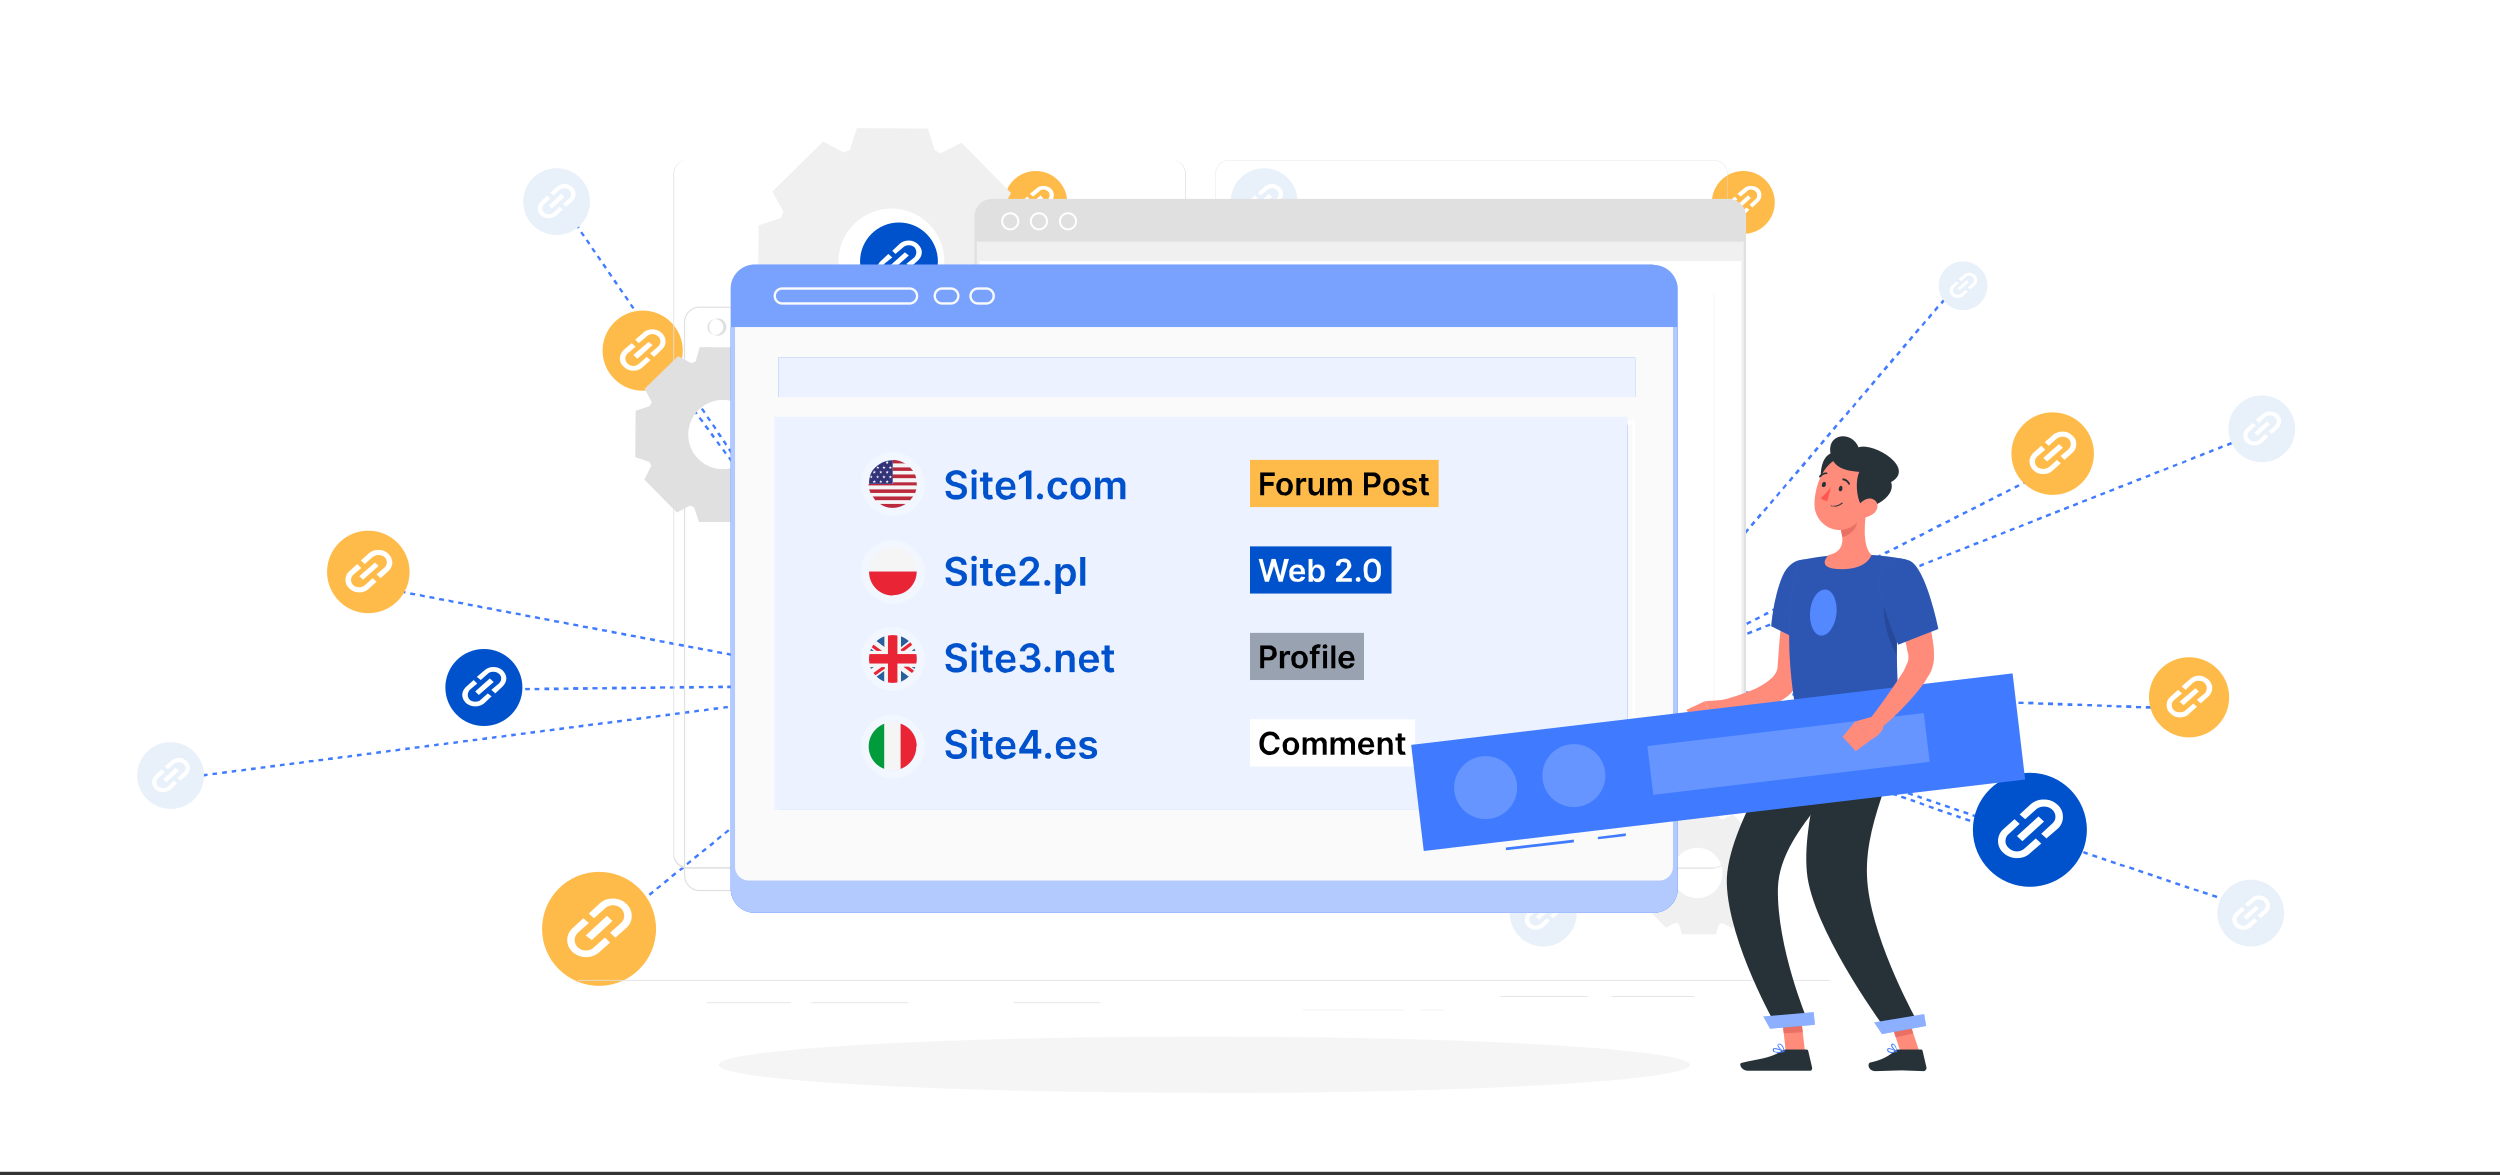 <svg xmlns="http://www.w3.org/2000/svg" width="636" height="299" fill="none" viewBox="0 0 636 299">
  <rect x="0" y="0" width="636" height="299" fill="#333333" stroke="none"/>
  <path fill="#fff" d="M0 0h636v298.1H0z"/>
  <path fill="#407BFF" fill-rule="evenodd" d="m264 52.1.1-.5.6.1-.1.6-.6-.2Zm-.7 2.4.3-1.2.6.2-.3 1.2-.6-.2Zm-.7 2.4.3-1.2.6.2-.3 1.2-.6-.2Zm-.7 2.4.3-1.2.6.2-.3 1.2-.6-.2Zm-.7 2.4.3-1.2.6.2-.3 1.2-.6-.2Zm-.7 2.4.3-1.2.6.2-.3 1.2-.6-.2Zm-.7 2.4.3-1.2.6.2-.3 1.2-.6-.2Zm-.7 2.4.3-1.2.6.2-.4 1.2-.5-.2Zm-.8 2.4.4-1.2.6.2-.4 1.1-.6-.1Zm-.7 2.4.4-1.2.6.1-.4 1.2-.6-.1ZM257 76l.4-1.2.6.1-.4 1.2-.6-.1Zm-.7 2.3.4-1.2.6.2-.4 1.2-.6-.2Zm-.7 2.4.4-1.2.6.2-.4 1.2-.6-.2Zm-.7 2.4.4-1.2.6.2-.4 1.2-.6-.2Zm-.7 2.4.4-1.2.6.2-.4 1.2-.6-.2Zm-.7 2.4.4-1.2.6.2-.4 1.2-.6-.2Zm-.7 2.4.4-1.2.6.2-.4 1.2-.6-.2Zm-.7 2.4.4-1.2.6.2-.4 1.2-.6-.2Zm-.7 2.4.4-1.2.6.2-.4 1.2-.6-.2Zm-.7 2.4.4-1.2.6.2-.4 1.1-.6-.1Zm-.7 2.4.4-1.2.6.1-.4 1.2-.6-.1Zm-.7 2.4.4-1.2.6.1-.4 1.2-.6-.1Zm-.7 2.3.4-1.2.6.2-.4 1.2-.6-.2Zm-.7 2.4.4-1.2.5.2-.3 1.2-.6-.2Zm-.7 2.4.3-1.2.6.2-.3 1.2-.6-.2Zm-.7 2.4.3-1.2.6.2-.3 1.2-.6-.2Zm-.7 2.4.3-1.2.6.2-.3 1.2-.6-.2Zm-.7 2.4.3-1.2.6.2-.3 1.2-.6-.2Zm-.7 2.4.3-1.2.6.2-.3 1.2-.6-.2Zm-.7 2.4.3-1.2.6.2-.3 1.2-.6-.2Zm-.7 2.4.3-1.2.6.1-.3 1.2-.6-.1Zm-.7 2.4.3-1.2.6.1-.3 1.2-.6-.1Zm-.7 2.3.3-1.1.6.1-.3 1.2-.6-.2Zm-.7 2.4.3-1.2.6.2-.3 1.2-.6-.2Zm-.7 2.4.3-1.2.6.2-.3 1.2-.6-.2Zm-.7 2.4.3-1.2.6.2-.3 1.2-.6-.2Zm-.7 2.4.3-1.2.6.2-.3 1.2-.6-.2Zm-.7 2.4.3-1.2.6.2-.3 1.2-.6-.2Zm-.7 2.4.3-1.2.6.2-.3 1.2-.6-.2Zm-.7 2.4.3-1.2.6.2-.4 1.2-.5-.2Zm-.8 2.4.4-1.2.6.2-.4 1.1-.6-.1Zm-.7 2.4.4-1.2.6.1-.4 1.2-.6-.1Zm-.7 2.4.4-1.2.6.1-.4 1.2-.6-.1Zm-.7 2.3.4-1.2.6.2-.4 1.2-.6-.2Zm-.7 2.4.4-1.2.6.2-.4 1.2-.6-.2Zm-.7 2.4.4-1.2.6.2-.4 1.2-.6-.2Zm-.7 2.4.4-1.2.6.2-.4 1.2-.6-.2Zm-.7 2.4.4-1.2.6.2-.4 1.2-.6-.2Zm-.7 2.4.4-1.2.6.2-.4 1.2-.6-.2Zm-.7 2.4.4-1.2.6.2-.4 1.2-.6-.2Zm-.7 2.4.4-1.2.6.2-.4 1.2-.6-.2Zm-.7 2.4.4-1.2.6.2-.4 1.1-.6-.1Zm-.7 2.4.4-1.2.6.1-.4 1.2-.6-.1Zm-.5 1.8.2-.6.6.1-.2.6-.6-.1Z" clip-rule="evenodd"/>
  <path fill="#407BFF" fill-rule="evenodd" d="M229.4 70.2v-.6h.6v.6h-.6Zm0 2.5v-1.3h.6v1.3h-.7Zm-.1 2.5v-1.3h.6v1.3h-.6Zm0 2.5v-1.3h.6v1.3h-.7Zm-.1 2.5v-1.3h.6v1.3h-.6Zm0 2.5v-1.3h.6v1.3h-.7Zm-.1 2.5v-1.3h.6v1.3h-.6Zm0 2.5v-1.3h.6v1.3h-.6Zm0 2.5v-1.3h.6v1.3h-.7Zm-.1 2.5v-1.3h.6v1.3h-.6Zm0 2.5v-1.3h.6v1.3h-.7Zm-.1 2.5v-1.3h.6v1.3h-.6Zm0 2.5v-1.3h.6v1.3h-.7Zm-.1 2.5v-1.3h.6v1.3h-.6Zm0 2.5v-1.3h.6v1.3h-.6Zm0 2.5v-1.3h.6v1.3h-.7Zm-.1 2.5v-1.3h.6v1.3h-.6Zm0 2.5v-1.3h.6v1.3h-.7Zm-.1 2.5v-1.3h.6v1.3h-.6Zm0 2.5v-1.3h.6v1.3h-.7Zm-.1 2.5v-1.3h.6v1.3h-.6Zm0 2.5v-1.3h.6v1.3h-.6Zm0 2.5v-1.3h.6v1.3h-.7Zm-.1 2.5v-1.3h.6v1.3h-.6Zm0 2.5v-1.3h.6v1.3h-.7Zm-.1 2.4v-1.2h.6v1.3h-.6Zm0 2.5V134h.6v1.3h-.7Zm-.1 2.5v-1.2h.6v1.3h-.6Zm0 2.5V139h.6v1.3h-.6Zm0 2.5v-1.2h.6v1.3h-.7Zm-.1 2.5V144h.6v1.3h-.6Zm0 2.5v-1.2h.6v1.3h-.7Zm-.1 2.5V149h.6v1.2h-.6Zm0 2.5v-1.2h.6v1.2h-.7Zm-.1 2.5V154h.6v1.2h-.6Zm0 2.5v-1.2h.6v1.2h-.6Zm0 2.5V159h.6v1.2h-.7Zm-.1 2.5v-1.2h.6v1.2h-.6Zm0 2.5V164h.6v1.2h-.7Zm-.1 2.5v-1.2h.6v1.2h-.6Zm0 2.5V169h.6v1.2h-.7Zm-.1 2.5v-1.2h.6v1.2h-.6Zm0 2.5V174h.6v1.2h-.6Zm0 2.5v-1.2h.6v1.2h-.7Zm-.1 1.9v-.6h.6v.6h-.6Z" clip-rule="evenodd"/>
  <path fill="#407BFF" fill-rule="evenodd" d="m142.8 52-.4-.4.5-.4.4.5-.5.4Zm1.4 2.1-.7-1 .5-.4.7 1-.5.4Zm1.3 2-.6-1 .5-.3.7 1-.6.3Zm1.4 2-.7-1 .6-.3.7 1-.6.4Zm1.4 2.1-.7-1 .5-.3.7 1-.5.3Zm1.4 2-.7-1 .5-.3.7 1-.5.4Zm1.4 2.1-.7-1 .5-.3.7 1-.5.3Zm1.4 2-.7-1 .5-.3.7 1-.5.4Zm1.4 2.1-.7-1 .5-.4.7 1-.5.4Zm1.4 2-.7-1 .5-.3.7 1-.5.4Zm1.4 2.1-.7-1 .5-.4.7 1-.5.4Zm1.4 2-.7-1 .5-.3.7 1-.5.3Zm1.4 2-.7-1 .5-.3.7 1-.5.4Zm1.4 2.1-.7-1 .5-.3.7 1-.5.3Zm1.4 2-.7-1 .5-.3.7 1-.5.4Zm1.3 2.1-.6-1 .5-.4.7 1-.6.4Zm1.4 2-.7-1 .6-.3.7 1-.6.4Zm1.4 2.1-.7-1 .6-.4.6 1-.5.4Zm1.4 2-.7-1 .5-.3.7 1-.5.3Zm1.4 2-.7-1 .5-.3.7 1-.5.4Zm1.4 2.1-.7-1 .5-.3.7 1-.5.3Zm1.4 2-.7-1 .5-.3.7 1-.5.4Zm1.4 2.1-.7-1 .5-.4.7 1-.5.4Zm1.4 2-.7-1 .5-.3.7 1-.5.4Zm1.4 2.1-.7-1 .5-.4.7 1-.5.4Zm1.4 2-.7-1 .5-.3.7 1-.5.4Zm1.4 2-.7-1 .5-.3.7 1-.5.4Zm1.4 2.1-.7-1 .5-.3.7 1-.5.3Zm1.4 2-.7-1 .5-.3.7 1-.5.4Zm1.3 2.1-.7-1 .6-.3.7 1-.6.3Zm1.4 2-.7-1 .6-.3.6 1-.5.4Zm1.4 2.1-.7-1 .5-.4.7 1-.5.4Zm1.4 2-.7-1 .5-.3.7 1-.5.4Zm1.4 2.1-.7-1 .5-.4.7 1-.5.4Zm1.4 2-.7-1 .5-.3.7 1-.5.3Zm1.4 2-.7-1 .5-.3.7 1-.5.4Zm1.4 2.1-.7-1 .5-.3.7 1-.5.3Zm1.4 2-.7-1 .5-.3.7 1-.5.4Zm1.4 2.1-.7-1 .5-.4.7 1-.5.4Zm1.4 2-.7-1 .5-.3.7 1-.5.4Zm1.4 2.1-.7-1 .5-.4.7 1-.5.4Zm1.4 2-.7-1 .5-.3.7 1-.5.3Zm1.3 2-.7-1 .6-.3.7 1-.6.4Zm1.4 2.1-.7-1 .6-.3.7 1-.6.3Zm1.4 2-.7-1 .5-.3.7 1-.5.4Zm1.4 2.1-.7-1 .5-.3.7 1-.5.3Zm1.4 2-.7-1 .5-.3.7 1-.5.4Zm1.4 2.1-.7-1 .5-.4.7 1-.5.4Zm1.4 2-.7-1 .5-.3.7 1-.5.4Zm1.4 2.1-.7-1 .5-.4.7 1-.5.4Zm1.4 2-.7-1 .5-.3.7 1-.5.3Zm1.4 2-.7-1 .5-.3.7 1-.5.4Zm1.4 2.1-.7-1 .5-.3.7 1-.5.3Zm1.4 2-.7-1 .5-.3.7 1-.5.4Zm1.4 2.1-.7-1 .5-.4.7 1-.5.4Zm1.3 2-.6-1 .5-.3.7 1-.6.4Zm1.4 2.1-.7-1 .6-.4.7 1-.6.4Zm1.4 2-.7-1 .5-.3.7 1-.5.3Zm1.4 2-.7-1 .5-.3.7 1-.5.4Zm1.4 2.1-.7-1 .5-.3.7 1-.5.3Zm1.4 2-.7-1 .5-.3.7 1-.5.4Zm1.4 2.1-.7-1 .5-.3.7 1-.5.3Zm1 1.6-.3-.6.5-.3.4.5-.6.4Z" clip-rule="evenodd"/>
  <path fill="#407BFF" fill-rule="evenodd" d="m165.1 89.3-.3-.5.5-.4.3.6-.5.3Zm1.5 2-.7-1 .5-.3.7 1-.5.3Zm1.5 2-.7-1 .5-.3.7 1-.5.4Zm1.5 2-.8-1 .5-.3.8 1-.5.4Zm1.5 2.1-.8-1 .5-.4.8 1-.5.4Zm1.5 2-.8-1 .5-.4.8 1-.5.4Zm1.4 2-.7-1 .5-.3.7 1-.5.3Zm1.5 2-.7-1 .5-.3.7 1-.5.4Zm1.5 2-.7-1 .5-.3.7 1-.5.4Zm1.5 2-.8-1 .5-.3.8 1-.5.4Zm1.5 2.1-.8-1 .5-.4.8 1-.5.4Zm1.4 2-.7-1 .5-.4.7 1-.5.4Zm1.5 2-.7-1 .5-.3.7 1-.5.3Zm1.5 2-.7-1 .5-.3.7 1-.5.4Zm1.5 2-.7-1 .5-.3.7 1-.5.4Zm1.5 2.1-.8-1 .5-.4.8 1-.5.4Zm1.5 2-.8-1 .5-.4.8 1-.5.4Zm1.4 2-.7-1 .5-.3.7 1-.5.3Zm1.5 2-.7-1 .5-.3.7 1-.5.4Zm1.5 2-.7-1 .5-.3.7 1-.5.4Zm1.5 2-.8-1 .5-.3.8 1-.5.4Zm1.5 2.1-.8-1 .5-.4.8 1-.5.4Zm1.5 2-.8-1 .5-.3.8 1-.5.3Zm1.4 2-.7-1 .5-.3.7 1-.5.3Zm1.5 2-.7-1 .5-.3.7 1-.5.4Zm1.5 2-.7-1 .5-.3.7 1-.5.4Zm1.5 2.1-.8-1 .5-.4.8 1-.5.4Zm1.5 2-.8-1 .5-.4.8 1-.5.4Zm1.4 2-.7-1 .5-.3.7 1-.5.3Zm1.5 2-.7-1 .5-.3.7 1-.5.4Zm1.5 2-.7-1 .5-.3.7 1-.5.4Zm1.5 2.1-.8-1 .5-.4.8 1-.5.4Zm1.5 2-.8-1 .5-.4.8 1-.5.4Zm1.5 2-.8-1 .5-.3.8 1-.5.3Zm1.4 2-.7-1 .5-.3.7 1-.5.4Zm1.5 2-.7-1 .5-.3.7 1-.5.4Zm1.5 2-.7-1 .5-.3.7 1-.5.4Zm1.5 2.1-.8-1 .5-.4.8 1-.5.4Zm1.5 2-.8-1 .5-.4.8 1-.5.4Zm1.4 2-.7-1 .5-.3.7 1-.5.3Zm1.5 2-.7-1 .5-.3.7 1-.5.4Zm1.5 2-.7-1 .5-.3.7 1-.5.4Zm1.5 2.1-.7-1 .5-.4.7 1-.5.4Zm1.5 2-.8-1 .5-.4.8 1-.5.4Zm1 1.5-.3-.5.5-.3.4.5-.5.3ZM345.6 117l.5-.2.3.5-.5.3-.3-.6Zm-2.2 1.2 1-.6.4.6-1.1.5-.3-.5Zm-2.2 1 1-.5.4.6-1.1.5-.3-.5Zm-2.2 1.2 1-.6.4.6-1.1.5-.3-.5Zm-2.2 1.1 1-.6.4.6-1.1.6-.3-.6Zm-2.2 1.1 1.1-.5.3.5-1.1.6-.3-.6Zm-2.2 1.1 1.1-.5.3.5-1.1.6-.3-.6Zm-2.2 1.2 1.1-.6.3.5-1.1.6-.3-.5Zm-2.2 1 1.1-.5.3.6-1.1.5-.3-.5Zm-2.2 1.2 1.1-.6.3.6-1.1.5-.3-.5Zm-2.2 1.1 1.1-.6.3.6-1.1.6-.3-.6Zm-2.2 1.1 1.1-.5.3.5-1.1.6-.3-.6Zm-2.2 1.1 1.1-.5.3.5-1.1.6-.3-.6Zm-2.2 1.1 1.1-.5.3.5-1 .6-.4-.6Zm-2.2 1.2 1.1-.6.3.6-1 .5-.4-.5Zm-2.2 1 1.1-.5.3.6-1 .5-.4-.5Zm-2.2 1.2 1.1-.6.3.6-1 .5-.4-.5Zm-2.2 1.1 1.1-.5.3.5-1 .6-.4-.6Zm-2.2 1.1 1.1-.5.3.5-1 .6-.4-.6Zm-2.2 1.1 1.1-.5.3.5-1 .6-.4-.6Zm-2.2 1.2 1.1-.6.3.6-1 .5-.4-.5Zm-2.2 1 1.1-.5.3.6-1 .5-.4-.5Zm-2.1 1.2 1-.6.3.6-1 .5-.3-.5Zm-2.2 1.1 1-.6.3.6-1 .6-.3-.6Zm-2.2 1.1 1-.5.3.5-1 .6-.3-.6Zm-2.2 1.1 1-.5.3.5-1 .6-.3-.6Zm-2.2 1.2 1-.6.3.5-1 .6-.3-.5Zm-2.2 1 1-.5.3.6-1 .5-.3-.5Zm-2.2 1.2 1-.6.4.6-1.1.5-.3-.5Zm-2.2 1.1 1-.6.4.6-1.1.6-.3-.6Zm-2.2 1.1 1-.5.4.5-1.1.6-.3-.6Zm-2.2 1.1 1-.5.4.5-1.1.6-.3-.6Zm-2.2 1.1 1-.5.4.5-1.1.6-.3-.6ZM273 154l1-.6.4.6-1.1.5-.3-.5Zm-2.2 1 1-.5.4.6-1.1.5-.3-.5Zm-2.2 1.2 1-.6.4.6-1.1.5-.3-.5Zm-2.2 1.1 1.1-.5.3.5-1.1.6-.3-.6Zm-2.2 1.1 1.1-.5.3.5-1.1.6-.3-.6Zm-2.2 1.1 1.1-.5.3.5-1.1.6-.3-.6Zm-2.2 1.2 1.1-.6.3.6-1.1.5-.3-.5Zm-2.2 1 1.1-.5.3.6-1.1.5-.3-.5Zm-2.2 1.2 1.1-.6.3.6-1.1.5-.3-.5Zm-2.2 1.1 1.1-.6.3.6-1.1.6-.3-.6Zm-2.2 1.1 1.1-.5.3.5-1.1.6-.3-.6Zm-2.2 1.1 1.1-.5.3.5-1.1.6-.3-.6Zm-2.2 1.2 1.1-.6.3.5-1 .6-.4-.6Zm-2.2 1 1.1-.5.3.6-1 .5-.4-.5Zm-2.2 1.2 1.1-.6.3.6-1 .5-.4-.5Zm-2.2 1.1 1.1-.6.3.6-1 .6-.4-.6Zm-2.2 1.1 1.1-.5.3.5-1 .6-.4-.6Zm-2.2 1.1 1.1-.5.3.5-1 .6-.4-.6Zm-2.2 1.1 1.1-.5.3.5-1 .6-.4-.6Zm-2.2 1.2 1.1-.6.3.6-1 .5-.4-.5Zm-2.1 1 1-.5.3.6-1 .5-.3-.5Zm-1.7 1 .6-.4.2.6-.5.3-.3-.6Z" clip-rule="evenodd"/>
  <path fill="#407BFF" fill-rule="evenodd" d="m393.4 110.2.6-.3.2.6-.6.2-.2-.5Zm-2.3.9 1.1-.5.3.6-1.2.4-.2-.5Zm-2.3.9 1.1-.5.3.6-1.2.5-.2-.6Zm-2.3.9 1.1-.5.3.6-1.2.5-.2-.6Zm-2.3.9 1.1-.5.2.6-1.1.5-.2-.6Zm-2.3.9 1.1-.5.2.6-1.1.5-.2-.6Zm-2.3.9 1.1-.5.2.6-1.1.5-.2-.6Zm-2.3.9 1.1-.5.2.6-1.1.5-.2-.6Zm-2.3 1 1.1-.5.2.5-1.1.5-.2-.6Zm-2.3.8 1.1-.4.2.5-1.1.5-.2-.6Zm-2.4 1 1.2-.5.2.5-1.1.5-.3-.6Zm-2.3.8 1.2-.4.2.5-1.1.5-.3-.6Zm-2.3 1 1.2-.5.2.6-1.1.4-.3-.6Zm-2.3.8 1.2-.4.2.6-1.1.4-.3-.6Zm-2.3 1 1.2-.5.2.6-1.1.4-.3-.6Zm-2.3.8 1.2-.4.2.6-1.1.4-.3-.6Zm-2.3 1 1.2-.5.2.6-1.1.4-.3-.5Zm-2.3.9 1.2-.5.2.6-1.1.4-.3-.5Zm-2.3.9 1.2-.5.2.6-1.1.4-.3-.5Zm-2.3.9 1.2-.5.2.6-1.2.4-.2-.5Zm-2.3.9 1.2-.5.2.6-1.2.5-.2-.6Zm-2.3.9 1.2-.5.2.6-1.2.5-.2-.6Zm-2.3.9 1.2-.5.2.6-1.2.5-.2-.6Zm-2.3.9 1.2-.5.2.6-1.2.5-.2-.6Zm-2.3.9 1.2-.5.2.6-1.2.5-.2-.6Zm-2.3.9 1.2-.4.2.5-1.2.5-.2-.6Zm-2.3 1 1.1-.5.3.5-1.2.5-.2-.6Zm-2.3.8 1.1-.4.3.5-1.2.5-.2-.6Zm-2.3 1 1.1-.5.3.5-1.2.5-.2-.6Zm-2.3.8 1.1-.4.3.6-1.2.4-.2-.6Zm-2.3 1 1.1-.5.3.6-1.2.4-.2-.6Zm-2.3.8 1.1-.4.3.6-1.2.4-.2-.6Zm-2.3 1 1.1-.5.3.6-1.2.4-.2-.6Zm-2.3.9 1.1-.5.3.6-1.2.4-.2-.5Zm-2.3.9 1.1-.5.3.6-1.2.4-.2-.5Zm-2.3.9 1.1-.5.2.6-1.1.4-.2-.5Zm-2.3.9 1.1-.5.2.6-1.1.4-.2-.5Zm-2.3.9 1.1-.5.2.6-1.1.5-.2-.6Zm-2.3.9 1.1-.5.2.6-1.1.5-.2-.6Zm-2.3.9 1.1-.5.2.6-1.1.5-.2-.6Zm-2.3.9 1.1-.5.2.6-1.1.5-.2-.6Zm-2.4.9 1.2-.5.2.6-1.1.5-.3-.6Zm-2.3.9 1.2-.5.2.6-1.1.5-.3-.6Zm-2.3 1 1.2-.5.2.5-1.1.5-.3-.6Zm-2.3.8 1.2-.4.2.5-1.1.5-.3-.6Zm-2.3 1 1.2-.5.2.5-1.1.5-.3-.6Zm-2.3.8 1.2-.4.2.5-1.1.5-.3-.6Zm-2.3 1 1.2-.5.2.6-1.1.4-.3-.6Zm-2.3.8 1.2-.4.2.6-1.1.4-.3-.6Zm-2.3 1 1.2-.5.2.6-1.1.4-.3-.6Zm-2.3.8 1.2-.4.2.6-1.2.4-.2-.6Zm-2.3 1 1.2-.5.2.6-1.2.4-.2-.5Zm-2.3.9 1.2-.5.2.6-1.2.4-.2-.5Zm-2.3.9 1.2-.5.2.6-1.2.4-.2-.5Zm-2.3.9 1.2-.5.2.6-1.2.4-.2-.5Zm-2.3.9 1.2-.5.2.6-1.2.5-.2-.6Zm-2.3.9 1.2-.5.2.6-1.2.5-.2-.6Zm-2.3.9 1.1-.5.3.6-1.2.5-.2-.6Zm-2.3.9 1.1-.5.3.6-1.2.5-.2-.6Zm-2.3.9 1.1-.5.3.6-1.2.5-.2-.6Zm-2.3 1 1.1-.5.3.5-1.2.5-.2-.6Zm-2.3.8 1.1-.4.3.5-1.2.5-.2-.6Zm-2.3 1 1.1-.5.3.5-1.2.5-.2-.6Zm-2.3.8 1.1-.4.3.5-1.2.5-.2-.6Zm-2.3 1 1.1-.5.3.6-1.2.4-.2-.6Zm-2.3.8 1.1-.4.3.6-1.2.4-.2-.6Zm-2.3 1 1.1-.5.2.6-1.1.4-.2-.6Zm-2.3.8 1.1-.4.2.6-1.1.4-.2-.6Zm-2.3 1 1.1-.5.2.6-1.1.4-.2-.5Zm-2.3.9 1.1-.5.2.6-1.1.4-.2-.5Zm-2.3.9 1.1-.5.2.6-1.1.4-.2-.5Zm-2.3.9 1.1-.5.2.6-1.1.4-.2-.5Zm-1.8.6.6-.2.2.6-.5.2-.3-.6Z" clip-rule="evenodd"/>
  <path fill="#407BFF" fill-rule="evenodd" d="m318.4 71.3.4-.5.5.4-.4.5-.5-.4Zm-1.6 1.9.8-1 .5.4-.8 1-.5-.4Zm-1.6 1.8.8-.9.5.4-.8 1-.5-.5Zm-1.6 2 .8-1 .5.4-.8 1-.5-.5Zm-1.6 1.8.8-1 .4.5-.8 1-.4-.5Zm-1.6 1.9.8-1 .4.5-.8 1-.4-.5Zm-1.6 1.9.8-1 .4.4-.8 1-.4-.4Zm-1.7 1.9.8-1 .5.4-.8 1-.5-.4Zm-1.6 1.9.8-1 .5.4-.8 1-.5-.4Zm-1.6 1.8.8-.9.5.4-.8 1-.5-.5Zm-1.6 2 .8-1 .5.4-.8 1-.5-.5Zm-1.6 1.8.8-1 .5.5-.8 1-.5-.5Zm-1.6 1.9.8-1 .5.5-.8.9-.5-.4Zm-1.6 1.9.8-1 .5.4-.8 1-.5-.4Zm-1.6 1.9.8-1 .5.4-.8 1-.5-.4Zm-1.6 1.9.8-1 .5.4-.8 1-.5-.4Zm-1.6 1.8.8-.9.4.4-.8 1-.4-.5Zm-1.6 2 .8-1 .4.4-.8 1-.4-.5Zm-1.6 1.8.8-1 .4.5-.8 1-.4-.5Zm-1.7 1.9.9-1 .4.5-.8.9-.5-.4Zm-1.6 1.9.8-1 .5.4-.8 1-.5-.4Zm-1.6 1.9.8-1 .5.4-.8 1-.5-.4Zm-1.6 1.9.8-1 .5.4-.8 1-.5-.4Zm-1.6 1.8.8-.9.5.4-.8 1-.5-.5Zm-1.6 2 .8-1 .5.4-.8 1-.5-.5Zm-1.6 1.8.8-1 .5.5-.8 1-.5-.5Zm-1.6 1.9.8-1 .5.5-.8.9-.5-.4Zm-1.6 1.9.8-1 .5.4-.8 1-.5-.4Zm-1.6 1.9.8-1 .4.4-.8 1-.4-.4Zm-1.6 1.9.8-1 .4.4-.8 1-.4-.4Zm-1.6 1.8.8-.9.4.4-.8 1-.4-.5Zm-1.7 2 .9-1 .4.4-.8 1-.5-.5Zm-1.6 1.8.8-1 .5.5-.8 1-.5-.5Zm-1.6 1.9.8-1 .5.5-.8.9-.5-.4Zm-1.6 1.9.8-1 .5.4-.8 1-.5-.4Zm-1.6 1.9.8-1 .5.4-.8 1-.5-.4Zm-1.6 1.9.8-1 .5.4-.8 1-.5-.4ZM259 141l.8-.9.5.4-.8 1-.5-.5Zm-1.6 2 .8-1 .5.4-.8 1-.5-.5Zm-1.6 1.8.8-1 .5.5-.8 1-.5-.5Zm-1.6 1.9.8-1 .5.5-.9.9-.4-.4Zm-1.6 1.9.8-1 .4.4-.8 1-.4-.4Zm-1.6 1.9.8-1 .4.4-.8 1-.4-.4Zm-1.6 1.9.8-1 .4.4-.8 1-.4-.4Zm-1.7 1.8.8-1 .5.5-.8 1-.5-.5Zm-1.6 2 .8-1 .5.4-.8 1-.5-.5Zm-1.6 1.8.8-1 .5.5-.8 1-.5-.5Zm-1.6 1.9.8-1 .5.5-.8.9-.5-.4Zm-1.6 1.9.8-1 .5.4-.8 1-.5-.4Zm-1.6 1.9.8-1 .5.4-.8 1-.5-.4Zm-1.6 1.8.8-.9.5.4-.8 1-.5-.5Zm-1.6 2 .8-1 .5.4-.8 1-.5-.5Zm-1.6 1.8.8-1 .5.5-.9 1-.4-.5Zm-1.6 2 .8-1 .4.4-.8 1-.4-.5Zm-1.6 1.8.8-1 .4.5-.8.9-.4-.4ZM230 175l.8-1 .4.4-.8 1-.4-.4Zm-1.3 1.4.4-.5.5.4-.4.5-.5-.4Z" clip-rule="evenodd"/>
  <path fill="#407BFF" fill-rule="evenodd" d="m378.4 180 .7.1v.6h-.7v-.6Zm-2.5 0h1.3v.7h-1.3v-.7Zm-2.5 0h1.3v.6h-1.3v-.7Zm-2.5-.2h1.3v.7h-1.3v-.7Zm-2.5 0h1.3v.6h-1.3v-.7Zm-2.4-.2h1.2v.7h-1.3v-.7Zm-2.5 0h1.2v.6h-1.3v-.7Zm-2.5-.2h1.2v.7h-1.3v-.7Zm-2.5 0h1.2v.6h-1.3v-.6Zm-2.5-.1h1.2v.6H356v-.6Zm-2.5-.1h1.2v.6h-1.2v-.6Zm-2.5-.1h1.2v.6H351v-.6Zm-2.5-.1h1.2v.6h-1.2v-.6Zm-2.5-.1h1.2v.7H346v-.7Zm-2.5-.1h1.2v.7h-1.2v-.7Zm-2.5-.1h1.3v.7H341v-.7Zm-2.5 0h1.3v.6h-1.3v-.7Zm-2.5-.2h1.3v.7H336v-.7Zm-2.5 0h1.3v.6h-1.3v-.7Zm-2.5-.2h1.3v.7H331v-.7Zm-2.5 0h1.3v.6h-1.3v-.7Zm-2.5-.2h1.3v.7H326v-.7Zm-2.5 0h1.3v.6h-1.3v-.6Zm-2.5-.1h1.3v.6H321v-.6Zm-2.4-.1h1.2v.6h-1.3v-.6Zm-2.5-.1h1.2v.6H316v-.6Zm-2.5-.1h1.2v.6h-1.3v-.6Zm-2.5-.1h1.2v.7H311v-.7Zm-2.5-.1h1.2v.7h-1.2v-.7Zm-2.5-.1h1.2v.7h-1.2v-.7Zm-2.5 0h1.2v.6h-1.2v-.7Zm-2.5-.2h1.2v.7h-1.2v-.7Zm-2.5 0h1.2v.6h-1.2v-.7Zm-2.5-.2h1.2v.7h-1.2v-.7Zm-2.5 0h1.3v.6h-1.3v-.7Zm-2.5-.2h1.3v.7H291v-.7Zm-2.5 0h1.3v.6h-1.3v-.6Zm-2.5-.1h1.3v.6H286v-.6Zm-2.5-.1h1.3v.6h-1.3v-.6Zm-2.5-.1h1.3v.6H281v-.6Zm-2.5-.1h1.3v.7l-1.3-.1v-.6Zm-2.5-.1h1.3v.7H276v-.7Zm-2.5-.1h1.3v.7h-1.3v-.7Zm-2.4-.1h1.2v.7H271v-.7Zm-2.5 0h1.2v.6h-1.3v-.7Zm-2.5-.2h1.2v.7H266v-.7Zm-2.5 0h1.2v.6h-1.3v-.7Zm-2.5-.2h1.2v.7h-1.2v-.7Zm-2.5 0h1.2v.6h-1.2v-.7Zm-2.5-.2h1.2v.7h-1.2v-.7Zm-2.5 0h1.2v.6h-1.2v-.6Zm-2.5-.1h1.2v.6h-1.2v-.6Zm-2.5-.1h1.2v.6h-1.2v-.6Zm-2.5-.1h1.3v.6h-1.3v-.6Zm-2.5-.1h1.3v.7l-1.3-.1v-.6Zm-2.5-.1h1.3v.7h-1.3v-.7Zm-2.5-.1h1.3v.7h-1.3v-.7Zm-2.5 0h1.3v.6h-1.3v-.7Zm-2.5-.2h1.3v.7h-1.3v-.7Zm-2.5 0h1.3v.6h-1.3v-.7Zm-1.8-.1h.6v.6h-.7v-.6Zm109.3 40.1.6.2-.2.6-.6-.2.2-.6Zm-2.3-.8 1.2.4-.3.6-1.1-.4.2-.6Zm-2.3-.8 1.1.4-.2.6-1.1-.5.2-.5Zm-2.4-.9 1.2.4-.2.6-1.2-.4.2-.6Zm-2.3-.8 1.2.4-.2.6-1.2-.4.2-.6Zm-2.3-.8 1.2.4-.3.6-1.1-.4.2-.6Zm-2.3-.8 1.1.4-.2.6-1.1-.4.2-.6Zm-2.4-.8 1.2.4-.2.6-1.2-.5.2-.5Zm-2.3-.9 1.2.4-.2.6-1.2-.4.2-.6Zm-2.3-.8 1.1.4-.2.6-1.1-.4.2-.6Zm-2.3-.8 1.1.4-.2.6-1.1-.4.2-.6Zm-2.4-.8 1.2.4-.2.6-1.2-.4.2-.6Zm-2.3-.8 1.2.4-.2.6-1.2-.5.2-.5Zm-2.3-.9 1.1.5-.2.5-1.1-.4.2-.6Zm-2.3-.8 1.1.4-.2.6-1.1-.4.2-.6Zm-2.4-.8 1.2.4-.2.6-1.2-.4.2-.6Zm-2.3-.8 1.2.4-.2.6-1.2-.4.2-.6Zm-2.3-.8 1.1.4-.2.6-1.1-.4.2-.6Zm-2.3-.9 1.1.5-.2.5-1.2-.4.3-.6Zm-2.4-.8 1.2.4-.2.6-1.2-.4.2-.6Zm-2.3-.8 1.2.4-.2.6-1.2-.4.2-.6Zm-2.3-.8 1.1.4-.2.6-1.1-.4.2-.6Zm-2.3-.8 1.1.4-.2.6-1.2-.4.3-.6Zm-2.4-.9 1.2.5-.2.5-1.2-.4.2-.6Zm-2.3-.8 1.2.4-.2.6-1.2-.4.2-.6Zm-2.3-.8 1.1.4-.2.6-1.1-.4.2-.6Zm-2.4-.8 1.2.4-.2.6-1.2-.4.2-.6Zm-2.3-.8 1.2.4-.2.6-1.2-.4.2-.6Zm-2.3-.8 1.2.4-.2.5-1.2-.4.2-.5Zm-2.3-.9 1.1.4-.2.6-1.1-.4.2-.6Zm-2.4-.8 1.2.4-.2.6-1.2-.4.2-.6Zm-2.3-.8 1.2.4-.2.6-1.2-.4.2-.6Zm-2.3-.8 1.2.4-.3.6-1.1-.4.2-.6Zm-2.3-.8 1.1.4-.2.6-1.1-.5.2-.5Zm-2.4-.9 1.2.4-.2.6-1.2-.4.2-.6Zm-2.3-.8 1.2.4-.2.6-1.2-.4.2-.6Zm-2.3-.8 1.2.4-.3.6-1.1-.4.2-.6Zm-2.3-.8 1.1.4-.2.6-1.1-.4.2-.6Zm-2.4-.8 1.2.4-.2.6-1.2-.5.2-.5Zm-2.3-.9 1.2.5-.2.5-1.2-.4.2-.6Zm-2.3-.8 1.2.4-.3.6-1.1-.4.2-.6Zm-2.3-.8 1.1.4-.2.6-1.1-.4.2-.6Zm-2.4-.8 1.2.4-.2.6-1.2-.4.2-.6Zm-2.3-.8 1.2.4-.2.6-1.2-.5.2-.5Zm-2.3-.9 1.1.5-.2.5-1.1-.4.2-.6Zm-2.3-.8 1.1.4-.2.6-1.1-.4.2-.6Zm-2.4-.8 1.2.4-.2.6-1.2-.4.2-.6Zm-1.7-.6.6.2-.2.6-.6-.2.2-.6Zm-77.2 61.7-.4.4-.4-.5.4-.4.4.5Zm2-1.6-1 .8-.4-.5 1-.7.4.4Zm1.9-1.5-1 .8-.4-.5 1-.8.4.5Zm2-1.6-1 .8-.4-.5 1-.8.3.5Zm1.8-1.6-1 .8-.3-.5 1-.7.3.4Zm2-1.5-1 .8-.4-.5 1-.8.4.5Zm1.9-1.6-1 .8-.4-.5 1-.8.4.5Zm2-1.6-1 .8-.4-.5 1-.8.3.5Zm1.8-1.5-1 .7-.3-.4 1-.8.3.5Zm2-1.6-1 .8-.4-.5 1-.8.4.5Zm1.9-1.6-1 .8-.4-.5 1-.8.4.5Zm2-1.5-1 .7-.4-.4 1-.8.3.5Zm1.8-1.6-1 .8-.3-.5 1-.8.3.5Zm2-1.6-1 .8-.4-.5 1-.8.4.5Zm1.9-1.5-1 .7-.4-.4 1-.8.4.5Zm2-1.6-1 .8-.4-.5 1-.8.3.5Zm1.8-1.6-1 .8-.3-.5 1-.8.3.5Zm2-1.6-1 .8-.4-.4 1-.8.4.4Zm1.9-1.5-1 .8-.4-.5 1-.8.4.5Zm2-1.6-1 .8-.4-.5 1-.8.3.5Zm1.8-1.6-1 .8-.3-.5 1-.7.3.4Zm2-1.5-1 .8-.4-.5 1-.8.4.5Zm1.9-1.6-1 .8-.4-.5 1-.8.4.5Zm2-1.6-1 .8-.4-.5 1-.7.3.4Zm1.8-1.5-1 .8-.3-.5 1-.8.3.5Zm2-1.6-1 .8-.4-.5 1-.8.4.5Zm1.9-1.6-1 .8-.4-.5 1-.7.4.4Zm2-1.5-1 .7-.4-.4 1-.8.3.5Zm1.8-1.6-1 .8-.3-.5 1-.8.3.5Zm2-1.6-1 .8-.4-.5 1-.8.4.5Zm1.9-1.5-1 .7-.4-.4 1-.8.4.5Zm2-1.6-1 .8-.4-.5 1-.8.3.5Zm1.8-1.6-1 .8-.3-.5 1-.8.3.5Zm2-1.5-1 .7-.4-.4 1-.8.4.5Zm1.9-1.6-1 .8-.4-.5 1-.8.4.5Zm2-1.6-1 .8-.4-.5 1-.8.3.5Zm1.8-1.5-1 .7-.3-.4 1-.8.3.5Zm2-1.6-1 .8-.4-.5 1-.8.4.5Zm1.9-1.6-1 .8-.4-.5 1-.8.4.5Zm2-1.6-1 .8-.4-.5 1-.7.3.4Zm1.4-1.1-.5.4-.4-.5.5-.4.4.5Zm-109.4 0h-.6v-.7h.6v.7Zm2.5 0h-1.2v-.7h1.2v.6Zm2.5 0h-1.3v-.7h1.3v.6Zm2.4-.1h-1.2v-.6h1.2v.6Zm2.5 0h-1.3v-.7h1.3v.7Zm2.4 0h-1.2v-.7h1.2v.6Zm2.5-.1h-1.2v-.6h1.2v.6Zm2.4 0H136v-.6h1.2v.6Zm2.5 0h-1.2v-.7h1.2v.6Zm2.5 0h-1.3v-.7h1.2v.6Zm2.4-.1h-1.2v-.6h1.2v.6Zm2.5 0h-1.3v-.7h1.3v.7Zm2.4 0h-1.2v-.7h1.2v.6Zm2.5-.1h-1.3v-.6h1.3v.6Zm2.4 0h-1.2v-.6h1.2v.6Zm2.5 0h-1.2v-.7h1.2v.6Zm2.4 0h-1.2v-.7h1.2v.6Zm2.5-.1h-1.2v-.6h1.2v.6Zm2.5 0H163v-.6h1.3v.6Zm2.4 0h-1.2v-.7h1.2v.6Zm2.5-.1h-1.3v-.6h1.3v.6Zm2.4 0h-1.2v-.6h1.2v.6Zm2.5 0h-1.2v-.7h1.2v.6Zm2.4 0h-1.2v-.7h1.2v.6Zm2.5-.1h-1.2v-.6h1.2v.6Zm2.5 0h-1.3v-.6h1.2v.6Zm2.4 0h-1.2v-.7h1.2v.6Zm2.5 0H185v-.7h1.3v.6Zm2.4-.1h-1.2v-.6h1.2v.6Zm2.5 0H190v-.7h1.3v.7Zm2.4 0h-1.2v-.7h1.2v.6Zm2.5-.1H195v-.6h1.2v.6Zm2.4 0h-1.2v-.6h1.2v.6Zm2.5 0h-1.2v-.7h1.2v.6Zm2.5 0h-1.3v-.7h1.3v.6Zm2.4-.1h-1.2v-.6h1.2v.6Zm2.5 0h-1.3v-.6h1.3v.6Zm2.4 0h-1.2v-.7h1.2v.6Zm2.5-.1h-1.2v-.6h1.2v.6Zm2.4 0h-1.2v-.6h1.2v.6Zm2.5 0H217v-.7h1.2v.6Zm2.4 0h-1.2v-.7h1.2v.6Zm2.5-.1H222v-.6h1.2v.6Zm2.5 0h-1.3v-.6h1.3v.6Zm1.8 0h-.6v-.7h.6v.6Z" clip-rule="evenodd"/>
  <path fill="#407BFF" fill-rule="evenodd" d="m93.3 149.2-.6-.1.1-.6h.7l-.2.7Zm2.5.4-1.2-.2v-.6l1.3.2-.1.6Zm2.4.5L97 150l.1-.6 1.2.2v.6Zm2.5.5-1.3-.3.2-.6 1.2.3-.1.6Zm2.4.4-1.2-.2v-.6l1.3.2-.1.6Zm2.4.5-1.2-.2.1-.6 1.3.2-.2.6Zm2.5.5-1.2-.3v-.6l1.3.3-.1.6Zm2.4.4-1.2-.2.1-.6 1.2.2v.6Zm2.5.5-1.3-.2.2-.6 1.2.2-.1.6Zm2.4.5-1.2-.3v-.6l1.3.3-.1.6Zm2.4.4-1.2-.2.1-.6 1.3.2-.2.6Zm2.5.5-1.2-.2v-.6l1.3.2-.1.6Zm2.4.5-1.2-.3.1-.6 1.2.3v.6Zm2.5.4-1.3-.2.2-.6 1.2.2-.1.6Zm2.4.5-1.2-.2v-.6l1.3.2-.1.6Zm2.4.5-1.2-.3.1-.6 1.3.3-.2.6Zm2.5.4-1.2-.2v-.6l1.3.2-.1.6Zm2.4.5-1.2-.2.1-.6 1.2.2v.6Zm2.5.5-1.3-.3.2-.6 1.2.3-.1.6Zm2.4.4-1.2-.2v-.6l1.3.2-.1.6Zm2.4.5-1.2-.2.1-.6 1.3.2-.2.6Zm2.5.5-1.2-.3v-.6l1.3.3-.1.6Zm2.4.4-1.2-.2.1-.6 1.2.2v.6Zm2.5.5-1.3-.2.2-.6 1.2.2-.1.6Zm2.4.5-1.2-.3v-.6l1.3.2-.1.7Zm2.4.4-1.2-.2.1-.6 1.3.2-.2.6Zm2.5.5-1.2-.2v-.7l1.3.3-.1.6Zm2.4.5-1.2-.3.1-.6 1.2.2v.7Zm2.5.4-1.3-.2.2-.6 1.2.2-.1.6Zm2.4.5-1.2-.2v-.7l1.3.3-.1.6Zm2.4.5-1.2-.3.1-.6 1.3.2-.2.7Zm2.5.4-1.2-.2v-.6l1.3.2-.1.6Zm2.4.5-1.2-.2.1-.7 1.2.3v.6Zm2.5.5-1.3-.3.2-.6 1.2.2-.1.7Zm2.4.4-1.2-.2v-.6l1.3.2-.1.6Zm2.4.5-1.2-.3.1-.6 1.3.3-.2.6Zm2.5.4-1.2-.2v-.6l1.3.2-.1.6Zm2.4.5-1.2-.2.1-.6 1.2.2v.6Zm2.5.5-1.3-.3.2-.6 1.2.3-.1.6Zm2.4.4-1.2-.2v-.6l1.3.2-.1.6Zm2.4.5-1.2-.2.1-.6 1.3.2-.2.6Zm2.5.5-1.2-.3v-.6l1.3.3-.1.6Zm2.4.4-1.2-.2.1-.6 1.2.2v.6Zm2.5.5-1.3-.2.2-.6 1.2.2-.1.6Zm2.4.5-1.2-.3v-.6l1.3.3-.1.6Zm2.4.4-1.2-.2.1-.6 1.3.2-.2.6Zm2.5.5-1.2-.2v-.6l1.3.2-.1.6Zm2.4.5-1.2-.3.1-.6 1.2.3v.6Zm2.5.4-1.3-.2.2-.6 1.2.2-.1.6Zm2.4.5-1.2-.2v-.6l1.3.2-.1.6Zm2.4.5-1.2-.3.1-.6 1.3.3-.2.6Zm2.5.4-1.2-.2v-.6l1.3.2-.1.6Zm2.4.5-1.2-.2.1-.6 1.2.2v.6Zm2.5.5-1.3-.3.2-.6 1.2.3-.1.6Zm2.4.4-1.2-.2v-.6l1.3.2-.1.6Zm2.4.5-1.2-.2.1-.6 1.3.2-.2.6Zm1.9.3h-.6v-.7l.7.1-.1.6Z" clip-rule="evenodd"/>
  <path fill="#407BFF" fill-rule="evenodd" d="M43 198.7h-.6v-.6h.6v.6Zm2.5-.3-1.2.1-.1-.6 1.2-.2v.7Zm2.4-.4-1.2.2v-.6l1.2-.2v.6Zm2.5-.3-1.2.2-.1-.6 1.2-.2v.6Zm2.4-.3-1.2.2v-.7l1.2-.1v.6Zm2.5-.3-1.2.1-.1-.6 1.2-.1v.6Zm2.4-.3-1.2.1v-.6l1.2-.2v.7Zm2.5-.4-1.2.2-.1-.6 1.2-.2v.6Zm2.4-.3-1.2.2v-.6l1.2-.2v.6Zm2.5-.3-1.2.2-.1-.7 1.2-.1.1.6Zm2.4-.3-1.2.1v-.6l1.2-.1v.6Zm2.5-.3-1.2.1-.1-.6 1.2-.2.1.7Zm2.5-.4-1.3.2v-.6l1.2-.2v.6Zm2.4-.3-1.2.2-.1-.6 1.2-.2.1.6Zm2.5-.3-1.3.2v-.6l1.2-.2v.6Zm2.4-.3-1.2.1-.1-.6 1.2-.1.1.6Zm2.5-.3-1.3.1v-.6l1.2-.1v.6Zm2.4-.3-1.2.1-.1-.6 1.2-.2.1.7Zm2.5-.4-1.3.2v-.6l1.2-.2v.6Zm2.4-.3-1.2.2v-.6l1.1-.2.1.6Zm2.5-.3-1.3.2v-.7l1.2-.1v.6Zm2.4-.3-1.2.1v-.6l1.1-.1.1.6Zm2.5-.3-1.3.1v-.6l1.2-.2v.7Zm2.4-.4-1.2.2v-.6l1.1-.2.1.6Zm2.5-.3-1.3.2v-.6l1.2-.2v.6Zm2.4-.3-1.2.2v-.7l1.1-.1.1.6Zm2.5-.3-1.3.1v-.6l1.2-.1v.6Zm2.4-.3-1.2.1v-.6l1.1-.2.1.7Zm2.5-.4-1.2.2-.1-.6 1.2-.2v.6Zm2.4-.3-1.2.2v-.6l1.1-.2.1.6Zm2.5-.3-1.2.2-.1-.6 1.2-.2v.6Zm2.4-.3-1.2.1v-.6l1.2-.1v.6Zm2.5-.3-1.2.1-.1-.6 1.2-.1v.6Zm2.4-.3-1.2.1v-.6l1.2-.2v.7Zm2.5-.4-1.2.2-.1-.6 1.2-.2v.6Zm2.4-.3-1.2.2v-.6l1.2-.2v.6Zm2.5-.3-1.2.2-.1-.7 1.2-.1v.6Zm2.4-.3-1.2.1v-.6l1.2-.1v.6Zm2.5-.3-1.2.1-.1-.6 1.2-.2v.7Zm2.4-.4-1.2.2v-.6l1.2-.2v.6Zm2.5-.3-1.2.2-.1-.6 1.2-.2.1.6Zm2.5-.3-1.3.2v-.7l1.2-.1v.6Zm2.4-.3-1.2.1-.1-.6 1.2-.1.1.6Zm2.5-.3-1.3.1v-.6l1.2-.2v.7Zm2.4-.4-1.2.2-.1-.6 1.2-.2.1.6Zm2.5-.3-1.3.2v-.6l1.2-.2v.6Zm2.4-.3-1.2.2-.1-.6 1.2-.2.1.6Zm2.5-.3-1.3.2v-.7l1.2-.1v.6Zm2.4-.3-1.2.1v-.6l1.1-.1.1.6Zm2.5-.3-1.3.1v-.6l1.2-.2v.7Zm2.4-.4-1.2.2v-.6l1.1-.2.1.6Zm2.5-.3-1.3.2v-.6l1.2-.2v.6Zm2.4-.3-1.2.2v-.7l1.1-.1.1.6Zm2.5-.3-1.3.1v-.6l1.2-.1v.6Zm2.4-.3-1.2.1v-.6l1.1-.2.1.7Zm2.5-.4-1.3.2v-.6l1.2-.2v.6Zm2.4-.3-1.2.2v-.6l1.1-.2.1.6Zm2.5-.3-1.2.2-.1-.7 1.2-.1v.6Zm2.4-.3-1.2.1v-.6l1.1-.1.1.6Zm2.5-.3-1.2.1-.1-.6 1.2-.2v.7Zm2.4-.4-1.2.2v-.6l1.2-.2v.6Zm2.5-.3-1.2.2-.1-.6 1.2-.2v.6Zm2.4-.3-1.2.2v-.6l1.2-.2v.6Zm2.5-.3-1.2.2-.1-.7 1.2-.1v.6Zm2.4-.3-1.2.1v-.6l1.2-.1v.6Zm2.5-.3-1.2.1-.1-.6 1.2-.2v.7Zm2.4-.4-1.2.2v-.6l1.2-.2v.6Zm2.5-.3-1.2.2-.1-.6 1.2-.2v.6Zm2.4-.3-1.2.2v-.7l1.2-.1v.6Zm2.5-.3-1.2.1-.1-.6 1.2-.1.1.6Zm2.4-.3-1.2.1v-.6l1.2-.2v.7Zm2.5-.4-1.2.2-.1-.6 1.2-.2.1.6Zm2.5-.3-1.3.2v-.6l1.2-.2v.6Zm2.4-.3-1.2.2-.1-.7 1.2-.1.1.6Zm2.5-.3-1.3.1v-.6l1.2-.1v.6Zm2.4-.3-1.2.1-.1-.6 1.2-.1.1.6Zm1.8-.3-.6.1v-.6h.6v.5Zm165.9 57 .6.2-.2.6-.6-.2.2-.6Zm-2.3-.8 1.1.4-.2.6-1.1-.4.2-.6Zm-2.4-.8 1.2.4-.2.6-1.2-.4.2-.6Zm-2.3-.8 1.2.4-.2.6-1.2-.4.2-.6Zm-2.4-.8 1.2.4-.2.6-1.2-.4.2-.6Zm-2.3-.8 1.2.4-.2.6-1.2-.4.2-.6Zm-2.4-.8 1.2.4-.2.6-1.2-.4.2-.6Zm-2.3-.7 1.2.4-.2.5-1.2-.4.2-.5Zm-2.3-.8 1.1.4-.2.6-1.1-.4.2-.6Zm-2.4-.8 1.2.4-.2.6-1.2-.4.2-.6Zm-2.3-.8 1.1.4-.2.6-1.1-.4.2-.6Zm-2.4-.8 1.2.4-.2.6-1.2-.4.2-.6Zm-2.3-.8 1.2.4-.2.6-1.2-.4.2-.6Zm-2.4-.8 1.2.4-.2.6-1.2-.4.2-.6Zm-2.3-.8 1.2.4-.2.6-1.2-.4.2-.6Zm-2.4-.7 1.2.4-.2.5-1.2-.3.2-.6Zm-2.3-.8 1.2.4-.2.6-1.2-.4.2-.6Zm-2.3-.8 1.1.4-.2.6-1.1-.4.2-.6Zm-2.4-.8 1.2.4-.2.6-1.2-.4.2-.6Zm-2.3-.8 1.1.4-.2.6-1.1-.4.2-.6Zm-2.4-.8 1.2.4-.2.6-1.2-.4.2-.6Zm-2.3-.8 1.2.4-.2.6-1.2-.4.2-.6Zm-2.4-.7 1.2.3-.2.6-1.2-.4.2-.5Zm-2.3-.8 1.2.4-.2.5-1.2-.3.2-.6Zm-2.4-.8 1.2.4-.2.6-1.2-.4.2-.6Zm-2.3-.8 1.2.4-.2.6-1.2-.4.2-.6Zm-2.3-.8 1.1.4-.2.6-1.1-.4.2-.6Zm-2.4-.8 1.2.4-.2.6-1.2-.4.2-.6Zm-2.3-.8 1.1.4-.2.6-1.1-.4.2-.6Zm-2.4-.8 1.2.4-.2.6-1.2-.4.2-.6Zm-2.3-.7 1.2.3-.2.6-1.2-.4.2-.5Zm-2.4-.8 1.2.4-.2.5-1.2-.3.2-.6Zm-2.3-.8 1.2.4-.2.6-1.2-.4.2-.6Zm-2.4-.8 1.2.4-.2.6-1.1-.4.1-.6Zm-2.3-.8 1.2.4-.2.6-1.2-.4.2-.6Zm-2.3-.8 1.1.4-.2.6-1.1-.4.2-.6Zm-2.4-.8 1.2.4-.2.6-1.2-.4.2-.6Zm-2.3-.8 1.1.4-.2.6-1.1-.4.2-.6Zm-2.4-.7 1.2.3-.2.6-1.2-.4.2-.5Zm-2.3-.8 1.2.4-.2.5-1.2-.3.2-.6Zm-2.4-.8 1.2.4-.2.6-1.2-.4.2-.6Zm-2.3-.8 1.2.4-.2.6-1.2-.4.2-.6Zm-2.4-.8 1.2.4-.2.6-1.2-.4.2-.6Zm-2.3-.8 1.2.4-.2.6-1.2-.4.2-.6Zm-2.3-.8 1.1.4-.2.6-1.1-.4.2-.6Zm-2.4-.8 1.2.4-.2.6-1.2-.4.2-.6Zm-2.3-.7 1.1.3-.2.6-1.1-.4.2-.5Zm-2.4-.8 1.2.4-.2.5-1.2-.3.2-.6Zm-2.3-.8 1.2.4-.2.6-1.2-.4.2-.6Zm-2.4-.8 1.2.4-.2.6-1.2-.4.2-.6Zm-2.3-.8 1.2.4-.2.6-1.2-.4.2-.6Zm-2.4-.8 1.2.4-.2.6-1.1-.4.1-.6Zm-2.3-.8 1.2.4-.2.6-1.2-.4.2-.6Zm-2.3-.8 1.1.4-.2.6-1.1-.4.2-.6Zm-2.4-.7 1.2.4-.2.5-1.2-.4.2-.5Zm-2.3-.8 1.1.4-.2.6-1.1-.4.2-.6Zm-2.4-.8 1.2.4-.2.6-1.2-.4.2-.6Zm-2.3-.8 1.2.4-.2.6-1.2-.4.2-.6Zm-2.4-.8 1.2.4-.2.6-1.2-.4.2-.6Zm-2.3-.8 1.2.4-.2.6-1.2-.4.2-.6Zm-2.4-.8 1.2.4-.2.6-1.1-.4.1-.6Zm-2.3-.8 1.2.4-.2.6-1.2-.4.2-.6Zm-2.3-.7 1.1.4-.2.5-1.1-.4.2-.5Zm-2.4-.8 1.2.4-.2.6-1.2-.4.2-.6Zm-2.3-.8 1.1.4-.2.6-1.1-.4.2-.6Zm-2.4-.8 1.2.4-.2.6-1.2-.4.2-.6Zm-2.3-.8 1.2.4-.2.6-1.2-.4.2-.6Zm-2.4-.8 1.2.4-.2.6-1.2-.4.2-.6Zm-2.3-.8 1.2.4-.2.6-1.2-.4.2-.6Zm-2.4-.8 1.2.4-.2.6-1.1-.4.1-.6Zm-2.3-.7 1.2.4-.2.5-1.2-.4.2-.5Zm-1.8-.6.6.2-.2.6-.6-.2.2-.6Z" clip-rule="evenodd"/>
  <circle cx="342.2" cy="115.4" r="10.5" fill="#FFBB4A"/>
  <path fill="#fff" d="m344.2 117.9-2 1.8c-.6.6-1.4.9-2.4.9s-1.8-.3-2.5-1a3 3 0 0 1-1-2.2c0-.8.4-1.6 1-2.2l2-1.8 1 1-2 1.7a1.8 1.8 0 0 0 0 2.7c.4.3 1 .5 1.5.5.6 0 1-.2 1.5-.5l2-1.8 1 .9Zm-3.4-.5-1-.9 4-3.5 1 .9-4 3.5Zm4.4-.4-1-1 2-1.7c.4-.4.6-.8.6-1.3s-.2-1-.6-1.4c-.4-.3-.9-.5-1.5-.5s-1 .2-1.5.5l-2 1.8-1-.9 2-1.8c.7-.6 1.6-.9 2.5-.9 1 0 1.8.3 2.5 1 .7.6 1 1.3 1 2.2 0 .8-.3 1.6-1 2.2l-2 1.8Z"/>
  <circle cx="93.7" cy="145.5" r="10.5" fill="#FFBB4A"/>
  <path fill="#fff" d="m95.8 148-2 1.8c-.7.6-1.5.9-2.4.9-1 0-1.8-.3-2.5-1-.7-.6-1-1.3-1-2.2 0-.8.3-1.6 1-2.2l2-1.8 1 1-2 1.7c-.4.4-.6.8-.6 1.3s.2 1 .6 1.4c.4.3.9.5 1.5.5.5 0 1-.2 1.4-.5l2-1.8 1 .9Zm-3.4-.5-1-.9 4-3.5.9.9-4 3.5Zm4.4-.4-1-1 2-1.7a1.8 1.8 0 0 0 0-2.7c-.4-.3-1-.5-1.5-.5-.6 0-1 .2-1.5.5l-2 1.8-1-.9 2-1.8c.7-.6 1.5-.9 2.5-.9s1.8.3 2.5 1a3 3 0 0 1 1 2.2c0 .8-.4 1.6-1 2.2l-2 1.8Z"/>
  <circle cx="152.4" cy="236.3" r="14.5" fill="#FFBB4A"/>
  <path fill="#fff" d="m155.2 239.8-2.7 2.4a5 5 0 0 1-3.4 1.3 5 5 0 0 1-3.4-1.3 4 4 0 0 1-1.4-3 4 4 0 0 1 1.4-3.1l2.7-2.5 1.4 1.2-2.8 2.5c-.5.5-.8 1.1-.8 1.8 0 .8.3 1.4.8 1.9a3 3 0 0 0 2 .8 3 3 0 0 0 2.1-.8l2.8-2.5 1.3 1.3Zm-4.7-.7L149 238l5.4-5 1.4 1.3-5.4 5Zm6-.6-1.3-1.2 2.8-2.5c.5-.5.8-1.1.8-1.8s-.3-1.4-.8-1.9a3 3 0 0 0-2-.8 3 3 0 0 0-2.1.8l-2.8 2.5-1.3-1.2 2.7-2.5c1-.9 2-1.3 3.4-1.3 1.3 0 2.5.4 3.4 1.3a4 4 0 0 1 1.4 3 4 4 0 0 1-1.4 3.2l-2.7 2.4Z"/>
  <circle cx="336.4" cy="211.1" r="14.5" fill="#0052CC"/>
  <path fill="#fff" d="m339.3 214.6-2.8 2.4c-.9.9-2 1.3-3.4 1.3a5 5 0 0 1-3.4-1.3 4 4 0 0 1-1.4-3 4 4 0 0 1 1.4-3.1l2.8-2.5 1.3 1.2-2.7 2.5c-.6.5-.9 1.1-.9 1.9 0 .7.3 1.3.9 1.8a3 3 0 0 0 2 .8 3 3 0 0 0 2-.8l2.8-2.5 1.4 1.3Zm-4.8-.6-1.4-1.3 5.5-5 1.4 1.3-5.5 5Zm6.1-.7-1.3-1.2 2.7-2.5c.6-.5.9-1.1.9-1.8s-.3-1.4-.9-1.9a3 3 0 0 0-2-.7 3 3 0 0 0-2 .7l-2.8 2.5-1.4-1.2 2.7-2.5a5 5 0 0 1 3.5-1.3c1.3 0 2.4.4 3.4 1.3a4 4 0 0 1 1.4 3 4 4 0 0 1-1.4 3.2l-2.8 2.4Z"/>
  <circle cx="228.7" cy="66.5" r="9.9" fill="#0052CC"/>
  <path fill="#fff" d="m230.7 68.8-1.9 1.7c-.6.6-1.4.9-2.3.9a3 3 0 0 1-2.3-.9c-.7-.6-1-1.3-1-2 0-1 .3-1.6 1-2.2l1.8-1.7 1 .9-2 1.6c-.3.4-.5.8-.5 1.3s.2 1 .6 1.3c.4.3.8.5 1.4.5.5 0 1-.2 1.4-.5l1.9-1.7.9.8Zm-3.3-.4-1-.8 3.8-3.4 1 .8-3.8 3.4Zm4.2-.4-1-.9 2-1.6c.3-.4.5-.8.5-1.3s-.2-1-.5-1.3a2 2 0 0 0-1.4-.5 2 2 0 0 0-1.4.5l-2 1.7-.8-.8 1.8-1.7c.7-.6 1.4-.9 2.4-.9.9 0 1.6.3 2.3.9.6.6 1 1.3 1 2 0 1-.4 1.6-1 2.2l-1.9 1.7Z"/>
  <circle cx="123.1" cy="174.9" r="9.8" fill="#0052CC"/>
  <path fill="#fff" d="m125 177.2-1.8 1.7c-.6.5-1.4.8-2.3.8-.9 0-1.6-.3-2.3-.8-.6-.6-1-1.3-1-2.1s.4-1.5 1-2.1l1.9-1.7.9.9-1.9 1.6c-.3.4-.5.8-.5 1.3s.2.9.5 1.2c.4.4.9.5 1.4.5.6 0 1-.1 1.4-.5l1.8-1.6 1 .8Zm-3.2-.4-.9-.9 3.7-3.3 1 .9-3.8 3.3Zm4.2-.4-1-.9 1.9-1.6c.4-.4.6-.8.6-1.3s-.2-.9-.6-1.2a2 2 0 0 0-1.4-.5 2 2 0 0 0-1.4.5l-1.8 1.6-1-.8 2-1.7c.6-.5 1.3-.8 2.2-.8 1 0 1.7.3 2.3.8.6.6 1 1.3 1 2.1s-.4 1.5-1 2.1l-1.8 1.7Z"/>
  <circle cx="43.4" cy="197.3" r="8.5" fill="#E8F0FA"/>
  <path fill="#fff" d="m45 199.3-1.5 1.5c-.6.5-1.2.7-2 .7s-1.4-.2-2-.7c-.5-.5-.8-1.1-.8-1.8s.3-1.3.8-1.8l1.6-1.5.8.8-1.6 1.4c-.3.3-.5.7-.5 1 0 .5.2.9.5 1.2.3.3.7.4 1.2.4s.9-.1 1.2-.4l1.6-1.5.8.7Zm-2.7-.3-.8-.7 3.2-3 .8.8-3.2 2.9Zm3.6-.4-.8-.7 1.6-1.4c.3-.3.5-.7.5-1.1 0-.4-.2-.8-.5-1-.4-.4-.8-.5-1.2-.5-.5 0-.9.1-1.2.4l-1.6 1.4-.8-.7 1.6-1.4c.5-.5 1.2-.8 2-.8s1.4.3 2 .8c.5.5.8 1 .8 1.8 0 .7-.3 1.3-.8 1.8l-1.6 1.4Z"/>
  <circle cx="392.6" cy="232.3" r="8.5" fill="#E8F0FA"/>
  <path fill="#fff" d="m394.3 234.3-1.6 1.5c-.6.5-1.2.7-2 .7s-1.4-.2-2-.7c-.5-.5-.8-1.1-.8-1.8s.3-1.3.8-1.8l1.6-1.5.8.8-1.6 1.4c-.3.3-.5.6-.5 1 0 .5.2.8.5 1.1.4.3.8.5 1.2.5.5 0 .9-.2 1.2-.5l1.6-1.4.8.7Zm-2.8-.3-.8-.8 3.2-2.8.8.7-3.2 2.9Zm3.6-.4-.8-.7 1.6-1.4c.3-.3.5-.7.5-1.1 0-.4-.2-.8-.5-1.1a2 2 0 0 0-1.2-.5c-.5 0-.9.2-1.2.5l-1.6 1.4-.8-.7 1.6-1.4c.5-.5 1.2-.8 2-.8s1.4.3 2 .8c.5.5.8 1 .8 1.8 0 .7-.3 1.3-.8 1.8l-1.6 1.4Z"/>
  <circle cx="395.4" cy="109.1" r="8.5" fill="#E8F0FA"/>
  <path fill="#fff" d="m397 111.2-1.5 1.4c-.6.5-1.2.7-2 .7s-1.4-.2-2-.7c-.5-.5-.8-1.1-.8-1.8s.3-1.3.8-1.8l1.6-1.4.8.7-1.6 1.4c-.3.3-.5.7-.5 1.1 0 .4.2.8.5 1 .4.4.8.5 1.2.5.5 0 .9-.1 1.2-.4l1.6-1.5.8.8Zm-2.7-.4-.8-.7 3.2-2.9.8.7-3.2 2.9Zm3.6-.4-.8-.7 1.6-1.4c.3-.3.5-.7.5-1 0-.5-.2-.9-.5-1.2a2 2 0 0 0-1.2-.4c-.5 0-.9.1-1.2.4l-1.6 1.5-.8-.8 1.6-1.4c.5-.5 1.2-.7 2-.7s1.4.2 2 .7c.5.5.8 1.1.8 1.8s-.3 1.3-.8 1.8l-1.6 1.4Z"/>
  <circle cx="141.6" cy="51.3" r="8.5" fill="#E8F0FA"/>
  <path fill="#fff" d="m143.2 53.3-1.6 1.5c-.5.5-1.2.7-2 .7a3 3 0 0 1-2-.7c-.5-.5-.8-1.1-.8-1.8s.3-1.3.9-1.8l1.5-1.5.8.8-1.5 1.4c-.4.3-.5.7-.5 1 0 .5.1.9.5 1.2.3.3.7.4 1.1.4.5 0 .9-.1 1.2-.4l1.6-1.5.8.7Zm-2.8-.3-.8-.7 3.2-3 .8.8-3.2 2.9Zm3.6-.4-.8-.7 1.6-1.4c.3-.3.5-.7.5-1.1 0-.4-.2-.8-.5-1-.3-.4-.7-.5-1.2-.5s-.8.1-1.2.4l-1.6 1.4-.8-.7 1.6-1.4c.6-.5 1.2-.8 2-.8s1.4.3 2 .8c.5.5.8 1 .8 1.8 0 .7-.3 1.3-.8 1.8l-1.6 1.4Z"/>
  <circle cx="319.4" cy="72.7" r="6.2" fill="#E8F0FA"/>
  <path fill="#fff" d="m320.6 74.2-1.1 1a2 2 0 0 1-1.5.6c-.6 0-1-.2-1.4-.6-.4-.4-.6-.8-.6-1.3s.2-1 .6-1.3l1.1-1 .6.4-1.2 1.1a1 1 0 0 0-.3.8c0 .3.1.6.3.8.3.2.6.3 1 .3.3 0 .5-.1.8-.3l1.2-1 .5.5Zm-2-.3-.6-.5 2.3-2.1.6.5-2.3 2Zm2.6-.3-.6-.5 1.2-1c.2-.3.4-.5.4-.8a1 1 0 0 0-.4-.8c-.2-.3-.5-.4-.9-.4a1 1 0 0 0-.8.4l-1.2 1-.6-.5 1.2-1a2 2 0 0 1 1.4-.6c.6 0 1 .2 1.5.5.4.4.6.8.6 1.4 0 .5-.2 1-.6 1.3l-1.2 1Z"/>
  <circle cx="376.9" cy="177.4" r="10.2" fill="#FFBB4A"/>
  <path fill="#fff" d="m378.9 179.8-2 1.8c-.6.6-1.4.9-2.3.9a3 3 0 0 1-2.4-1c-.7-.5-1-1.3-1-2.1 0-.9.3-1.6 1-2.2l1.9-1.7 1 .9-2 1.7c-.4.3-.6.8-.6 1.3s.2 1 .6 1.3c.4.4 1 .5 1.5.5s1-.1 1.4-.5l2-1.7.9.8Zm-3.4-.4-1-.9 4-3.4.9.8-3.9 3.5Zm4.4-.4-1-1 2-1.6c.3-.4.5-.8.5-1.3 0-.6-.2-1-.6-1.4a2 2 0 0 0-1.4-.5 2 2 0 0 0-1.5.5l-1.9 1.8-1-.9 2-1.7c.6-.6 1.4-1 2.4-1s1.7.4 2.4 1a3 3 0 0 1 1 2.2 3 3 0 0 1-1 2.1l-2 1.8Z"/>
  <circle cx="163.5" cy="89.2" r="10.2" fill="#FFBB4A"/>
  <path fill="#fff" d="m165.5 91.6-2 1.8c-.6.6-1.4.9-2.4.9-.9 0-1.7-.3-2.4-1-.6-.5-1-1.2-1-2a3 3 0 0 1 1-2.3l2-1.7 1 .9-2 1.7c-.4.4-.6.8-.6 1.3s.2 1 .6 1.3c.4.4.9.6 1.4.6.6 0 1-.2 1.5-.6l1.9-1.7 1 .8Zm-3.4-.4-1-.9L165 87l1 .8-3.9 3.5Zm4.3-.4-1-.9 2-1.7c.4-.4.6-.8.6-1.3s-.2-1-.6-1.3a2 2 0 0 0-1.5-.6 2 2 0 0 0-1.4.6l-2 1.7-.9-.9 2-1.7c.6-.6 1.4-.9 2.3-.9 1 0 1.8.3 2.4.9.7.6 1 1.3 1 2.2 0 .8-.3 1.5-1 2.1l-1.9 1.8Z"/>
  <circle cx="263.5" cy="51.5" r="8" fill="#FFBB4A"/>
  <path fill="#fff" d="m265 53.4-1.4 1.4c-.6.5-1.2.7-2 .7-.7 0-1.3-.2-1.8-.7-.5-.5-.8-1-.8-1.7s.3-1.2.8-1.7l1.5-1.4.7.7-1.5 1.4c-.3.3-.4.6-.4 1s.1.7.4 1c.4.3.7.4 1.2.4.4 0 .8-.1 1.1-.4l1.5-1.3.8.6Zm-2.6-.3-.7-.7 3-2.7.7.7-3 2.7Zm3.4-.3-.7-.7 1.5-1.4c.3-.3.4-.6.4-1s-.1-.8-.4-1c-.3-.3-.7-.5-1.2-.5-.4 0-.8.2-1 .5l-1.6 1.3-.8-.7 1.6-1.3c.5-.5 1.1-.7 1.8-.7.8 0 1.4.2 2 .7.4.4.7 1 .7 1.7 0 .6-.3 1.2-.8 1.7l-1.5 1.4Z"/>
  <path fill="#407BFF" fill-rule="evenodd" d="m444 52.1.1-.5.6.1-.1.6-.6-.2Zm-.7 2.4.3-1.2.6.2-.3 1.2-.6-.2Zm-.7 2.4.3-1.2.6.2-.3 1.2-.6-.2Zm-.7 2.4.3-1.2.6.2-.3 1.2-.6-.2Zm-.7 2.4.3-1.2.6.2-.3 1.2-.6-.2Zm-.7 2.4.3-1.2.6.2-.3 1.2-.6-.2Zm-.7 2.4.3-1.2.6.2-.3 1.2-.6-.2Zm-.7 2.4.3-1.2.6.2-.4 1.2-.5-.2Zm-.8 2.4.4-1.2.6.2-.4 1.1-.6-.1Zm-.7 2.4.4-1.2.6.1-.4 1.2-.6-.1ZM437 76l.4-1.2.6.1-.4 1.2-.6-.1Zm-.7 2.3.4-1.2.6.2-.4 1.2-.6-.2Zm-.7 2.4.4-1.2.6.2-.4 1.2-.6-.2Zm-.7 2.4.4-1.2.6.2-.4 1.2-.6-.2Zm-.7 2.4.4-1.2.6.2-.4 1.2-.6-.2Zm-.7 2.4.4-1.2.6.2-.4 1.2-.6-.2Zm-.7 2.4.4-1.2.6.2-.4 1.2-.6-.2Zm-.7 2.4.4-1.2.6.2-.4 1.2-.6-.2Zm-.7 2.4.4-1.2.6.2-.4 1.2-.6-.2Zm-.7 2.4.4-1.2.6.2-.4 1.1-.6-.1Zm-.7 2.4.4-1.2.6.1-.4 1.2-.6-.1Zm-.7 2.4.4-1.2.6.1-.4 1.2-.6-.1Zm-.7 2.3.4-1.2.6.2-.4 1.2-.6-.2Zm-.7 2.4.4-1.2.5.2-.3 1.2-.6-.2Zm-.7 2.4.3-1.2.6.2-.3 1.2-.6-.2Zm-.7 2.4.3-1.2.6.2-.3 1.2-.6-.2Zm-.7 2.4.3-1.2.6.2-.3 1.2-.6-.2Zm-.7 2.4.3-1.2.6.2-.3 1.2-.6-.2Zm-.7 2.4.3-1.2.6.2-.3 1.2-.6-.2Zm-.7 2.4.3-1.2.6.2-.3 1.2-.6-.2Zm-.7 2.4.3-1.2.6.1-.3 1.2-.6-.1Zm-.7 2.4.3-1.2.6.1-.3 1.2-.6-.1Zm-.7 2.3.3-1.1.6.1-.3 1.2-.6-.2Zm-.7 2.4.3-1.2.6.2-.3 1.2-.6-.2Zm-.7 2.4.3-1.2.6.2-.3 1.2-.6-.2Zm-.7 2.4.3-1.2.6.2-.3 1.2-.6-.2Zm-.7 2.4.3-1.2.6.2-.3 1.2-.6-.2Zm-.7 2.4.3-1.2.6.2-.3 1.2-.6-.2Zm-.7 2.4.3-1.2.6.2-.3 1.2-.6-.2Zm-.7 2.4.3-1.2.6.2-.4 1.2-.5-.2Zm-.8 2.4.4-1.2.6.2-.4 1.1-.6-.1Zm-.7 2.4.4-1.2.6.1-.4 1.2-.6-.1Zm-.7 2.4.4-1.2.6.1-.4 1.2-.6-.1Zm-.7 2.3.4-1.2.6.2-.4 1.2-.6-.2Zm-.7 2.4.4-1.2.6.2-.4 1.2-.6-.2Zm-.7 2.4.4-1.2.6.2-.4 1.2-.6-.2Zm-.7 2.4.4-1.2.6.2-.4 1.2-.6-.2Zm-.7 2.4.4-1.2.6.2-.4 1.2-.6-.2Zm-.7 2.4.4-1.2.6.2-.4 1.2-.6-.2Zm-.7 2.4.4-1.2.6.2-.4 1.2-.6-.2Zm-.7 2.4.4-1.2.6.2-.4 1.2-.6-.2Zm-.7 2.4.4-1.2.6.2-.4 1.1-.6-.1Zm-.7 2.4.4-1.2.6.1-.4 1.2-.6-.1Zm-.5 1.8.2-.6.6.1-.2.6-.6-.1Z" clip-rule="evenodd"/>
  <path fill="#407BFF" fill-rule="evenodd" d="M409.4 70.2v-.6h.6v.6h-.6Zm0 2.5v-1.3h.6v1.3h-.7Zm-.1 2.5v-1.3h.6v1.3h-.6Zm0 2.5v-1.3h.6v1.3h-.7Zm-.1 2.5v-1.3h.6v1.3h-.6Zm0 2.5v-1.3h.6v1.3h-.7Zm-.1 2.5v-1.3h.6v1.3h-.6Zm0 2.5v-1.3h.6v1.3h-.6Zm0 2.5v-1.3h.6v1.3h-.7Zm-.1 2.5v-1.3h.6v1.3h-.6Zm0 2.5v-1.3h.6v1.3h-.7Zm-.1 2.5v-1.3h.6v1.3h-.6Zm0 2.5v-1.3h.6v1.3h-.7Zm-.1 2.5v-1.3h.6v1.3h-.6Zm0 2.5v-1.3h.6v1.3h-.6Zm0 2.5v-1.3h.6v1.3h-.7Zm-.1 2.5v-1.3h.6v1.3h-.6Zm0 2.5v-1.3h.6v1.3h-.7Zm-.1 2.5v-1.3h.6v1.3h-.6Zm0 2.5v-1.3h.6v1.3h-.7Zm-.1 2.5v-1.3h.6v1.3h-.6Zm0 2.5v-1.3h.6v1.3h-.6Zm0 2.5v-1.3h.6v1.3h-.7Zm-.1 2.5v-1.3h.6v1.3h-.6Zm0 2.5v-1.3h.6v1.3h-.7Zm-.1 2.4v-1.2h.6v1.3h-.6Zm0 2.5V134h.6v1.3h-.7Zm-.1 2.5v-1.2h.6v1.3h-.6Zm0 2.5V139h.6v1.3h-.6Zm0 2.5v-1.2h.6v1.3h-.7Zm-.1 2.5V144h.6v1.3h-.6Zm0 2.5v-1.2h.6v1.3h-.7Zm-.1 2.5V149h.6v1.2h-.6Zm0 2.5v-1.2h.6v1.2h-.7Zm-.1 2.5V154h.6v1.2h-.6Zm0 2.5v-1.2h.6v1.2h-.6Zm0 2.5V159h.6v1.2h-.7Zm-.1 2.5v-1.2h.6v1.2h-.6Zm0 2.5V164h.6v1.2h-.7Zm-.1 2.5v-1.2h.6v1.2h-.6Zm0 2.5V169h.6v1.2h-.7Zm-.1 2.5v-1.2h.6v1.2h-.6Zm0 2.5V174h.6v1.2h-.6Zm0 2.5v-1.2h.6v1.2h-.7Zm-.1 1.9v-.6h.6v.6h-.6Z" clip-rule="evenodd"/>
  <path fill="#407BFF" fill-rule="evenodd" d="m322.8 52-.4-.4.5-.4.4.5-.5.4Zm1.4 2.1-.7-1 .5-.4.7 1-.5.4Zm1.3 2-.6-1 .5-.3.7 1-.6.3Zm1.4 2-.7-1 .6-.3.7 1-.6.4Zm1.4 2.1-.7-1 .5-.3.7 1-.5.3Zm1.4 2-.7-1 .5-.3.7 1-.5.4Zm1.4 2.1-.7-1 .5-.3.7 1-.5.3Zm1.4 2-.7-1 .5-.3.7 1-.5.4Zm1.4 2.1-.7-1 .5-.4.7 1-.5.4Zm1.4 2-.7-1 .5-.3.7 1-.5.4Zm1.4 2.1-.7-1 .5-.4.7 1-.5.4Zm1.4 2-.7-1 .5-.3.7 1-.5.3Zm1.4 2-.7-1 .5-.3.7 1-.5.4Zm1.4 2.1-.7-1 .5-.3.7 1-.5.3Zm1.4 2-.7-1 .5-.3.7 1-.5.4Zm1.3 2.1-.6-1 .5-.4.7 1-.6.4Zm1.4 2-.7-1 .6-.3.7 1-.6.4Zm1.4 2.1-.7-1 .6-.4.6 1-.5.4Zm1.4 2-.7-1 .5-.3.7 1-.5.3Zm1.4 2-.7-1 .5-.3.7 1-.5.4Zm1.4 2.1-.7-1 .5-.3.7 1-.5.3Zm1.4 2-.7-1 .5-.3.7 1-.5.4Zm1.4 2.1-.7-1 .5-.4.7 1-.5.4Zm1.4 2-.7-1 .5-.3.7 1-.5.4Zm1.4 2.1-.7-1 .5-.4.7 1-.5.4Zm1.4 2-.7-1 .5-.3.7 1-.5.4Zm1.4 2-.7-1 .5-.3.7 1-.5.4Zm1.4 2.1-.7-1 .5-.3.7 1-.5.3Zm1.4 2-.7-1 .5-.3.7 1-.5.4Zm1.3 2.1-.7-1 .6-.3.7 1-.6.3Zm1.4 2-.7-1 .6-.3.6 1-.5.4Zm1.4 2.1-.7-1 .5-.4.7 1-.5.4Zm1.4 2-.7-1 .5-.3.7 1-.5.4Zm1.4 2.1-.7-1 .5-.4.7 1-.5.4Zm1.4 2-.7-1 .5-.3.7 1-.5.3Zm1.4 2-.7-1 .5-.3.7 1-.5.4Zm1.4 2.1-.7-1 .5-.3.7 1-.5.3Zm1.4 2-.7-1 .5-.3.7 1-.5.4Zm1.4 2.1-.7-1 .5-.4.7 1-.5.4Zm1.4 2-.7-1 .5-.3.7 1-.5.4Zm1.4 2.1-.7-1 .5-.4.7 1-.5.4Zm1.4 2-.7-1 .5-.3.7 1-.5.3Zm1.3 2-.7-1 .6-.3.7 1-.6.4Zm1.4 2.1-.7-1 .6-.3.7 1-.6.3Zm1.4 2-.7-1 .5-.3.7 1-.5.4Zm1.4 2.1-.7-1 .5-.3.7 1-.5.3Zm1.4 2-.7-1 .5-.3.7 1-.5.4Zm1.4 2.1-.7-1 .5-.4.7 1-.5.4Zm1.4 2-.7-1 .5-.3.7 1-.5.4Zm1.4 2.1-.7-1 .5-.4.7 1-.5.4Zm1.4 2-.7-1 .5-.3.7 1-.5.3Zm1.4 2-.7-1 .5-.3.7 1-.5.4Zm1.4 2.1-.7-1 .5-.3.7 1-.5.3Zm1.4 2-.7-1 .5-.3.7 1-.5.4Zm1.4 2.1-.7-1 .5-.4.7 1-.5.4Zm1.3 2-.6-1 .5-.3.7 1-.6.4Zm1.4 2.1-.7-1 .6-.4.7 1-.6.4Zm1.4 2-.7-1 .5-.3.7 1-.5.3Zm1.4 2-.7-1 .5-.3.7 1-.5.4Zm1.4 2.1-.7-1 .5-.3.7 1-.5.3Zm1.4 2-.7-1 .5-.3.7 1-.5.4Zm1.4 2.1-.7-1 .5-.3.7 1-.5.3Zm1 1.6-.3-.6.5-.3.4.5-.6.4Z" clip-rule="evenodd"/>
  <path fill="#407BFF" fill-rule="evenodd" d="m345.1 89.3-.3-.5.5-.4.3.6-.5.3Zm1.5 2-.7-1 .5-.3.7 1-.5.3Zm1.5 2-.7-1 .5-.3.7 1-.5.4Zm1.5 2-.8-1 .6-.3.7 1-.5.4Zm1.5 2.1-.8-1 .5-.4.8 1-.5.4Zm1.5 2-.8-1 .5-.4.8 1-.5.4Zm1.4 2-.7-1 .5-.3.7 1-.5.3Zm1.5 2-.7-1 .5-.3.7 1-.5.4Zm1.5 2-.7-1 .5-.3.7 1-.5.4Zm1.5 2-.8-1 .5-.3.8 1-.5.4Zm1.5 2.1-.8-1 .5-.4.8 1-.5.4Zm1.4 2-.7-1 .5-.4.7 1-.5.4Zm1.5 2-.7-1 .5-.3.7 1-.5.3Zm1.5 2-.7-1 .5-.3.7 1-.5.4Zm1.5 2-.7-1 .5-.3.7 1-.5.4Zm1.5 2.1-.8-1 .5-.4.8 1-.5.4Zm1.5 2-.8-1 .5-.4.8 1-.5.4Zm1.4 2-.7-1 .5-.3.7 1-.5.3Zm1.5 2-.7-1 .5-.3.7 1-.5.4Zm1.5 2-.7-1 .5-.3.7 1-.5.4Zm1.5 2-.8-1 .5-.3.8 1-.5.4Zm1.5 2.1-.8-1 .5-.4.8 1-.5.4Zm1.5 2-.8-1 .5-.3.8 1-.5.3Zm1.4 2-.7-1 .5-.3.7 1-.5.3Zm1.5 2-.7-1 .5-.3.7 1-.5.4Zm1.5 2-.7-1 .5-.3.7 1-.5.4Zm1.5 2.1-.8-1 .5-.4.8 1-.5.4Zm1.5 2-.8-1 .5-.4.8 1-.5.4Zm1.4 2-.7-1 .5-.3.7 1-.5.3Zm1.5 2-.7-1 .5-.3.7 1-.5.4Zm1.5 2-.7-1 .5-.3.7 1-.5.4Zm1.5 2.1-.8-1 .6-.4.7 1-.5.4Zm1.5 2-.8-1 .5-.4.8 1-.5.4Zm1.5 2-.8-1 .5-.3.8 1-.5.3Zm1.4 2-.7-1 .5-.3.7 1-.5.4Zm1.5 2-.7-1 .5-.3.7 1-.5.4Zm1.5 2-.7-1 .5-.3.7 1-.5.4Zm1.5 2.1-.8-1 .5-.4.8 1-.5.4Zm1.5 2-.8-1 .5-.4.8 1-.5.4Zm1.4 2-.7-1 .5-.3.7 1-.5.3Zm1.5 2-.7-1 .5-.3.7 1-.5.4Zm1.5 2-.7-1 .5-.3.7 1-.5.4Zm1.5 2.1-.7-1 .5-.4.7 1-.5.4Zm1.5 2-.8-1 .5-.4.8 1-.5.4Zm1 1.5-.3-.5.5-.3.4.5-.5.3ZM525.6 117l.5-.2.3.5-.5.3-.3-.6Zm-2.2 1.2 1-.6.4.6-1.1.5-.3-.5Zm-2.2 1 1-.5.4.6-1.1.5-.3-.5Zm-2.2 1.2 1-.6.4.6-1.1.5-.3-.5Zm-2.2 1.1 1.1-.6.3.6-1.1.6-.3-.6Zm-2.2 1.1 1.1-.5.3.5-1.1.6-.3-.6Zm-2.2 1.1 1.1-.5.3.5-1.1.6-.3-.6Zm-2.2 1.2 1.1-.6.3.5-1.1.6-.3-.5Zm-2.2 1 1.1-.5.3.6-1.1.5-.3-.5Zm-2.2 1.2 1.1-.6.3.6-1.1.5-.3-.5Zm-2.2 1.1 1.1-.6.3.6-1.1.6-.3-.6Zm-2.2 1.1 1.1-.5.3.5-1.1.6-.3-.6Zm-2.2 1.1 1.1-.5.3.5-1.1.6-.3-.6Zm-2.2 1.1 1.1-.5.3.5-1 .6-.4-.6Zm-2.2 1.2 1.1-.6.3.6-1 .5-.4-.5Zm-2.2 1 1.1-.5.3.6-1 .5-.4-.5Zm-2.2 1.2 1.1-.6.3.6-1 .5-.4-.5Zm-2.2 1.1 1.1-.5.3.5-1 .6-.4-.6Zm-2.2 1.1 1.1-.5.3.5-1 .6-.4-.6Zm-2.2 1.1 1.1-.5.3.5-1 .6-.4-.6Zm-2.2 1.2 1.1-.6.3.6-1 .5-.4-.5Zm-2.2 1 1.1-.5.3.6-1 .5-.4-.5Zm-2.1 1.2 1-.6.3.6-1 .5-.3-.5Zm-2.2 1.1 1-.6.3.6-1 .6-.3-.6Zm-2.2 1.1 1-.5.3.5-1 .6-.3-.6Zm-2.2 1.1 1-.5.3.5-1 .6-.3-.6Zm-2.2 1.2 1-.6.3.5-1 .6-.3-.5Zm-2.2 1 1-.5.3.6-1 .5-.3-.5Zm-2.2 1.2 1-.6.4.6-1.1.5-.3-.5Zm-2.2 1.1 1-.6.4.6-1.1.6-.3-.6Zm-2.2 1.1 1-.5.4.5-1.1.6-.3-.6Zm-2.2 1.1 1-.5.4.5-1.1.6-.3-.6Zm-2.2 1.1 1-.5.4.5-1.1.6-.3-.6ZM453 154l1-.6.4.6-1.1.5-.3-.5Zm-2.2 1 1-.5.4.6-1.1.5-.3-.5Zm-2.2 1.2 1-.6.4.6-1.1.5-.3-.5Zm-2.2 1.1 1.1-.5.3.5-1.1.6-.3-.6Zm-2.2 1.1 1.1-.5.3.5-1.1.6-.3-.6Zm-2.2 1.1 1.1-.5.3.5-1.1.6-.3-.6Zm-2.2 1.2 1.1-.6.3.6-1.1.5-.3-.5Zm-2.2 1 1.1-.5.3.6-1.1.5-.3-.5Zm-2.2 1.2 1.1-.6.3.6-1.1.5-.3-.5Zm-2.2 1.1 1.1-.6.3.6-1.1.6-.3-.6Zm-2.2 1.1 1.1-.5.3.5-1.1.6-.3-.6Zm-2.2 1.1 1.1-.5.3.5-1.1.6-.3-.6Zm-2.2 1.2 1.1-.6.3.5-1 .6-.4-.6Zm-2.2 1 1.1-.5.3.6-1 .5-.4-.5Zm-2.2 1.2 1.1-.6.3.6-1 .5-.4-.5Zm-2.2 1.1 1.1-.6.3.6-1 .6-.4-.6Zm-2.2 1.1 1.1-.5.3.5-1 .6-.4-.6Zm-2.2 1.1 1.1-.5.3.5-1 .6-.4-.6Zm-2.2 1.1 1.1-.5.3.5-1 .6-.4-.6Zm-2.2 1.2 1.1-.6.3.6-1 .5-.4-.5Zm-2.1 1 1-.5.3.6-1 .5-.3-.5Zm-1.7 1 .6-.4.2.6-.5.3-.3-.6Z" clip-rule="evenodd"/>
  <path fill="#407BFF" fill-rule="evenodd" d="m573.4 110.2.6-.3.2.6-.6.2-.2-.5Zm-2.3.9 1.1-.5.3.6-1.2.4-.2-.5Zm-2.3.9 1.1-.5.3.6-1.2.5-.2-.6Zm-2.3.9 1.1-.5.3.6-1.2.5-.2-.6Zm-2.3.9 1.1-.5.2.6-1.1.5-.2-.6Zm-2.3.9 1.1-.5.2.6-1.1.5-.2-.6Zm-2.3.9 1.1-.5.2.6-1.1.5-.2-.6Zm-2.3.9 1.1-.5.2.6-1.1.5-.2-.6Zm-2.3 1 1.1-.5.2.5-1.1.5-.2-.6Zm-2.3.8 1.1-.4.2.5-1.1.5-.2-.6Zm-2.4 1 1.2-.5.2.5-1.1.5-.3-.6Zm-2.3.8 1.2-.4.2.5-1.1.5-.3-.6Zm-2.3 1 1.2-.5.2.6-1.1.4-.3-.6Zm-2.3.8 1.2-.4.2.6-1.1.4-.3-.6Zm-2.3 1 1.2-.5.2.6-1.1.4-.3-.6Zm-2.3.8 1.2-.4.2.6-1.1.4-.3-.6Zm-2.3 1 1.2-.5.2.6-1.1.4-.3-.5Zm-2.3.9 1.2-.5.2.6-1.1.4-.3-.5Zm-2.3.9 1.2-.5.2.6-1.1.4-.3-.5Zm-2.3.9 1.2-.5.2.6-1.2.4-.2-.5Zm-2.3.9 1.2-.5.2.6-1.2.5-.2-.6Zm-2.3.9 1.2-.5.2.6-1.2.5-.2-.6Zm-2.3.9 1.2-.5.2.6-1.2.5-.2-.6Zm-2.3.9 1.2-.5.2.6-1.2.5-.2-.6Zm-2.3.9 1.2-.5.2.6-1.2.5-.2-.6Zm-2.3.9 1.2-.4.2.5-1.2.5-.2-.6Zm-2.3 1 1.1-.5.3.5-1.2.5-.2-.6Zm-2.3.8 1.1-.4.3.5-1.2.5-.2-.6Zm-2.3 1 1.1-.5.3.5-1.2.5-.2-.6Zm-2.3.8 1.1-.4.3.6-1.2.4-.2-.6Zm-2.3 1 1.1-.5.3.6-1.2.4-.2-.6Zm-2.3.8 1.1-.4.3.6-1.2.4-.2-.6Zm-2.3 1 1.1-.5.3.6-1.2.4-.2-.6Zm-2.3.9 1.1-.5.3.6-1.2.4-.2-.5Zm-2.3.9 1.1-.5.3.6-1.2.4-.2-.5Zm-2.3.9 1.1-.5.2.6-1.1.4-.2-.5Zm-2.3.9 1.1-.5.2.6-1.1.4-.2-.5Zm-2.3.9 1.1-.5.2.6-1.1.5-.2-.6Zm-2.3.9 1.1-.5.2.6-1.1.5-.2-.6Zm-2.3.9 1.1-.5.2.6-1.1.5-.2-.6Zm-2.3.9 1.1-.5.2.6-1.1.5-.2-.6Zm-2.4.9 1.2-.5.2.6-1.1.5-.3-.6Zm-2.3.9 1.2-.5.2.6-1.1.5-.3-.6Zm-2.3 1 1.2-.5.2.5-1.1.5-.3-.6Zm-2.3.8 1.2-.4.2.5-1.1.5-.3-.6Zm-2.3 1 1.2-.5.2.5-1.1.5-.3-.6Zm-2.3.8 1.2-.4.2.5-1.1.5-.3-.6Zm-2.3 1 1.2-.5.2.6-1.1.4-.3-.6Zm-2.3.8 1.2-.4.2.6-1.1.4-.3-.6Zm-2.3 1 1.2-.5.2.6-1.1.4-.3-.6Zm-2.3.8 1.2-.4.2.6-1.2.4-.2-.6Zm-2.3 1 1.2-.5.2.6-1.2.4-.2-.5Zm-2.3.9 1.2-.5.2.6-1.2.4-.2-.5Zm-2.3.9 1.2-.5.2.6-1.2.4-.2-.5Zm-2.3.9 1.2-.5.2.6-1.2.4-.2-.5Zm-2.3.9 1.2-.5.2.6-1.2.5-.2-.6Zm-2.3.9 1.2-.5.2.6-1.2.5-.2-.6Zm-2.3.9 1.1-.5.3.6-1.2.5-.2-.6Zm-2.3.9 1.1-.5.3.6-1.2.5-.2-.6Zm-2.3.9 1.1-.5.3.6-1.2.5-.2-.6Zm-2.3 1 1.1-.5.3.5-1.2.5-.2-.6Zm-2.3.8 1.1-.4.3.5-1.2.5-.2-.6Zm-2.3 1 1.1-.5.3.5-1.2.5-.2-.6Zm-2.3.8 1.1-.4.3.5-1.2.5-.2-.6Zm-2.3 1 1.1-.5.3.6-1.2.4-.2-.6Zm-2.3.8 1.1-.4.3.6-1.2.4-.2-.6Zm-2.3 1 1.1-.5.2.6-1.1.4-.2-.6Zm-2.3.8 1.1-.4.2.6-1.1.4-.2-.6Zm-2.3 1 1.1-.5.2.6-1.1.4-.2-.5Zm-2.3.9 1.1-.5.2.6-1.1.4-.2-.5Zm-2.3.9 1.1-.5.2.6-1.1.4-.2-.5Zm-2.3.9 1.1-.5.2.6-1.1.4-.2-.5Zm-1.8.6.6-.2.2.6-.5.2-.3-.6Z" clip-rule="evenodd"/>
  <path fill="#407BFF" fill-rule="evenodd" d="m498.4 71.3.4-.5.5.4-.4.5-.5-.4Zm-1.6 1.9.8-1 .5.4-.8 1-.5-.4Zm-1.6 1.8.8-.9.5.4-.8 1-.5-.5Zm-1.6 2 .8-1 .5.4-.8 1-.5-.5Zm-1.6 1.8.8-1 .4.5-.8 1-.4-.5Zm-1.6 1.9.8-1 .4.5-.8 1-.4-.5Zm-1.6 1.9.8-1 .4.4-.8 1-.4-.4Zm-1.7 1.9.8-1 .5.4-.8 1-.5-.4Zm-1.6 1.9.8-1 .5.4-.8 1-.5-.4Zm-1.6 1.8.8-.9.5.4-.8 1-.5-.5Zm-1.6 2 .8-1 .5.4-.8 1-.5-.5Zm-1.6 1.8.8-1 .5.5-.8 1-.5-.5Zm-1.6 1.9.8-1 .5.5-.8.9-.5-.4Zm-1.6 1.9.8-1 .5.4-.8 1-.5-.4Zm-1.6 1.9.8-1 .5.4-.8 1-.5-.4Zm-1.6 1.9.8-1 .5.4-.8 1-.5-.4Zm-1.6 1.8.8-.9.4.4-.8 1-.4-.5Zm-1.6 2 .8-1 .4.4-.8 1-.4-.5Zm-1.6 1.8.8-1 .4.5-.8 1-.4-.5Zm-1.7 1.9.9-1 .4.5-.8.9-.5-.4Zm-1.6 1.9.8-1 .5.4-.8 1-.5-.4Zm-1.6 1.9.8-1 .5.4-.8 1-.5-.4Zm-1.6 1.9.8-1 .5.4-.8 1-.5-.4Zm-1.6 1.8.8-.9.5.4-.8 1-.5-.5Zm-1.6 2 .8-1 .5.4-.8 1-.5-.5Zm-1.6 1.8.8-1 .5.5-.8 1-.5-.5Zm-1.6 1.9.8-1 .5.5-.8.9-.5-.4Zm-1.6 1.9.8-1 .5.4-.8 1-.5-.4Zm-1.6 1.9.8-1 .4.4-.8 1-.4-.4Zm-1.6 1.9.8-1 .4.4-.8 1-.4-.4Zm-1.6 1.8.8-.9.4.4-.8 1-.4-.5Zm-1.7 2 .9-1 .4.4-.8 1-.5-.5Zm-1.6 1.8.8-1 .5.5-.8 1-.5-.5Zm-1.6 1.9.8-1 .5.5-.8.9-.5-.4Zm-1.6 1.9.8-1 .5.4-.8 1-.5-.4Zm-1.6 1.9.8-1 .5.4-.8 1-.5-.4Zm-1.6 1.9.8-1 .5.4-.8 1-.5-.4ZM439 141l.8-.9.5.4-.8 1-.5-.5Zm-1.6 2 .8-1 .5.4-.8 1-.5-.5Zm-1.6 1.8.8-1 .5.5-.8 1-.5-.5Zm-1.6 1.9.8-1 .5.5-.9.9-.4-.4Zm-1.6 1.9.8-1 .4.4-.8 1-.4-.4Zm-1.6 1.9.8-1 .4.4-.8 1-.4-.4Zm-1.6 1.9.8-1 .4.4-.8 1-.4-.4Zm-1.7 1.8.8-1 .5.5-.8 1-.5-.5Zm-1.6 2 .8-1 .5.4-.8 1-.5-.5Zm-1.6 1.8.8-1 .5.5-.8 1-.5-.5Zm-1.6 1.9.8-1 .5.5-.8.9-.5-.4Zm-1.6 1.9.8-1 .5.4-.8 1-.5-.4Zm-1.6 1.9.8-1 .5.4-.8 1-.5-.4Zm-1.6 1.8.8-.9.5.4-.8 1-.5-.5Zm-1.6 2 .8-1 .5.4-.8 1-.5-.5Zm-1.6 1.8.8-1 .5.5-.9 1-.4-.5Zm-1.6 2 .8-1 .4.4-.8 1-.4-.5Zm-1.6 1.8.8-1 .4.5-.8.9-.4-.4ZM410 175l.8-1 .4.4-.8 1-.4-.4Zm-1.3 1.4.4-.5.5.4-.4.5-.5-.4Z" clip-rule="evenodd"/>
  <path fill="#407BFF" fill-rule="evenodd" d="m558.4 180 .7.1v.6h-.7v-.6Zm-2.5 0h1.3v.7h-1.3v-.7Zm-2.5 0h1.3v.6h-1.3v-.7Zm-2.5-.2h1.3v.7h-1.3v-.7Zm-2.5 0h1.3v.6h-1.3v-.7Zm-2.4-.2h1.2v.7h-1.3v-.7Zm-2.5 0h1.2v.6h-1.3v-.7Zm-2.5-.2h1.2v.7h-1.3v-.7Zm-2.5 0h1.2v.6h-1.3v-.6Zm-2.5-.1h1.2v.6H536v-.6Zm-2.5-.1h1.2v.6h-1.2v-.6Zm-2.5-.1h1.2v.6H531v-.6Zm-2.5-.1h1.2v.6h-1.2v-.6Zm-2.5-.1h1.2v.7H526v-.7Zm-2.5-.1h1.2v.7h-1.2v-.7Zm-2.5-.1h1.3v.7H521v-.7Zm-2.5 0h1.3v.6h-1.3v-.7Zm-2.5-.2h1.3v.7H516v-.7Zm-2.5 0h1.3v.6h-1.3v-.7Zm-2.5-.2h1.3v.7H511v-.7Zm-2.5 0h1.3v.6h-1.3v-.7Zm-2.5-.2h1.3v.7H506v-.7Zm-2.5 0h1.3v.6h-1.3v-.6Zm-2.5-.1h1.3v.6H501v-.6Zm-2.4-.1h1.2v.6h-1.3v-.6Zm-2.5-.1h1.2v.6H496v-.6Zm-2.5-.1h1.2v.6h-1.3v-.6Zm-2.5-.1h1.2v.7H491v-.7Zm-2.5-.1h1.2v.7h-1.2v-.7Zm-2.5-.1h1.2v.7h-1.2v-.7Zm-2.5 0h1.2v.6h-1.2v-.7Zm-2.5-.2h1.2v.7h-1.2v-.7Zm-2.5 0h1.2v.6h-1.2v-.7Zm-2.5-.2h1.2v.7h-1.2v-.7Zm-2.5 0h1.3v.6h-1.3v-.7Zm-2.5-.2h1.3v.7H471v-.7Zm-2.5 0h1.3v.6h-1.3v-.6Zm-2.5-.1h1.3v.6H466v-.6Zm-2.5-.1h1.3v.6h-1.3v-.6Zm-2.5-.1h1.3v.6H461v-.6Zm-2.5-.1h1.3v.7l-1.3-.1v-.6Zm-2.5-.1h1.3v.7H456v-.7Zm-2.5-.1h1.3v.7h-1.3v-.7Zm-2.4-.1h1.2v.7H451v-.7Zm-2.5 0h1.2v.6h-1.3v-.7Zm-2.5-.2h1.2v.7H446v-.7Zm-2.5 0h1.2v.6h-1.3v-.7Zm-2.5-.2h1.2v.7h-1.2v-.7Zm-2.5 0h1.2v.6h-1.2v-.7Zm-2.5-.2h1.2v.7h-1.2v-.7Zm-2.5 0h1.2v.6h-1.2v-.6Zm-2.5-.1h1.2v.6h-1.2v-.6Zm-2.5-.1h1.2v.6h-1.2v-.6Zm-2.5-.1h1.3v.6h-1.3v-.6Zm-2.5-.1h1.3v.7l-1.3-.1v-.6Zm-2.5-.1h1.3v.7h-1.3v-.7Zm-2.5-.1h1.3v.7h-1.3v-.7Zm-2.5 0h1.3v.6h-1.3v-.7Zm-2.5-.2h1.3v.7h-1.3v-.7Zm-2.5 0h1.3v.6h-1.3v-.7Zm-1.8-.1h.6v.6h-.7v-.6Zm109.3 40.1.6.2-.2.6-.6-.2.2-.6Zm-2.3-.8 1.2.4-.3.6-1.1-.4.2-.6Zm-2.3-.8 1.1.4-.2.6-1.1-.5.2-.5Zm-2.4-.9 1.2.4-.2.6-1.2-.4.2-.6Zm-2.3-.8 1.2.4-.2.6-1.2-.4.2-.6Zm-2.3-.8 1.2.4-.3.6-1.1-.4.2-.6Zm-2.3-.8 1.1.4-.2.6-1.1-.4.2-.6Zm-2.4-.8 1.2.4-.2.6-1.2-.5.2-.5Zm-2.3-.9 1.2.4-.2.6-1.2-.4.2-.6Zm-2.3-.8 1.1.4-.2.6-1.1-.4.2-.6Zm-2.3-.8 1.1.4-.2.6-1.1-.4.2-.6Zm-2.4-.8 1.2.4-.2.6-1.2-.4.2-.6Zm-2.3-.8 1.2.4-.2.6-1.2-.5.2-.5Zm-2.3-.9 1.1.5-.2.5-1.1-.4.2-.6Zm-2.3-.8 1.1.4-.2.6-1.1-.4.2-.6Zm-2.4-.8 1.2.4-.2.6-1.2-.4.2-.6Zm-2.3-.8 1.2.4-.2.6-1.2-.4.2-.6Zm-2.3-.8 1.1.4-.2.6-1.1-.4.2-.6Zm-2.3-.9 1.1.5-.2.5-1.2-.4.3-.6Zm-2.4-.8 1.2.4-.2.6-1.2-.4.2-.6Zm-2.3-.8 1.2.4-.2.6-1.2-.4.2-.6Zm-2.3-.8 1.1.4-.2.6-1.1-.4.2-.6Zm-2.3-.8 1.1.4-.2.6-1.2-.4.3-.6Zm-2.4-.9 1.2.5-.2.5-1.2-.4.2-.6Zm-2.3-.8 1.2.4-.2.6-1.2-.4.2-.6Zm-2.3-.8 1.1.4-.2.6-1.1-.4.2-.6Zm-2.4-.8 1.2.4-.2.6-1.2-.4.2-.6Zm-2.3-.8 1.2.4-.2.6-1.2-.4.2-.6Zm-2.3-.8 1.2.4-.2.5-1.2-.4.2-.5Zm-2.3-.9 1.1.4-.2.6-1.1-.4.2-.6Zm-2.4-.8 1.2.4-.2.6-1.2-.4.2-.6Zm-2.3-.8 1.2.4-.2.6-1.2-.4.2-.6Zm-2.3-.8 1.2.4-.3.6-1.1-.4.2-.6Zm-2.3-.8 1.1.4-.2.6-1.1-.5.2-.5Zm-2.4-.9 1.2.4-.2.6-1.2-.4.2-.6Zm-2.3-.8 1.2.4-.2.6-1.2-.4.2-.6Zm-2.3-.8 1.2.4-.3.6-1.1-.4.2-.6Zm-2.3-.8 1.1.4-.2.6-1.1-.4.2-.6Zm-2.4-.8 1.2.4-.2.6-1.2-.5.2-.5Zm-2.3-.9 1.2.5-.2.5-1.2-.4.2-.6Zm-2.3-.8 1.2.4-.3.6-1.1-.4.2-.6Zm-2.3-.8 1.1.4-.2.6-1.1-.4.2-.6Zm-2.4-.8 1.2.4-.2.6-1.2-.4.2-.6Zm-2.3-.8 1.2.4-.2.6-1.2-.5.2-.5Zm-2.3-.9 1.1.5-.2.5-1.1-.4.2-.6Zm-2.3-.8 1.1.4-.2.6-1.1-.4.2-.6Zm-2.4-.8 1.2.4-.2.6-1.2-.4.2-.6Zm-1.7-.6.6.2-.2.6-.6-.2.2-.6Zm-110-.6h-.6v-.7h.6v.7Zm2.5 0h-1.2v-.7h1.2v.6Zm2.5 0h-1.3v-.7h1.3v.6Zm2.4-.1h-1.2v-.6h1.2v.6Zm2.5 0h-1.3v-.7h1.3v.7Zm2.4 0h-1.2v-.7h1.2v.6Zm2.5-.1h-1.2v-.6h1.2v.6Zm2.4 0H316v-.6h1.2v.6Zm2.5 0h-1.2v-.7h1.2v.6Zm2.5 0h-1.3v-.7h1.2v.6Zm2.4-.1h-1.2v-.6h1.2v.6Zm2.5 0h-1.3v-.7h1.3v.7Zm2.4 0h-1.2v-.7h1.2v.6Zm2.5-.1h-1.3v-.6h1.3v.6Zm2.4 0h-1.2v-.6h1.2v.6Zm2.5 0h-1.2v-.7h1.2v.6Zm2.4 0h-1.2v-.7h1.2v.6Zm2.5-.1h-1.2v-.6h1.2v.6Zm2.5 0H343v-.6h1.3v.6Zm2.4 0h-1.2v-.7h1.2v.6Zm2.5-.1h-1.3v-.6h1.3v.6Zm2.4 0h-1.2v-.6h1.2v.6Zm2.5 0h-1.2v-.7h1.2v.6Zm2.4 0h-1.2v-.7h1.2v.6Zm2.5-.1h-1.2v-.6h1.2v.6Zm2.5 0h-1.3v-.6h1.2v.6Zm2.4 0h-1.2v-.7h1.2v.6Zm2.5 0H365v-.7h1.3v.6Zm2.4-.1h-1.2v-.6h1.2v.6Zm2.5 0H370v-.7h1.3v.7Zm2.4 0h-1.2v-.7h1.2v.6Zm2.5-.1H375v-.6h1.2v.6Zm2.4 0h-1.2v-.6h1.2v.6Zm2.5 0h-1.2v-.7h1.2v.6Zm2.5 0h-1.3v-.7h1.3v.6Zm2.4-.1h-1.2v-.6h1.2v.6Zm2.5 0h-1.3v-.6h1.3v.6Zm2.4 0h-1.2v-.7h1.2v.6Zm2.5-.1h-1.2v-.6h1.2v.6Zm2.4 0h-1.2v-.6h1.2v.6Zm2.5 0H397v-.7h1.2v.6Zm2.4 0h-1.2v-.7h1.2v.6Zm2.5-.1H402v-.6h1.2v.6Zm2.5 0h-1.3v-.6h1.3v.6Zm1.8 0h-.6v-.7h.6v.6Z" clip-rule="evenodd"/>
  <path fill="#407BFF" fill-rule="evenodd" d="m273.3 149.2-.6-.1.1-.6h.7l-.2.7Zm2.5.4-1.2-.2v-.6l1.3.2-.1.6Zm2.4.5-1.2-.2.1-.6 1.2.2v.6Zm2.5.5-1.3-.3.2-.6 1.2.3-.1.6Zm2.4.4-1.2-.2v-.6l1.3.2-.1.6Zm2.4.5-1.2-.2.1-.6 1.3.2-.2.6Zm2.5.5-1.2-.3v-.6l1.3.3-.1.6Zm2.4.4-1.2-.2.1-.6 1.2.2v.6Zm2.5.5-1.3-.2.2-.6 1.2.2-.1.6Zm2.4.5-1.2-.3v-.6l1.3.3-.1.6Zm2.4.4-1.2-.2.1-.6 1.3.2-.2.6Zm2.5.5-1.2-.2v-.6l1.3.2-.1.6Zm2.4.5-1.2-.3.1-.6 1.2.3v.6Zm2.5.4-1.3-.2.2-.6 1.2.2-.1.6Zm2.4.5-1.2-.2v-.6l1.3.2-.1.6Zm2.4.5-1.2-.3.1-.6 1.3.3-.2.6Zm2.5.4-1.2-.2v-.6l1.3.2-.1.6Zm2.4.5-1.2-.2.1-.6 1.2.2v.6Zm2.5.5-1.3-.3.2-.6 1.2.3-.1.6Zm2.4.4-1.2-.2v-.6l1.3.2-.1.6Zm2.4.5-1.2-.2.1-.6 1.3.2-.2.6Zm2.5.5-1.2-.3v-.6l1.3.3-.1.6Zm2.4.4-1.2-.2.1-.6 1.2.2v.6Zm2.5.5-1.3-.2.2-.6 1.2.2-.1.6Zm2.4.5-1.2-.3v-.6l1.3.2-.1.7Zm2.4.4-1.2-.2.1-.6 1.3.2-.2.6Zm2.5.5-1.2-.2v-.7l1.3.3-.1.6Zm2.4.5-1.2-.3.1-.6 1.2.2v.7Zm2.5.4-1.3-.2.2-.6 1.2.2-.1.6Zm2.4.5-1.2-.2v-.7l1.3.3-.1.6Zm2.4.5-1.2-.3.1-.6 1.3.2-.2.7Zm2.5.4-1.2-.2v-.6l1.3.2-.1.6Zm2.4.5-1.2-.2.1-.7 1.2.3v.6Zm2.5.5-1.3-.3.2-.6 1.2.2-.1.7Zm2.4.4-1.2-.2v-.6l1.3.2-.1.6Zm2.4.5-1.2-.3.1-.6 1.3.3-.2.6Zm2.5.4-1.2-.2v-.6l1.3.2-.1.6Zm2.4.5-1.2-.2.1-.6 1.2.2v.6Zm2.5.5-1.3-.3.2-.6 1.2.3-.1.6Zm2.4.4-1.2-.2v-.6l1.3.2-.1.6Zm2.4.5-1.2-.2.1-.6 1.3.2-.2.6Zm2.5.5-1.2-.3v-.6l1.3.3-.1.6Zm2.4.4-1.2-.2.1-.6 1.2.2v.6Zm2.5.5-1.3-.2.2-.6 1.2.2-.1.6Zm2.4.5-1.2-.3v-.6l1.3.3-.1.6Zm2.4.4-1.2-.2.1-.6 1.3.2-.2.6Zm2.5.5-1.2-.2v-.6l1.3.2-.1.6Zm2.4.5-1.2-.3.1-.6 1.2.3v.6Zm2.5.4-1.3-.2.2-.6 1.2.2-.1.6Zm2.4.5-1.2-.2v-.6l1.3.2-.1.6Zm2.4.5-1.2-.3.1-.6 1.3.3-.2.6Zm2.5.4-1.2-.2v-.6l1.3.2-.1.6Zm2.4.5-1.2-.2.1-.6 1.2.2v.6Zm2.5.5-1.3-.3.2-.6 1.2.3-.1.6Zm2.4.4-1.2-.2v-.6l1.3.2-.1.6Zm2.4.5-1.2-.2.1-.6 1.3.2-.2.6Zm1.9.3h-.6v-.7l.7.1-.1.6ZM223 198.7h-.6v-.6h.6v.6Zm2.5-.3-1.2.1-.1-.6 1.2-.2v.7Zm2.4-.4-1.2.2v-.6l1.2-.2v.6Zm2.5-.3-1.2.2-.1-.6 1.2-.2v.6Zm2.4-.3-1.2.2v-.7l1.2-.1v.6Zm2.5-.3-1.2.1-.1-.6 1.2-.1v.6Zm2.4-.3-1.2.1v-.6l1.2-.2v.7Zm2.5-.4-1.2.2-.1-.6 1.2-.2v.6Zm2.4-.3-1.2.2v-.6l1.2-.2v.6Zm2.5-.3-1.2.2-.1-.7 1.2-.1.1.6Zm2.4-.3-1.2.1v-.6l1.2-.1v.6Zm2.5-.3-1.2.1-.1-.6 1.2-.2.1.7Zm2.5-.4-1.3.2v-.6l1.2-.2v.6Zm2.4-.3-1.2.2-.1-.6 1.2-.2.1.6Zm2.5-.3-1.3.2v-.6l1.2-.2v.6Zm2.4-.3-1.2.1-.1-.6 1.2-.1.1.6Zm2.5-.3-1.3.1v-.6l1.2-.1v.6Zm2.4-.3-1.2.1-.1-.6 1.2-.2.1.7Zm2.5-.4-1.3.2v-.6l1.2-.2v.6Zm2.4-.3-1.2.2v-.6l1.1-.2.1.6Zm2.5-.3-1.3.2v-.7l1.2-.1v.6Zm2.4-.3-1.2.1v-.6l1.1-.1.1.6Zm2.5-.3-1.3.1v-.6l1.2-.2v.7Zm2.4-.4-1.2.2v-.6l1.1-.2.1.6Zm2.5-.3-1.3.2v-.6l1.2-.2v.6Zm2.4-.3-1.2.2v-.7l1.1-.1.1.6Zm2.5-.3-1.3.1v-.6l1.2-.1v.6Zm2.4-.3-1.2.1v-.6l1.1-.2.1.7Zm2.5-.4-1.2.2-.1-.6 1.2-.2v.6Zm2.4-.3-1.2.2v-.6l1.2-.2v.6Zm2.5-.3-1.2.2-.1-.6 1.2-.2v.6Zm2.4-.3-1.2.1v-.6l1.2-.1v.6Zm2.5-.3-1.2.1-.1-.6 1.2-.1v.6Zm2.4-.3-1.2.1v-.6l1.2-.2v.7Zm2.5-.4-1.2.2-.1-.6 1.2-.2v.6Zm2.4-.3-1.2.2v-.6l1.2-.2v.6Zm2.5-.3-1.2.2-.1-.7 1.2-.1v.6Zm2.4-.3-1.2.1v-.6l1.2-.1v.6Zm2.5-.3-1.2.1-.1-.6 1.2-.2v.7Zm2.4-.4-1.2.2v-.6l1.2-.2v.6Zm2.5-.3-1.2.2-.1-.6 1.2-.2.1.6Zm2.4-.3-1.2.2v-.7l1.2-.1v.6Zm2.5-.3-1.2.1-.1-.6 1.2-.1.1.6Zm2.5-.3-1.3.1v-.6l1.2-.2v.7Zm2.4-.4-1.2.2-.1-.6 1.2-.2.1.6Zm2.5-.3-1.3.2v-.6l1.2-.2v.6Zm2.4-.3-1.2.2-.1-.6 1.2-.2.1.6Zm2.5-.3-1.3.2v-.7l1.2-.1v.6Zm2.4-.3-1.2.1v-.6l1.1-.1.1.6Zm2.5-.3-1.3.1v-.6l1.2-.2v.7Zm2.4-.4-1.2.2v-.6l1.1-.2.1.6Zm2.5-.3-1.3.2v-.6l1.2-.2v.6Zm2.4-.3-1.2.2v-.7l1.1-.1.1.6Zm2.5-.3-1.3.1v-.6l1.2-.1v.6Zm2.4-.3-1.2.1v-.6l1.1-.2.1.7Zm2.5-.4-1.3.2v-.6l1.2-.2v.6Zm2.4-.3-1.2.2v-.6l1.1-.2.1.6Zm2.5-.3-1.2.2-.1-.7 1.2-.1v.6Zm2.4-.3-1.2.1v-.6l1.1-.1.1.6Zm2.5-.3-1.2.1-.1-.6 1.2-.2v.7Zm2.4-.4-1.2.2v-.6l1.2-.2v.6Zm2.5-.3-1.2.2-.1-.6 1.2-.2v.6Zm2.4-.3-1.2.2v-.6l1.2-.2v.6Zm2.5-.3-1.2.2-.1-.7 1.2-.1v.6Zm2.4-.3-1.2.1v-.6l1.2-.1v.6Zm2.5-.3-1.2.1-.1-.6 1.2-.2v.7Zm2.4-.4-1.2.2v-.6l1.2-.2v.6Zm2.5-.3-1.2.2-.1-.6 1.2-.2v.6Zm2.4-.3-1.2.2v-.7l1.2-.1v.6Zm2.5-.3-1.2.1-.1-.6 1.2-.1.1.6Zm2.4-.3-1.2.1v-.6l1.2-.2v.7Zm2.5-.4-1.2.2-.1-.6 1.2-.2.1.6Zm2.5-.3-1.3.2v-.6l1.2-.2v.6Zm2.4-.3-1.2.2-.1-.7 1.2-.1.1.6Zm2.5-.3-1.3.1v-.6l1.2-.1v.6Zm2.4-.3-1.2.1-.1-.6 1.2-.1.1.6Zm1.8-.3-.6.1v-.6h.6v.5Zm165.9 57 .6.2-.2.6-.6-.2.2-.6Zm-2.3-.8 1.1.4-.2.6-1.1-.4.2-.6Zm-2.4-.8 1.2.4-.2.6-1.2-.4.2-.6Zm-2.3-.8 1.2.4-.2.6-1.2-.4.2-.6Zm-2.4-.8 1.2.4-.2.6-1.2-.4.2-.6Zm-2.3-.8 1.2.4-.2.6-1.2-.4.2-.6Zm-2.4-.8 1.2.4-.2.6-1.2-.4.2-.6Zm-2.3-.7 1.2.4-.2.5-1.2-.4.2-.5Zm-2.3-.8 1.1.4-.2.6-1.1-.4.2-.6Zm-2.4-.8 1.2.4-.2.6-1.2-.4.2-.6Zm-2.3-.8 1.1.4-.2.6-1.1-.4.2-.6Zm-2.4-.8 1.2.4-.2.6-1.2-.4.2-.6Zm-2.3-.8 1.2.4-.2.6-1.2-.4.2-.6Zm-2.4-.8 1.2.4-.2.6-1.2-.4.2-.6Zm-2.3-.8 1.2.4-.2.6-1.2-.4.2-.6Zm-2.4-.7 1.2.4-.2.5-1.2-.3.2-.6Zm-2.3-.8 1.2.4-.2.6-1.2-.4.2-.6Zm-2.3-.8 1.1.4-.2.6-1.1-.4.2-.6Zm-2.4-.8 1.2.4-.2.6-1.2-.4.2-.6Zm-2.3-.8 1.1.4-.2.6-1.1-.4.2-.6Zm-2.4-.8 1.2.4-.2.6-1.2-.4.2-.6Zm-2.3-.8 1.2.4-.2.6-1.2-.4.2-.6Zm-2.4-.7 1.2.3-.2.6-1.2-.4.2-.5Zm-2.3-.8 1.2.4-.2.5-1.2-.3.2-.6Zm-2.4-.8 1.2.4-.2.6-1.2-.4.2-.6Zm-2.3-.8 1.2.4-.2.6-1.2-.4.2-.6Zm-2.3-.8 1.1.4-.2.6-1.1-.4.2-.6Zm-2.4-.8 1.2.4-.2.6-1.2-.4.2-.6Zm-2.3-.8 1.1.4-.2.6-1.1-.4.2-.6Zm-2.4-.8 1.2.4-.2.6-1.2-.4.2-.6Zm-2.3-.7 1.2.3-.2.6-1.2-.4.2-.5Zm-2.4-.8 1.2.4-.2.5-1.2-.3.2-.6Zm-2.3-.8 1.2.4-.2.6-1.2-.4.2-.6Zm-2.4-.8 1.2.4-.2.6-1.1-.4.1-.6Zm-2.3-.8 1.2.4-.2.6-1.2-.4.2-.6Zm-2.3-.8 1.1.4-.2.6-1.1-.4.2-.6Zm-2.4-.8 1.2.4-.2.6-1.2-.4.2-.6Zm-2.3-.8 1.1.4-.2.6-1.1-.4.2-.6Zm-2.4-.7 1.2.3-.2.6-1.2-.4.2-.5Zm-2.3-.8 1.2.4-.2.5-1.2-.3.2-.6Zm-2.4-.8 1.2.4-.2.6-1.2-.4.2-.6Zm-2.3-.8 1.2.4-.2.6-1.2-.4.2-.6Zm-2.4-.8 1.2.4-.2.6-1.2-.4.2-.6Zm-2.3-.8 1.2.4-.2.6-1.2-.4.2-.6Zm-2.3-.8 1.1.4-.2.6-1.1-.4.2-.6Zm-2.4-.8 1.2.4-.2.6-1.2-.4.2-.6Zm-2.3-.7 1.1.3-.2.6-1.1-.4.2-.5Zm-2.4-.8 1.2.4-.2.5-1.2-.3.2-.6Zm-2.3-.8 1.2.4-.2.6-1.2-.4.2-.6Zm-2.4-.8 1.2.4-.2.6-1.2-.4.2-.6Zm-2.3-.8 1.2.4-.2.6-1.2-.4.2-.6Zm-2.4-.8 1.2.4-.2.6-1.1-.4.1-.6Zm-2.3-.8 1.2.4-.2.6-1.2-.4.2-.6Zm-2.3-.8 1.1.4-.2.6-1.1-.4.2-.6Zm-2.4-.7 1.2.4-.2.5-1.2-.4.2-.5Zm-2.3-.8 1.1.4-.2.6-1.1-.4.2-.6Zm-2.4-.8 1.2.4-.2.6-1.2-.4.2-.6Zm-2.3-.8 1.2.4-.2.6-1.2-.4.2-.6Zm-2.4-.8 1.2.4-.2.6-1.2-.4.2-.6Zm-2.3-.8 1.2.4-.2.6-1.2-.4.2-.6Zm-2.4-.8 1.2.4-.2.6-1.1-.4.1-.6Zm-2.3-.8 1.2.4-.2.6-1.2-.4.2-.6Zm-2.3-.7 1.1.4-.2.5-1.1-.4.2-.5Zm-2.4-.8 1.2.4-.2.6-1.2-.4.2-.6Zm-2.3-.8 1.1.4-.2.6-1.1-.4.2-.6Zm-2.4-.8 1.2.4-.2.6-1.2-.4.2-.6Zm-2.3-.8 1.2.4-.2.6-1.2-.4.2-.6Zm-2.4-.8 1.2.4-.2.6-1.2-.4.2-.6Zm-2.3-.8 1.2.4-.2.6-1.2-.4.2-.6Zm-2.4-.8 1.2.4-.2.6-1.1-.4.1-.6Zm-2.3-.7 1.2.4-.2.5-1.2-.4.2-.5Zm-1.8-.6.6.2-.2.6-.6-.2.2-.6Z" clip-rule="evenodd"/>
  <circle cx="522.2" cy="115.4" r="10.5" fill="#FFBB4A"/>
  <path fill="#fff" d="m524.2 117.9-2 1.8c-.6.6-1.4.9-2.4.9s-1.8-.3-2.5-1a3 3 0 0 1-1-2.2c0-.8.4-1.6 1-2.2l2-1.8 1 1-2 1.7a1.8 1.8 0 0 0 0 2.7c.4.3 1 .5 1.5.5.6 0 1-.2 1.5-.5l2-1.8 1 .9Zm-3.4-.5-1-.9 4-3.5 1 .9-4 3.5Zm4.4-.4-1-1 2-1.7c.4-.4.6-.8.6-1.3s-.2-1-.6-1.4c-.4-.3-.9-.5-1.5-.5s-1 .2-1.5.5l-2 1.8-1-.9 2-1.8c.7-.6 1.6-.9 2.5-.9 1 0 1.8.3 2.5 1 .7.6 1 1.3 1 2.2 0 .8-.3 1.6-1 2.2l-2 1.8Z"/>
  <circle cx="273.7" cy="145.5" r="10.5" fill="#FFBB4A"/>
  <path fill="#fff" d="m275.8 148-2 1.8c-.7.6-1.5.9-2.4.9-1 0-1.8-.3-2.5-1-.7-.6-1-1.3-1-2.2 0-.8.3-1.6 1-2.2l2-1.8 1 1-2 1.7c-.4.4-.6.8-.6 1.3s.2 1 .6 1.4c.4.3.9.5 1.5.5.5 0 1-.2 1.4-.5l2-1.8 1 .9Zm-3.4-.5-1-.9 4-3.5.9.9-4 3.5Zm4.4-.4-1-1 2-1.7a1.8 1.8 0 0 0 0-2.7c-.4-.3-1-.5-1.5-.5-.6 0-1 .2-1.5.5l-2 1.8-1-.9 2-1.8c.7-.6 1.5-.9 2.5-.9s1.8.3 2.5 1a3 3 0 0 1 1 2.2c0 .8-.4 1.6-1 2.2l-2 1.8Z"/>
  <circle cx="516.4" cy="211.1" r="14.5" fill="#0052CC"/>
  <path fill="#fff" d="m519.3 214.6-2.8 2.4c-.9.9-2 1.3-3.4 1.3a5 5 0 0 1-3.4-1.3 4 4 0 0 1-1.4-3 4 4 0 0 1 1.4-3.1l2.8-2.5 1.3 1.2-2.7 2.5c-.6.5-.9 1.1-.9 1.9 0 .7.3 1.3.9 1.8a3 3 0 0 0 2 .8 3 3 0 0 0 2-.8l2.8-2.5 1.4 1.3Zm-4.8-.6-1.4-1.3 5.5-5 1.4 1.3-5.5 5Zm6.1-.7-1.3-1.2 2.7-2.5c.6-.5.9-1.1.9-1.8s-.3-1.4-.9-1.9a3 3 0 0 0-2-.7 3 3 0 0 0-2 .7l-2.8 2.5-1.4-1.2 2.7-2.5a5 5 0 0 1 3.5-1.3c1.3 0 2.4.4 3.4 1.3a4 4 0 0 1 1.4 3 4 4 0 0 1-1.4 3.2l-2.8 2.4Z"/>
  <circle cx="408.7" cy="66.5" r="9.9" fill="#0052CC"/>
  <path fill="#fff" d="m410.7 68.8-1.9 1.7c-.6.6-1.4.9-2.3.9a3 3 0 0 1-2.3-.9c-.7-.6-1-1.3-1-2 0-1 .3-1.6 1-2.2l1.8-1.7 1 .9-2 1.5c-.4.4-.6.8-.6 1.3s.2 1 .6 1.3c.4.3.8.5 1.4.5.5 0 1-.2 1.4-.5l1.9-1.7.9.8Zm-3.3-.4-1-.8 3.8-3.4 1 .8-3.8 3.4Zm4.2-.4-1-.9 2-1.6c.3-.4.5-.8.5-1.3s-.2-1-.5-1.3a2 2 0 0 0-1.4-.5 2 2 0 0 0-1.4.5l-2 1.7-.8-.8 1.8-1.7c.7-.6 1.4-.9 2.4-.9.9 0 1.6.3 2.3.9.6.6 1 1.3 1 2 0 1-.4 1.6-1 2.2l-1.9 1.7Z"/>
  <circle cx="303.1" cy="174.9" r="9.8" fill="#0052CC"/>
  <path fill="#fff" d="m305 177.2-1.8 1.7c-.6.5-1.4.8-2.3.8-.9 0-1.6-.3-2.3-.8-.6-.6-1-1.3-1-2.1s.4-1.5 1-2.1l1.9-1.7.9.9-1.9 1.6c-.3.4-.5.8-.5 1.3s.2.9.5 1.2c.4.4.9.5 1.4.5.6 0 1-.1 1.4-.5l1.8-1.6 1 .8Zm-3.2-.4-.9-.9 3.7-3.3 1 .9-3.8 3.3Zm4.2-.4-1-.9 1.9-1.6c.4-.4.6-.8.6-1.3s-.2-.9-.6-1.2a2 2 0 0 0-1.4-.5 2 2 0 0 0-1.4.5l-1.8 1.6-1-.8 2-1.7c.6-.5 1.3-.8 2.2-.8 1 0 1.7.3 2.3.8.6.6 1 1.3 1 2.1s-.4 1.5-1 2.1l-1.8 1.7Z"/>
  <circle cx="223.4" cy="197.3" r="8.5" fill="#E8F0FA"/>
  <path fill="#fff" d="m225 199.3-1.5 1.5c-.6.5-1.2.7-2 .7s-1.4-.2-2-.7c-.5-.5-.8-1.1-.8-1.8s.3-1.3.8-1.8l1.6-1.5.8.8-1.6 1.4c-.3.3-.5.7-.5 1 0 .5.2.9.5 1.2.3.3.7.4 1.2.4s.9-.1 1.2-.4l1.6-1.5.8.7Zm-2.7-.3-.8-.7 3.2-3 .8.8-3.2 2.9Zm3.6-.4-.8-.7 1.6-1.4c.3-.3.5-.7.5-1.1 0-.4-.2-.8-.5-1-.4-.4-.8-.5-1.2-.5-.5 0-.9.1-1.2.4l-1.6 1.4-.8-.7 1.6-1.4c.5-.5 1.2-.8 2-.8s1.4.3 2 .8c.5.5.8 1 .8 1.8 0 .7-.3 1.3-.8 1.8l-1.6 1.4Z"/>
  <circle cx="572.6" cy="232.3" r="8.5" fill="#E8F0FA"/>
  <path fill="#fff" d="m574.3 234.3-1.6 1.5c-.6.5-1.2.7-2 .7s-1.4-.2-2-.7c-.5-.5-.8-1.1-.8-1.8s.3-1.3.8-1.8l1.6-1.5.8.8-1.6 1.4c-.3.3-.5.6-.5 1 0 .5.2.8.5 1.1.4.3.8.5 1.2.5.5 0 .9-.2 1.2-.5l1.6-1.4.8.7Zm-2.8-.3-.8-.8 3.2-2.8.8.7-3.2 2.9Zm3.6-.4-.8-.7 1.6-1.4c.3-.3.5-.7.5-1.1 0-.4-.2-.8-.5-1.1a2 2 0 0 0-1.2-.5c-.5 0-.9.2-1.2.5l-1.6 1.4-.8-.7 1.6-1.4c.5-.5 1.2-.8 2-.8s1.4.3 2 .8c.5.5.8 1 .8 1.8 0 .7-.3 1.3-.8 1.8l-1.6 1.4Z"/>
  <circle cx="575.4" cy="109.1" r="8.5" fill="#E8F0FA"/>
  <path fill="#fff" d="m577 111.2-1.5 1.4c-.6.5-1.2.7-2 .7s-1.4-.2-2-.7c-.5-.5-.8-1.1-.8-1.8s.3-1.3.8-1.8l1.6-1.4.8.7-1.6 1.4c-.3.3-.5.7-.5 1.1 0 .4.2.8.5 1 .4.4.8.5 1.2.5.5 0 .9-.1 1.2-.4l1.6-1.5.8.8Zm-2.7-.4-.8-.7 3.2-2.9.8.7-3.2 2.9Zm3.6-.4-.8-.7 1.6-1.4c.3-.3.5-.7.5-1 0-.5-.2-.9-.5-1.2a2 2 0 0 0-1.2-.4c-.5 0-.9.1-1.2.4l-1.6 1.5-.8-.8 1.6-1.4c.5-.5 1.2-.7 2-.7s1.4.2 2 .7c.5.5.8 1.1.8 1.8s-.3 1.3-.8 1.8l-1.6 1.4Z"/>
  <circle cx="321.6" cy="51.3" r="8.5" fill="#E8F0FA"/>
  <path fill="#fff" d="m323.2 53.3-1.6 1.5c-.5.5-1.2.7-2 .7a3 3 0 0 1-2-.7c-.5-.5-.8-1.1-.8-1.8s.3-1.3.9-1.8l1.5-1.5.8.8-1.5 1.4c-.4.3-.5.7-.5 1 0 .5.1.9.5 1.2.3.3.7.4 1.1.4.5 0 .9-.1 1.2-.4l1.6-1.5.8.7Zm-2.8-.3-.8-.7 3.2-3 .8.8-3.2 2.9Zm3.6-.4-.8-.7 1.6-1.4c.3-.3.5-.7.5-1.1 0-.4-.2-.8-.5-1-.3-.4-.7-.5-1.2-.5s-.8.1-1.2.4l-1.6 1.4-.8-.7 1.6-1.4c.6-.5 1.2-.8 2-.8s1.4.3 2 .8c.5.5.8 1 .8 1.8 0 .7-.3 1.3-.8 1.8l-1.6 1.4Z"/>
  <circle cx="499.4" cy="72.7" r="6.2" fill="#E8F0FA"/>
  <path fill="#fff" d="m500.6 74.2-1.1 1a2 2 0 0 1-1.5.6c-.6 0-1-.2-1.4-.6-.4-.4-.6-.8-.6-1.3s.2-1 .6-1.3l1.1-1 .6.4-1.2 1.1a1 1 0 0 0-.3.8c0 .3.1.6.3.8.3.2.6.3 1 .3.3 0 .5-.1.8-.3l1.2-1 .5.5Zm-2-.3-.6-.5 2.3-2.1.6.5-2.3 2Zm2.6-.3-.6-.5 1.2-1c.2-.3.4-.5.4-.8a1 1 0 0 0-.4-.8c-.2-.3-.5-.4-.9-.4a1 1 0 0 0-.8.4l-1.2 1-.6-.5 1.2-1a2 2 0 0 1 1.4-.6c.6 0 1 .2 1.5.5.4.4.6.8.6 1.4 0 .5-.2 1-.6 1.3l-1.2 1Z"/>
  <circle cx="556.9" cy="177.4" r="10.2" fill="#FFBB4A"/>
  <path fill="#fff" d="m558.9 179.8-2 1.8c-.6.6-1.4.9-2.3.9a3 3 0 0 1-2.4-1c-.7-.5-1-1.3-1-2.1 0-.9.3-1.6 1-2.2l1.9-1.7 1 .9-2 1.7c-.4.3-.6.8-.6 1.3s.2 1 .6 1.3c.4.4 1 .5 1.5.5s1-.1 1.4-.5l2-1.7.9.8Zm-3.4-.4-1-.9 4-3.4.9.8-3.9 3.5Zm4.4-.4-1-1 2-1.6c.3-.4.5-.8.5-1.3 0-.6-.2-1-.6-1.4a2 2 0 0 0-1.4-.5 2 2 0 0 0-1.5.5l-1.9 1.8-1-.9 2-1.7c.6-.6 1.4-1 2.4-1s1.7.4 2.4 1a3 3 0 0 1 1 2.2 3 3 0 0 1-1 2.1l-2 1.8Z"/>
  <circle cx="343.5" cy="89.2" r="10.2" fill="#FFBB4A"/>
  <path fill="#fff" d="m345.5 91.6-2 1.8c-.6.6-1.4.9-2.4.9-.9 0-1.7-.3-2.4-1-.6-.5-1-1.2-1-2a3 3 0 0 1 1-2.3l2-1.7 1 .9-2 1.7c-.4.4-.6.8-.6 1.3s.2 1 .6 1.3c.4.4.9.6 1.4.6.6 0 1-.2 1.5-.6l1.9-1.7 1 .8Zm-3.4-.4-1-.9L345 87l1 .8-3.9 3.5Zm4.3-.4-1-.9 2-1.7c.4-.4.6-.8.6-1.3s-.2-1-.6-1.3a2 2 0 0 0-1.5-.6 2 2 0 0 0-1.4.6l-2 1.7-.9-.9 2-1.7c.6-.6 1.4-.9 2.3-.9 1 0 1.8.3 2.4.9.7.6 1 1.3 1 2.2 0 .8-.3 1.5-1 2.1l-1.9 1.8Z"/>
  <circle cx="443.5" cy="51.5" r="8" fill="#FFBB4A"/>
  <path fill="#fff" d="m445 53.4-1.4 1.4c-.6.5-1.2.7-2 .7-.7 0-1.3-.2-1.8-.7-.5-.5-.8-1-.8-1.7s.3-1.2.8-1.7l1.5-1.4.7.7-1.5 1.4c-.3.3-.4.6-.4 1s.1.7.4 1c.4.3.7.4 1.2.4.4 0 .8-.1 1.1-.4l1.5-1.3.8.6Zm-2.6-.3-.7-.7 3-2.7.7.7-3 2.7Zm3.4-.3-.7-.7 1.5-1.4c.3-.3.4-.6.4-1s-.1-.8-.4-1c-.3-.3-.7-.5-1.2-.5-.4 0-.8.2-1 .5l-1.6 1.3-.8-.7 1.6-1.3c.5-.5 1.1-.7 1.8-.7.8 0 1.4.2 2 .7.4.4.7 1 .7 1.7 0 .6-.3 1.2-.8 1.7l-1.5 1.4Z"/>
  <path fill="#E0E0E0" d="M465.6 249.3H147v.2h318.6v-.2Zm-34.6 4.1h-21v.2h21v-.2Zm-73.5 3.5h-26.1v.1h26v-.1Zm9.9 0h-6v.1h6v-.1ZM231 255h-24.6v.2h24.5v-.1Zm48.9 0h-22v.2h22v-.1Zm124.1-1.6h-22.3v.2h22.2v-.2ZM201.2 255h-21.3v.2h21.3v-.1Zm96.8-34H175a3.6 3.6 0 0 1-3.7-3.7v-173a3.6 3.6 0 0 1 3.7-3.6h123a3.6 3.6 0 0 1 3.7 3.6v173a3.6 3.6 0 0 1-3.7 3.6ZM175 40.7a3.5 3.5 0 0 0-3.5 3.5v173a3.5 3.5 0 0 0 3.5 3.4h123a3.5 3.5 0 0 0 3.5-3.4v-173a3.5 3.5 0 0 0-3.5-3.5H175ZM435.9 221h-123a3.6 3.6 0 0 1-3.7-3.7v-173a3.6 3.6 0 0 1 3.6-3.6h123a3.6 3.6 0 0 1 3.7 3.6v173a3.6 3.6 0 0 1-3.6 3.6Zm-123-180.2a3.5 3.5 0 0 0-3.6 3.5v173a3.5 3.5 0 0 0 3.5 3.4h123a3.5 3.5 0 0 0 3.6-3.4v-173a3.5 3.5 0 0 0-3.5-3.5h-123Z"/>
  <path fill="#F0F0F0" d="M244.1 97 257 84.3l-2.7-5.3.6-1.5 5.6-1.7.2-18.1-5.6-1.8-.7-1.6 2.8-5.2-12.6-12.8-5.3 2.7-1.5-.7-1.7-5.6-18.1-.1-1.8 5.5-1.6.7-5.2-2.8-12.9 12.7 2.8 5.2-.7 1.6-5.6 1.8-.2 18 5.6 1.8.7 1.6-2.8 5.2L209 96.7l5.2-2.6 1.6.6 1.7 5.6 18 .1 1.8-5.6 1.6-.6 5.2 2.8Zm-7.9-21a13.4 13.4 0 1 1-18.9-19 13.4 13.4 0 0 1 19 19Z"/>
  <path fill="#E0E0E0" d="m195.3 130.5 8.4-8.2-1.7-3.5.4-1 3.7-1.1v-11.9l-3.6-1.2-.4-1 1.8-3.4-8.4-8.5-3.4 1.8-1-.5-1.1-3.6-12-.1-1 3.6-1.1.5-3.4-1.8-8.5 8.3 1.8 3.4-.5 1-3.6 1.2-.1 11.8 3.6 1.2.5 1-1.8 3.5 8.3 8.4 3.4-1.8 1 .5 1.2 3.7h11.8l1.2-3.6 1-.5 3.5 1.8Zm-5.2-13.7a8.8 8.8 0 1 1-12.4-12.5 8.8 8.8 0 0 1 12.4 12.5Z"/>
  <path fill="#F0F0F0" d="m440.6 236.1 6.1-6-1.2-2.5.3-.7 2.7-.9v-8.6l-2.6-.8-.3-.8 1.3-2.5-6.1-6.1-2.5 1.3a11 11 0 0 0-.8-.3l-.8-2.7h-8.6l-.8 2.6c-.3 0-.6.2-.8.3l-2.5-1.3-6.1 6 1.3 2.5c-.1.3-.3.5-.3.8l-2.7.8v8.6l2.6.9.3.7-1.3 2.5 6 6.1 2.5-1.3c.3.1.5.3.8.3l.8 2.7h8.6l.8-2.6c.3 0 .6-.2.8-.3l2.5 1.3Zm-3.8-10a6.4 6.4 0 1 1-9-9 6.4 6.4 0 0 1 9 9Z"/>
  <path fill="#E0E0E0" d="M365.3 226.7H178a4 4 0 0 1-4-4V82a4 4 0 0 1 4-4h187.3a4 4 0 0 1 4 4v140.7a4 4 0 0 1-4 4ZM178 78.3a3.7 3.7 0 0 0-3.7 3.7v140.7a3.7 3.7 0 0 0 3.7 3.7h187.3a3.7 3.7 0 0 0 3.7-3.7V82a3.7 3.7 0 0 0-3.7-3.7H178Z"/>
  <path fill="#E0E0E0" d="M182.6 85.4a2.2 2.2 0 1 1 0-4.4 2.2 2.2 0 0 1 0 4.4Zm0-4.1a2 2 0 1 0 0 3.8 2 2 0 0 0 0-3.8Zm7.4 4.1a2.2 2.2 0 1 1 0-4.4 2.2 2.2 0 0 1 0 4.4Zm0-4.1a2 2 0 1 0 0 3.8 2 2 0 0 0 0-3.8Zm7.3 4.1a2.2 2.2 0 1 1 0-4.4 2.2 2.2 0 0 1 0 4.4Zm0-4.1a2 2 0 1 0 0 3.8 2 2 0 0 0 0-3.8Zm242.4-30.1H252.4a3.9 3.9 0 0 0-3.9 3.9v140.6a4 4 0 0 0 3.9 4h187.3a4 4 0 0 0 3.9-4V55.1c0-2.1-1.7-3.9-3.9-3.9Z"/>
  <path fill="#E0E0E0" d="M439.7 200.3H252.4a4.5 4.5 0 0 1-4.5-4.6V55.1a4.5 4.5 0 0 1 4.5-4.5h187.3a4.5 4.5 0 0 1 4.5 4.5v140.6a4.5 4.5 0 0 1-4.5 4.6ZM252.4 51.9a3.2 3.2 0 0 0-3.2 3.2v140.6a3.3 3.3 0 0 0 3.2 3.3h187.3a3.3 3.3 0 0 0 3.3-3.3V55.1a3.2 3.2 0 0 0-3.3-3.2H252.4Z"/>
  <path fill="#F0F0F0" d="M248.5 61.3v134.4a3.9 3.9 0 0 0 3.9 3.9h187.3a3.9 3.9 0 0 0 3.9-3.9V61.3h-195Z"/>
  <path fill="#fff" d="M442.9 66.4H249.2v128H443v-128Z"/>
  <path fill="#E6E6E6" d="M436 182.7H256v-108h180.1v108Zm-179.8 0H436v-108H256.2v108Z"/>
  <path fill="#fff" d="M257 58.6a2.3 2.3 0 1 1 0-4.6 2.3 2.3 0 0 1 0 4.6Zm0-4.1a1.8 1.8 0 1 0 0 3.6 1.8 1.8 0 0 0 0-3.6Zm7.3 4.1a2.3 2.3 0 1 1 0-4.6 2.3 2.3 0 0 1 0 4.6Zm0-4.1a1.8 1.8 0 1 0 0 3.6 1.8 1.8 0 0 0 0-3.6Zm7.4 4.1a2.3 2.3 0 1 1 0-4.6 2.3 2.3 0 0 1 0 4.6Zm0-4.1a1.8 1.8 0 1 0 0 3.6 1.8 1.8 0 0 0 0-3.6Z"/>
  <path fill="#E0E0E0" d="M443.6 61h-195v.5h195V61Z"/>
  <path fill="#F0F0F0" d="M337 170.1h89.2v-91H337v91Zm-76.5-61.4h59V79.1h-59v29.6Zm0 85.8h59v-74.7h-59v74.7Z"/>
  <rect width="78" height="78" x="310" y="104" stroke="#fff" stroke-opacity=".3" stroke-width="2" rx="39"/>
  <path fill="#BB293C" d="M365 117.6a30.2 30.2 0 0 0-16-4.6v4.6h16Z"/>
  <path fill="#F5F5F5" d="M349 122.2h21.6a35.1 35.1 0 0 0-5.6-4.6h-16v4.6Z"/>
  <path fill="#BB293C" d="M349 126.8h25.3a33.3 33.3 0 0 0-3.6-4.6H349v4.6Z"/>
  <path fill="#F5F5F5" d="M349 131.4h27.7c-.7-1.6-1.5-3.2-2.4-4.6H349v4.6Z"/>
  <path fill="#BB293C" d="M349 136h29.2c-.4-1.6-.9-3.1-1.5-4.6H349v4.6Z"/>
  <path fill="#F5F5F5" d="M349 140.7h29.9c-.1-1.6-.4-3.1-.7-4.6H349v4.6Z"/>
  <path fill="#BB293C" d="M378.9 140.7H349v2.3h-30l.1 2.3h59.8l.1-2.3-.1-2.3Z"/>
  <path fill="#F5F5F5" d="M319.8 149.9h58.4c.4-1.5.6-3 .7-4.6h-59.8c.1 1.5.4 3.1.7 4.6Z"/>
  <path fill="#BB293C" d="M321.3 154.5h55.4c.6-1.5 1.1-3 1.5-4.6h-58.4c.4 1.6.9 3.1 1.5 4.6Z"/>
  <path fill="#F5F5F5" d="M323.7 159.1h50.6c.9-1.5 1.7-3 2.4-4.6h-55.4c.7 1.6 1.5 3.1 2.4 4.6Z"/>
  <path fill="#BB293C" d="M327.3 163.7h43.4c1.3-1.4 2.6-3 3.6-4.6h-50.6a27 27 0 0 0 3.6 4.6Z"/>
  <path fill="#F5F5F5" d="M332.9 168.3h32.2c2.1-1.3 3.9-2.9 5.6-4.6h-43.4c1.7 1.8 3.6 3.3 5.6 4.6Z"/>
  <path fill="#BB293C" d="M349 173c5.9 0 11.4-1.7 16.1-4.7h-32.2c4.7 3 10.2 4.7 16.1 4.7Z"/>
  <path fill="#33337A" d="M333 117.6a31.9 31.9 0 0 0-9.3 9.2 35.3 35.3 0 0 0-4.6 13.8l-.1 2.4h30v-30c-5.9 0-11.3 1.7-16 4.6Z"/>
  <path fill="#F5F5F5" d="m342 114 .5 1.5h1.5l-1.2 1 .4 1.5-1.2-.9-1.2.9.4-1.5-1.2-1h1.5l.5-1.5Zm4 6 .5 1.5h1.5l-1.2 1 .4 1.5-1.2-.9-1.2.9.4-1.5-1.2-1h1.5l.5-1.5Zm-8 0 .5 1.5h1.5l-1.2 1 .4 1.5-1.2-.9-1.2.9.4-1.5-1.2-1h1.5l.5-1.5Zm4 6 .5 1.5h1.5l-1.2 1 .4 1.5-1.2-.9-1.2.9.4-1.5-1.2-1h1.5l.5-1.5Zm-8 0 .5 1.5h1.5l-1.2 1 .4 1.5-1.2-.9-1.2.9.4-1.5-1.2-1h1.5l.5-1.5Zm-8 0 .5 1.5h1.5l-1.2 1 .4 1.5-1.2-.9-1.2.9.4-1.5-1.2-1h1.5l.5-1.5Zm20 6 .5 1.5h1.5l-1.2 1 .4 1.5-1.2-.9-1.2.9.4-1.5-1.2-1h1.5l.5-1.5Zm-8 0 .5 1.5h1.5l-1.2 1 .4 1.5-1.2-.9-1.2.9.4-1.5-1.2-1h1.5l.5-1.5Zm-8 0 .5 1.5h1.5l-1.2 1 .4 1.5-1.2-.9-1.2.9.4-1.5-1.2-1h1.5l.5-1.5Zm12 6 .5 1.5h1.5l-1.2 1 .4 1.5-1.2-.9-1.2.9.4-1.5-1.2-1h1.5l.5-1.5Zm-8 0 .5 1.5h1.5l-1.2 1 .4 1.5-1.2-.9-1.2.9.4-1.5-1.2-1h1.5l.5-1.5Zm-8 0 .5 1.5h1.5l-1.2 1 .4 1.5-1.2-.9-1.2.9.4-1.5-1.2-1h1.5l.5-1.5Zm2.8-14 1.2-.9 1.2.9-.5-1.5 1.2-1h-1.5l-.4-1.5-.5 1.5h-1.4l1.2.9-.5 1.6Zm-8 12 1.2-.9 1.2.9-.5-1.5 1.2-1h-1.4l-.5-1.5-.5 1.5h-1l-.1.3.8.6-.4 1.6Zm-14.5 142.1c68.3 0 123.6-3.2 123.6-7.2s-55.3-7.2-123.6-7.2c-68.2 0-123.5 3.2-123.5 7.2S238 278 306.3 278Z"/>
  <path fill="#407BFF" d="M420.6 67.3H192a6.1 6.1 0 0 0-6.1 6.1V226a6.1 6.1 0 0 0 6.1 6.2h228.6a6.1 6.1 0 0 0 6.2-6.2V73.4a6.2 6.2 0 0 0-6.2-6Z"/>
  <path fill="#fff" d="M420.6 67.3H192a6.1 6.1 0 0 0-6.1 6.1V226a6.1 6.1 0 0 0 6.1 6.2h228.6a6.1 6.1 0 0 0 6.2-6.2V73.4a6.2 6.2 0 0 0-6.2-6Z" opacity=".3"/>
  <path fill="#FAFAFA" d="M231.4 77.5H199a2.2 2.2 0 0 1 0-4.4h32.4a2.2 2.2 0 0 1 0 4.4ZM199 73.7a1.6 1.6 0 0 0 0 3.2h32.4a1.6 1.6 0 1 0 0-3.2H199Zm42.9 3.8h-2.2a2.2 2.2 0 0 1 0-4.4h2.2a2.2 2.2 0 0 1 0 4.4Zm-2.2-3.8a1.6 1.6 0 1 0 0 3.2h2.2a1.6 1.6 0 1 0 0-3.2h-2.2Zm11.3 3.8h-2.2a2.2 2.2 0 1 1 0-4.4h2.1a2.2 2.2 0 1 1 0 4.4Zm-2.2-3.8a1.6 1.6 0 1 0 0 3.2h2.1a1.6 1.6 0 1 0 0-3.2h-2.1Z"/>
  <path fill="#407BFF" d="M185.9 83.2V226a6.1 6.1 0 0 0 6.1 6.2h228.6a6.1 6.1 0 0 0 6.2-6.2V83.2h-241Z"/>
  <path fill="#fff" d="M185.9 83.2V226a6.1 6.1 0 0 0 6.1 6.2h228.6a6.1 6.1 0 0 0 6.2-6.2V83.2h-241Z" opacity=".6"/>
  <path fill="#FAFAFA" d="M187 83.2v137.3a3.5 3.5 0 0 0 3.5 3.5h231.7a3.5 3.5 0 0 0 3.4-3.5V83.2H187Z"/>
  <path fill="#407BFF" d="M198 91v10h218V91H198Z"/>
  <path fill="#fff" d="M198 91v10h218V91H198Z" opacity=".9"/>
  <path fill="#407BFF" d="M413.2 108v97H198.8v-97h214.4Zm.8-1H198v99h216v-99Z"/>
  <path fill="#fff" d="M415.2 108v97H198.8v-97h216.4Zm.8-1H198v99h218v-99Z" opacity=".9"/>
  <path fill="#ECF2FF" d="M197 106h217v100H197z"/>
  <rect width="14.3" height="14.3" x="220" y="116" stroke="#fff" stroke-opacity=".3" stroke-width="2" rx="7.1"/>
  <g clip-path="url(#a)">
    <path fill="#BB293C" d="M230.4 118c-1-.6-2-1-3.3-1v1h3.3Z"/>
    <path fill="#F5F5F5" d="M227.1 118.9h4.4l-1.1-1H227v1Z"/>
    <path fill="#BB293C" d="M227.1 119.8h5.2l-.8-.9h-4.4v1Z"/>
    <path fill="#F5F5F5" d="M227.1 120.8h5.7l-.5-1H227v1Z"/>
    <path fill="#BB293C" d="M227.1 121.7h6l-.3-1H227v1Z"/>
    <path fill="#F5F5F5" d="M227.1 122.7h6.1l-.1-1h-6v1Z"/>
    <path fill="#BB293C" d="M233.2 122.7h-6v.4H221v.5h12.2v-.9Z"/>
    <path fill="#F5F5F5" d="M221.2 124.5H233l.1-1H221v1Z"/>
    <path fill="#BB293C" d="M221.5 125.5h11.3l.3-1h-12l.4 1Z"/>
    <path fill="#F5F5F5" d="M222 126.4h10.3l.5-1h-11.3l.5 1Z"/>
    <path fill="#BB293C" d="M222.7 127.3h8.8l.8-1H222l.7 1Z"/>
    <path fill="#F5F5F5" d="M223.9 128.3h6.5l1.1-1h-8.8l1.2 1Z"/>
    <path fill="#BB293C" d="M227.1 129.2a6 6 0 0 0 3.3-1h-6.5c1 .7 2 1 3.2 1Z"/>
    <path fill="#33337A" d="M223.9 118a6.5 6.5 0 0 0-2 1.8 5.9 5.9 0 0 0-.8 2.8v.5h6v-6c-1.2 0-2.3.3-3.2.9Z"/>
    <path fill="#F5F5F5" d="m225.7 117.2.1.3h.3l-.2.2v.3l-.2-.1-.2.1v-.3l-.2-.2h.3l.1-.3Zm.8 1.3.1.3h.3l-.2.2v.3l-.2-.2-.2.2v-.3l-.2-.2h.3l.1-.3Zm-1.6 0v.3h.4l-.2.2v.3l-.2-.2-.3.2.1-.3-.2-.2h.3v-.3Zm.8 1.2.1.3h.3l-.2.2v.3l-.2-.2-.2.2v-.3l-.2-.2h.3l.1-.3Zm-1.7 0 .2.3h.3l-.3.2.1.3-.2-.2-.3.2.1-.3-.2-.2h.3v-.3Zm-1.5 0v.3h.4l-.3.2.1.3-.2-.2-.3.2v-.3l-.2-.2h.4v-.3Zm4 1.2.1.3h.3l-.2.2v.3l-.2-.2-.2.2v-.3l-.2-.2h.3l.1-.3Zm-1.6 0v.3h.4l-.2.2v.3l-.2-.2-.3.2.1-.3-.2-.2h.3v-.3Zm-1.6 0v.3h.4l-.3.2.1.3-.2-.2-.3.2.1-.3-.2-.2h.3v-.3Zm2.4 1.2.1.3h.3l-.2.2v.3l-.2-.2-.2.2v-.3l-.2-.2h.3l.1-.3Zm-1.7 0 .2.3h.3l-.3.2.1.3-.2-.2-.3.2.1-.3-.2-.2h.3v-.3Zm-1.5 0v.3h.4l-.3.2.1.3-.2-.2-.3.2v-.3l-.2-.2h.4v-.3Zm.5-2.8.3-.2.2.2v-.3l.2-.2h-.4v-.3l-.1.3h-.3l.2.1v.4Zm-1.6 2.4.2-.2.3.2-.1-.3.2-.2h-.3v-.3l-.2.3h-.2l.2.2-.1.3Z"/>
  </g>
  <rect width="14.3" height="14.3" x="220" y="138.3" stroke="#fff" stroke-opacity=".3" stroke-width="2" rx="7.1"/>
  <g clip-path="url(#b)">
    <path fill="#F5F5F5" d="M227.1 139.3a6 6 0 0 1 6.1 6H221a6 6 0 0 1 6.1-6Z"/>
    <path fill="#E92434" d="M227.1 151.5a6 6 0 0 1-6-6.1h12.1a6 6 0 0 1-6 6Z"/>
  </g>
  <rect width="14.3" height="14.3" x="220" y="160.5" stroke="#fff" stroke-opacity=".3" stroke-width="2" rx="7.1"/>
  <g clip-path="url(#c)">
    <path fill="#2A5F9E" d="M225 173.4v-2.8l-2 1.5a6 6 0 0 0 2 1.3Zm4.2 0a6 6 0 0 0 2-1.3l-2-1.5v2.8Zm-7.8-3.7.2.5.8-.5h-1Zm10.4 0 .8.5.3-.5h-1Z"/>
    <path fill="#F5F5F5" d="M225.4 168.8h-4.2c0 .3 0 .6.2.9h1l-.8.5.6 1 2-1.5h.9v.4l-2.4 1.7.3.3 2-1.5v2.8l1 .2v-4.8h-.6Zm7.7 0h-4.8v4.8l.9-.2v-2.8l2 1.5.8-.9-2.2-1.5h1.4l1.3.9.1-.4-.8-.5h1l.3-.9Z"/>
    <path fill="#E92434" d="m222.2 171.2.5.6 2.4-1.7v-.4h-.8l-2.1 1.5Zm7.7-1.5 2.1 1.5.3-.3.2-.3-1.3-1H230Z"/>
    <path fill="#2A5F9E" d="M229.2 161.9v2.8l2-1.6a6 6 0 0 0-2-1.2Zm-4.2 0a6 6 0 0 0-2 1.2l2 1.6v-2.8Zm7.9 3.7-.3-.6-.8.6h1Zm-10.5 0-.8-.6-.2.6h1Z"/>
    <path fill="#F5F5F5" d="M228.9 166.4h4.2l-.2-.8h-1l.7-.6-.6-1-2 1.6h-.8v-.4l2.3-1.8-.3-.2-2 1.5v-2.8l-.9-.2v4.7h.6Zm-7.7 0h4.7v-4.7c-.3 0-.5 0-.8.2v2.8l-2.1-1.5-.8.8 2.2 1.6H223l-1.2-1-.2.4.8.6h-1l-.2.8Z"/>
    <path fill="#E92434" d="M232 164a8 8 0 0 0-.4-.6l-2.4 1.8v.4h.8l2-1.5Zm-7.6 1.6-2.2-1.6-.2.3-.2.4 1.2.9h1.4Z"/>
    <path fill="#E92434" d="M233.1 166.4h-4.8v-4.7a6 6 0 0 0-2.4 0v4.7h-4.7a6 6 0 0 0 0 2.4h4.7v4.8a6 6 0 0 0 2.4 0v-4.8h4.8a6 6 0 0 0 0-2.4Z"/>
  </g>
  <rect width="14.3" height="14.3" x="220" y="182.8" stroke="#fff" stroke-opacity=".3" stroke-width="2" rx="7.1"/>
  <g clip-path="url(#d)">
    <path fill="#009B3A" d="M221 189.9a6 6 0 0 0 4 5.7v-11.5c-2.3.9-4 3.1-4 5.8Z"/>
    <path fill="#E92434" d="M233.2 189.9a6 6 0 0 0-4.1-5.8v11.5a6 6 0 0 0 4-5.7Z"/>
    <path fill="#F5F5F5" d="M225 195.6a6 6 0 0 0 4 0v-11.5a6 6 0 0 0-4 0v11.5Z"/>
  </g>
  <path fill="#FFBB4A" d="M318 117h48v12h-48z"/>
  <path fill="#000" d="M320.6 126v-5.8h3.7v.9h-2.7v1.5h2.4v1h-2.4v2.4h-1Zm6.2 0c-.4 0-.8 0-1.1-.2a2 2 0 0 1-.7-.8c-.2-.3-.3-.7-.3-1.2 0-.4 0-.8.3-1.1.1-.4.4-.7.7-.8a2 2 0 0 1 1.1-.3c.4 0 .8 0 1.1.3.3.1.6.4.7.8.2.3.3.7.3 1.1 0 .5-.1.9-.3 1.2-.1.4-.4.6-.7.8a2 2 0 0 1-1.1.3Zm0-.7.6-.2c.1-.2.3-.3.3-.5l.1-.8v-.7l-.4-.5a.9.9 0 0 0-.6-.2c-.2 0-.4 0-.6.2-.1.1-.3.3-.3.5l-.1.7v.8l.4.5.6.2Zm3 .7v-4.4h1v.8a1 1 0 0 1 1-.8 2.7 2.7 0 0 1 .5 0v1h-.3l-.2-.1a1 1 0 0 0-.5.1.9.9 0 0 0-.5.8v2.6h-1Zm6-1.8v-2.6h1v4.4h-1v-.8h-.1a1 1 0 0 1-.5.6c-.2.2-.5.3-.8.3l-.8-.2c-.2-.2-.4-.3-.5-.6a2 2 0 0 1-.2-.9v-2.8h1v2.7c0 .2.1.5.3.6.1.2.3.3.6.3a1 1 0 0 0 .8-.5l.1-.5Zm2 1.8v-4.4h1v.8c.1-.3.3-.5.5-.6l.7-.2c.3 0 .6 0 .8.2.2.1.3.3.4.6.2-.3.3-.5.6-.6l.8-.2c.4 0 .7.1 1 .4.2.2.3.6.3 1v3h-1v-2.8c0-.2 0-.4-.2-.6a.8.8 0 0 0-.5-.2c-.3 0-.5.1-.6.3-.2.1-.2.3-.2.6v2.7h-1v-2.8l-.2-.6a.7.7 0 0 0-.6-.2c-.1 0-.3 0-.4.2l-.3.3v3.1h-1.1Zm9.2 0v-5.8h2.2c.4 0 .8 0 1.1.2.3.2.6.4.7.7.2.3.2.6.2 1s0 .7-.2 1c-.1.3-.4.5-.7.7-.3.2-.7.2-1.1.2h-1.5v-.8h1.3c.3 0 .5 0 .7-.2l.3-.3.2-.6c0-.2 0-.4-.2-.5 0-.2-.2-.3-.3-.4l-.7-.1h-1v4.9h-1Zm7 0c-.5 0-.8 0-1.2-.2a2 2 0 0 1-.7-.8c-.2-.3-.2-.7-.2-1.2 0-.4 0-.8.2-1.1.2-.4.4-.7.7-.8.4-.2.7-.3 1.2-.3.4 0 .8 0 1 .3.4.1.6.4.8.8.2.3.2.7.2 1.1 0 .5 0 .9-.2 1.2-.2.4-.4.6-.7.8a2 2 0 0 1-1.1.3Zm0-.7.5-.2.4-.5.1-.8-.1-.7c0-.2-.2-.4-.4-.5a.9.9 0 0 0-.5-.2c-.3 0-.5 0-.6.2l-.4.5v1.5l.4.5.6.2Zm6.4-2.5h-1a.7.7 0 0 0-.4-.4 1 1 0 0 0-.4 0 1 1 0 0 0-.5 0l-.2.4.1.4.5.2.7.1c.4.1.8.2 1 .4.2.2.3.5.3.8 0 .3-.1.5-.3.7l-.6.5-1 .2c-.5 0-1-.1-1.3-.3a2 2 0 0 1-.6-1h1l.3.4.6.1.6-.1.2-.4-.1-.3-.5-.2-.7-.2c-.4 0-.8-.2-1-.4a1 1 0 0 1-.3-.8c0-.3.1-.5.3-.7l.6-.5 1-.1c.4 0 .8 0 1.1.3.3.2.5.5.6.9Zm3-1.2v.8H361v-.8h2.5Zm-1.8-1h1v4.4l.3.2h.2a1 1 0 0 0 .3 0l.2.8a2.3 2.3 0 0 1-.6 0h-.7a1 1 0 0 1-.5-.5l-.2-.6v-4.3Z"/>
  <path fill="#0052CC" d="M318 139h36v12h-36z"/>
  <path fill="#fff" d="m321.8 148-1.6-5.8h1l1.1 4.3 1.2-4.3h1l1.2 4.3 1-4.3h1.2l-1.6 5.8h-1l-1.2-4-1.3 4h-1Zm8.3 0c-.5 0-.8 0-1.2-.2-.3-.2-.5-.4-.7-.8-.2-.3-.2-.7-.2-1.2 0-.4 0-.8.2-1.1a2 2 0 0 1 1.8-1.1l.8.1c.2 0 .4.2.6.4l.5.7.1 1v.3h-3.6v-.7h2.6l-.1-.5a1 1 0 0 0-.4-.4 1 1 0 0 0-.5-.1 1 1 0 0 0-.5.1 1 1 0 0 0-.4.4l-.1.6v.6l.1.6.4.4.6.2h.4l.3-.3.2-.3 1 .1c0 .3-.2.5-.4.7-.1.2-.4.3-.6.4l-1 .2Zm2.8 0v-5.8h1v2.2h.1l.2-.4.4-.3.6-.1a1.7 1.7 0 0 1 1.6 1c.2.3.2.7.2 1.2s0 1-.2 1.2c-.1.4-.4.6-.6.8-.3.2-.6.3-1 .3l-.6-.1-.4-.3a2 2 0 0 1-.2-.4v.7h-1Zm1-2.2c0 .3 0 .5.2.8 0 .2.2.3.3.5l.6.1.5-.1.4-.6.1-.7-.1-.7a1 1 0 0 0-.4-.5 1 1 0 0 0-.5-.2c-.3 0-.4 0-.6.2a1 1 0 0 0-.3.5l-.2.7Zm6 2.2v-.8l2-2 .5-.5.3-.4v-.9c-.1-.2-.2-.3-.4-.3l-.5-.1a1 1 0 0 0-.5 0l-.3.4-.1.5h-1c0-.3 0-.7.2-1l.7-.6 1-.2c.4 0 .8 0 1 .2.4.2.6.4.7.6l.3.9-.1.6-.5.7-.8 1-1 1h2.5v.9h-4Zm5.6 0-.4-.1a.6.6 0 0 1-.2-.5c0-.1 0-.3.2-.4l.4-.2c.2 0 .3 0 .4.2a.6.6 0 0 1 .1.8l-.2.2h-.3Zm3.6.1a2 2 0 0 1-1.2-.3l-.8-1-.2-1.7c0-.6 0-1.2.2-1.6.2-.5.5-.8.8-1a2 2 0 0 1 1.2-.4c.5 0 .9.1 1.2.4.3.2.6.5.8 1 .2.4.2 1 .2 1.6 0 .6 0 1.2-.2 1.6a2 2 0 0 1-.8 1 2 2 0 0 1-1.2.4Zm0-.9c.4 0 .7-.2.9-.5.2-.4.3-1 .3-1.6 0-.5 0-.9-.2-1.2 0-.3-.2-.5-.4-.7a.9.9 0 0 0-.6-.2c-.4 0-.6.2-.9.5-.2.4-.3.9-.3 1.6 0 .5 0 .9.2 1.2 0 .3.2.5.4.7l.6.2Z"/>
  <path fill="#99A2B1" d="M318 161h29v12h-29z"/>
  <path fill="#000" d="M320.6 170v-5.8h2.2c.4 0 .8 0 1 .2.4.2.6.4.8.7l.2 1c0 .4 0 .7-.2 1l-.7.7c-.3.2-.7.2-1.2.2h-1.4v-.8h1.3c.3 0 .5 0 .6-.2.2 0 .3-.2.4-.3l.1-.6v-.5l-.5-.4-.6-.1h-1v4.9h-1Zm5 0v-4.4h1v.8h.1a1 1 0 0 1 1.1-.8 2.7 2.7 0 0 1 .4 0v1h-.2l-.3-.1a1 1 0 0 0-.5.1.9.9 0 0 0-.5.8v2.6h-1Zm5 0c-.5 0-.8 0-1.1-.2a2 2 0 0 1-.8-.8l-.2-1.2c0-.4 0-.8.2-1.1.2-.4.5-.7.8-.8.3-.2.6-.3 1-.3.5 0 .9 0 1.2.3.3.1.5.4.7.8.2.3.3.7.3 1.1 0 .5-.1.9-.3 1.2-.2.4-.4.6-.7.8a2 2 0 0 1-1.1.3Zm0-.7.6-.2.3-.5.1-.8-.1-.7c0-.2-.2-.4-.3-.5a.9.9 0 0 0-.6-.2c-.3 0-.5 0-.6.2l-.4.5v1.5l.4.5.6.2Zm5.1-3.7v.8h-2.5v-.8h2.5Zm-1.9 4.4v-4.8c0-.3 0-.5.2-.7l.5-.4.7-.2a2.3 2.3 0 0 1 .8.1l-.2.8a1.7 1.7 0 0 0-.4 0l-.4.1-.2.4v4.7h-1Zm2.8 0v-4.4h1v4.4h-1Zm.5-5-.5-.1a.5.5 0 0 1-.1-.4l.1-.4.5-.2c.1 0 .3 0 .4.2l.2.4-.2.4-.4.1Zm2.6-.8v5.8h-1v-5.8h1Zm3 5.9c-.5 0-.9-.1-1.2-.3-.3-.2-.5-.4-.7-.8-.2-.3-.3-.7-.3-1.2 0-.4.1-.8.3-1.1a2 2 0 0 1 1.8-1.1l.8.1c.2 0 .4.2.6.4l.4.7.2 1v.3H341v-.7h2.6l-.1-.5a1 1 0 0 0-.4-.4 1 1 0 0 0-.5-.1 1 1 0 0 0-.5.1 1 1 0 0 0-.4.4l-.1.6v.6l.1.6c0 .2.2.3.4.4l.6.2h.4l.3-.3.2-.3 1 .1-.4.7-.6.4-1 .2Z"/>
  <path fill="#fff" d="M318 183h42v12h-42z"/>
  <path fill="#000" d="M325.6 188.1h-1.1a1.3 1.3 0 0 0-.5-.8l-.4-.2a1.6 1.6 0 0 0-1.3.2c-.3.1-.5.4-.6.7l-.2 1c0 .5 0 1 .2 1.2.1.3.3.5.6.7.2.2.5.2.8.2h.5a1.3 1.3 0 0 0 .7-.6l.2-.4h1a2.3 2.3 0 0 1-1.5 1.8l-1 .2c-.4 0-.9-.1-1.3-.4-.4-.2-.7-.6-1-1-.2-.4-.3-1-.3-1.6 0-.6.1-1.2.4-1.6a2.5 2.5 0 0 1 2.3-1.4l.9.1.7.4.6.7.3.8Zm2.8 4a2 2 0 0 1-1.1-.3 2 2 0 0 1-.8-.8l-.2-1.2c0-.4 0-.8.2-1.1.2-.4.5-.7.8-.8a2 2 0 0 1 1-.3c.5 0 .9 0 1.2.3.3.1.5.4.7.8.2.3.3.7.3 1.1 0 .5-.1.9-.3 1.2-.2.4-.4.6-.7.8a2 2 0 0 1-1.1.3Zm0-.8.6-.2.3-.5.1-.8v-.7l-.4-.5a.9.9 0 0 0-.6-.2c-.3 0-.5 0-.6.2l-.4.5v1.5l.4.5.6.2Zm3 .7v-4.4h1v.8c0-.3.2-.5.4-.6l.8-.2c.3 0 .5 0 .7.2.2.1.4.3.5.6.1-.3.3-.5.5-.6l.8-.2c.4 0 .7.1 1 .4.3.2.4.6.4 1v3h-1v-2.8l-.3-.6a.8.8 0 0 0-.5-.2l-.6.3-.2.6v2.7h-1v-2.8c0-.2 0-.4-.2-.6a.7.7 0 0 0-.5-.2c-.2 0-.3 0-.4.2-.2 0-.3.1-.3.3l-.1.4v2.7h-1Zm7.1 0v-4.4h1v.8c.1-.3.3-.5.5-.6l.8-.2c.3 0 .5 0 .7.2.2.1.4.3.4.6.2-.3.3-.5.6-.6l.8-.2c.4 0 .7.1 1 .4.2.2.4.6.4 1v3h-1v-2.8l-.3-.6a.8.8 0 0 0-.5-.2c-.3 0-.5.1-.6.3l-.2.6v2.7h-1v-2.8c0-.2 0-.4-.2-.6a.7.7 0 0 0-.5-.2c-.2 0-.3 0-.5.2 0 0-.2.1-.2.3l-.2.4v2.7h-1Zm9.1 0c-.4 0-.8 0-1.1-.2-.3-.2-.6-.4-.7-.8-.2-.3-.3-.7-.3-1.2 0-.4.1-.8.3-1.1a2 2 0 0 1 1.8-1.1l.7.1c.3 0 .5.2.7.4l.4.7.2 1v.3H346v-.7h2.6l-.1-.5a1 1 0 0 0-.4-.4 1 1 0 0 0-.5-.1 1 1 0 0 0-.6.1 1 1 0 0 0-.3.4l-.2.6v.6c0 .2 0 .4.2.6 0 .2.2.3.4.4l.5.2h.5l.3-.3.2-.3 1 .1-.4.7-.7.4-.9.2Zm3.9-2.6v2.6h-1v-4.4h1v.8c0-.3.2-.5.5-.6l.8-.2c.3 0 .5 0 .8.2l.5.5.2 1v2.7h-1v-2.6a1 1 0 0 0-.3-.7.8.8 0 0 0-.6-.3 1 1 0 0 0-.5.2l-.3.3-.1.5Zm6-1.8v.8H355v-.8h2.5Zm-1.9-1h1v4l.1.4.2.2h.2a1 1 0 0 0 .3 0l.2.8a2.3 2.3 0 0 1-.6 0h-.7a1 1 0 0 1-.5-.5l-.2-.6v-4.3Z"/>
  <path fill="#0052CC" d="M244.7 121.7a1 1 0 0 0-.4-.7c-.3-.2-.6-.3-1-.3-.3 0-.5 0-.7.2a1 1 0 0 0-.5.3.8.8 0 0 0 0 .9l.3.3.4.2h.4l.7.3.8.2.7.4.5.6.1.9a2 2 0 0 1-1.2 1.8c-.4.2-1 .3-1.5.3-.6 0-1 0-1.5-.3-.4-.1-.7-.4-1-.7l-.3-1.2h1.3a1.1 1.1 0 0 0 .7 1h1.5l.5-.4c.2-.2.2-.3.2-.6l-.1-.4c-.2-.1-.3-.3-.5-.3l-.7-.3-.8-.2c-.6-.1-1-.4-1.4-.7-.4-.3-.6-.7-.6-1.2s.2-.8.4-1.2c.2-.3.5-.5 1-.7a3.2 3.2 0 0 1 2.7 0c.4.2.7.4.9.7.2.4.3.7.3 1.1h-1.2Zm2.5 5.3v-5.5h1.2v5.5h-1.2Zm.6-6.2-.5-.2a.7.7 0 0 1-.2-.5c0-.2 0-.4.2-.5.1-.2.3-.2.5-.2s.4 0 .5.2c.2.1.2.3.2.5s0 .3-.2.5l-.5.2Zm4.7.7v1h-3.2v-1h3.2Zm-2.4-1.3h1.3v5.6l.3.1h.3a1.3 1.3 0 0 0 .4 0l.2 1a3.1 3.1 0 0 1-.8.2c-.3 0-.6 0-.8-.2-.3 0-.5-.2-.7-.5l-.2-.8v-5.4Zm5.8 7c-.5 0-1-.2-1.4-.4l-1-1-.2-1.5c0-.6 0-1 .3-1.5a2.4 2.4 0 0 1 2.3-1.3l.9.1.8.5c.2.3.4.5.5.9.2.3.2.8.2 1.2v.4H254v-.8h3.2l-.1-.7-.5-.5-.6-.1c-.3 0-.5 0-.7.2-.2 0-.4.3-.5.5l-.2.6v.8l.2.8.5.5.7.2h.5l.4-.3.3-.4 1.2.1c0 .4-.2.6-.4.9-.3.2-.5.4-.9.5l-1 .2Zm6.5-7.5v7.3H261v-6l-1.8 1.1v-1.2l1.8-1.2h1.3Zm2.2 7.4-.5-.2a.7.7 0 0 1-.3-.6c0-.2.1-.4.3-.5.1-.2.3-.3.5-.3l.6.3a.8.8 0 0 1 0 .9c0 .1 0 .2-.2.3h-.4Zm4.5 0c-.5 0-1-.1-1.4-.4-.4-.2-.7-.5-.9-1a3.7 3.7 0 0 1 0-2.9 2.5 2.5 0 0 1 2.3-1.3c.4 0 .8 0 1.2.2a2 2 0 0 1 1.2 1.7h-1.3l-.3-.6a1 1 0 0 0-.8-.3c-.2 0-.5 0-.7.2l-.4.6-.2 1c0 .3 0 .7.2 1 0 .2.2.4.4.5.2.2.5.3.7.3l.5-.1.4-.4.2-.5h1.3c0 .4-.2.8-.4 1a2 2 0 0 1-.8.8l-1.2.2Zm5.8 0c-.5 0-1-.1-1.4-.3l-1-1-.2-1.5c0-.6 0-1 .3-1.5.2-.4.5-.7.9-1 .4-.2.9-.3 1.4-.3.5 0 1 0 1.4.3.4.3.7.6.9 1 .2.4.3 1 .3 1.5 0 .6-.1 1-.3 1.5a2.5 2.5 0 0 1-2.3 1.3Zm0-1c.3 0 .5-.1.7-.3.2-.1.4-.3.4-.6l.2-1-.1-.8-.5-.7a1 1 0 0 0-.7-.2c-.3 0-.5 0-.7.2l-.5.7-.1.9.1.9c.1.3.3.5.5.6.2.2.4.3.7.3Zm3.7.9v-5.5h1.2v1l.6-.8 1-.2c.4 0 .7 0 1 .2l.5.8c.1-.3.3-.6.6-.8l1-.2c.6 0 1 .1 1.3.5.3.3.5.7.5 1.3v3.7H285v-3.5a1 1 0 0 0-.3-.7 1 1 0 0 0-.7-.2 1 1 0 0 0-.7.2 1 1 0 0 0-.2.8v3.4h-1.3v-3.5c0-.3 0-.5-.3-.7a.9.9 0 0 0-.6-.2 1 1 0 0 0-.5.1 1 1 0 0 0-.4.4l-.1.6v3.3h-1.3Zm-34 16.7a1 1 0 0 0-.3-.7c-.3-.2-.6-.3-1-.3-.3 0-.5 0-.7.2a1 1 0 0 0-.5.3.8.8 0 0 0 0 .9l.3.3.4.2h.4l.7.3.8.2.7.4.5.6.1.9a2 2 0 0 1-1.2 1.8c-.4.2-1 .3-1.5.3-.6 0-1 0-1.5-.3-.4-.1-.7-.4-1-.7l-.3-1.2h1.3a1.1 1.1 0 0 0 .7 1h1.5l.5-.4c.2-.2.2-.3.2-.6l-.1-.4c-.2-.1-.3-.3-.5-.3l-.7-.3-.8-.2c-.6-.1-1-.4-1.4-.7-.4-.3-.6-.7-.6-1.2s.2-.8.4-1.2c.2-.3.5-.5 1-.7a3.2 3.2 0 0 1 2.7 0c.4.2.7.4.9.7.2.4.3.7.3 1.1h-1.2Zm2.6 5.3v-5.5h1.2v5.5h-1.2Zm.6-6.2-.5-.2a.7.7 0 0 1-.2-.5c0-.2 0-.4.2-.5.1-.2.3-.2.5-.2s.4 0 .5.2c.2.1.2.3.2.5s0 .3-.2.5l-.5.2Zm4.7.7v1h-3.2v-1h3.2Zm-2.4-1.3h1.3v5.6l.3.1h.3a1.3 1.3 0 0 0 .4 0l.2 1a3.1 3.1 0 0 1-.8.2c-.3 0-.6 0-.8-.2-.3 0-.5-.2-.7-.5l-.2-.8v-5.4Zm5.8 7c-.5 0-1-.2-1.4-.4l-1-1-.2-1.5c0-.6 0-1 .3-1.5a2.4 2.4 0 0 1 2.3-1.3l.9.1.8.5c.2.3.4.5.5.9.2.3.2.8.2 1.2v.4H254v-.8h3.2l-.1-.7-.5-.5-.6-.1c-.3 0-.5 0-.7.2-.2 0-.4.3-.5.5l-.2.6v.8l.2.8.5.5.7.2h.5l.4-.3.3-.4 1.2.1c0 .4-.2.6-.4.9-.3.2-.5.4-.9.5l-1 .2Zm3.5-.2v-1l2.5-2.4.6-.7.4-.5.1-.6-.1-.6a1 1 0 0 0-.5-.4l-.6-.1-.6.1a1 1 0 0 0-.4.5l-.2.6h-1.2c0-.5 0-.9.3-1.2.2-.3.5-.6.9-.8a2.9 2.9 0 0 1 2.6 0c.3.2.6.4.8.8.2.3.3.6.3 1 0 .3 0 .6-.2.8 0 .3-.3.6-.5 1l-1.1 1-1.3 1.3v.1h3.2v1.1h-5Zm7 0-.5-.1a.7.7 0 0 1-.2-.6c0-.2 0-.4.2-.6l.5-.2.6.3a.7.7 0 0 1 .1.9l-.3.3h-.4Zm2.1 2v-7.5h1.3v1l.4-.5c0-.1.2-.3.5-.4l.7-.1c.5 0 .8 0 1.2.3.3.2.6.5.8 1 .2.4.3.9.3 1.5s-.1 1-.3 1.5l-.8 1a2 2 0 0 1-1.2.3c-.3 0-.5 0-.7-.2-.2 0-.4-.2-.5-.3-.2-.2-.3-.3-.3-.5v3h-1.4Zm1.3-4.7c0 .3 0 .6.2.9 0 .3.2.5.4.6.2.2.4.2.7.2.3 0 .5 0 .7-.2.2-.1.3-.3.4-.6l.2-1c0-.3 0-.6-.2-.8 0-.3-.2-.5-.4-.6a1 1 0 0 0-.7-.3l-.7.2-.5.7-.1.9Zm6.3-4.6v7.3h-1.3v-7.3h1.3Zm-31.4 24a1 1 0 0 0-.4-.7c-.3-.2-.6-.3-1-.3-.3 0-.5 0-.7.2a1 1 0 0 0-.5.3.8.8 0 0 0 0 .9l.3.3.4.2h.4l.7.3.8.2.7.4.5.6.1.9a2 2 0 0 1-1.2 1.8c-.4.2-1 .3-1.5.3-.6 0-1 0-1.5-.3-.4-.1-.7-.4-1-.7l-.3-1.2h1.3a1.1 1.1 0 0 0 .7 1h1.5l.5-.4c.2-.2.2-.3.2-.6l-.1-.4c-.2-.1-.3-.3-.5-.3l-.7-.3-.8-.2c-.6-.1-1-.4-1.4-.7-.4-.3-.6-.7-.6-1.2s.2-.8.4-1.2c.2-.3.5-.5 1-.7a3.2 3.2 0 0 1 2.7 0c.4.2.7.4.9.7.2.4.3.7.3 1.1h-1.2Zm2.5 5.3v-5.5h1.2v5.5h-1.2Zm.6-6.2-.5-.2a.7.7 0 0 1-.2-.5c0-.2 0-.4.2-.5.1-.2.3-.2.5-.2s.4 0 .5.2c.2.1.2.3.2.5s0 .3-.2.5l-.5.2Zm4.7.7v1h-3.2v-1h3.2Zm-2.4-1.3h1.3v5.6l.3.1h.3a1.3 1.3 0 0 0 .4 0l.2 1a3.1 3.1 0 0 1-.8.2c-.3 0-.6 0-.8-.2-.3 0-.5-.2-.7-.5l-.2-.8v-5.4Zm5.8 7c-.5 0-1-.2-1.4-.4l-1-1-.2-1.5c0-.6 0-1 .3-1.5a2.4 2.4 0 0 1 2.3-1.3l.9.1.8.5c.2.3.4.5.5.9.2.3.2.8.2 1.2v.4H254v-.8h3.2l-.1-.7-.5-.5-.6-.1c-.3 0-.5 0-.7.2-.2 0-.4.3-.5.5l-.2.6v.8l.2.8.5.5.7.2h.5l.4-.3.3-.4 1.2.1c0 .4-.2.6-.4.9-.3.2-.5.4-.9.5l-1 .2Zm6.1-.1c-.5 0-1 0-1.3-.3-.4-.1-.7-.4-1-.7a2 2 0 0 1-.3-1h1.3c0 .1 0 .3.2.4l.5.4h1.3l.5-.4.2-.6-.2-.6-.5-.4a2 2 0 0 0-.8-.1h-.7v-1h.7c.2 0 .5 0 .7-.2l.4-.3.2-.6c0-.2 0-.4-.2-.5a1 1 0 0 0-.4-.4l-.6-.1-.6.1-.4.4c-.2.1-.2.3-.2.5h-1.3c0-.4.1-.8.4-1 .2-.4.5-.6.9-.8a3 3 0 0 1 1.2-.3c.5 0 1 .1 1.3.3a2 2 0 0 1 1.1 1.7c0 .5 0 .8-.3 1a2 2 0 0 1-1 .6c.5.1 1 .3 1.2.6.3.3.4.7.4 1.2 0 .4-.1.8-.3 1-.3.4-.6.6-1 .8-.4.2-.9.3-1.4.3Zm4.5 0-.5-.2a.7.7 0 0 1-.3-.6l.3-.6.5-.2.6.3a.7.7 0 0 1 0 .9c0 .1 0 .2-.2.3h-.4Zm3.4-3.3v3.2h-1.3v-5.5h1.3v1c.1-.3.3-.6.6-.8l1-.2c.4 0 .8 0 1 .2l.7.7.2 1.1v3.5h-1.3v-3.3c0-.3 0-.6-.3-.8a1 1 0 0 0-.7-.3l-.6.1a1 1 0 0 0-.4.4l-.2.7Zm7.2 3.3c-.5 0-1-.1-1.4-.3-.4-.3-.7-.6-.9-1-.2-.4-.3-1-.3-1.5 0-.6.1-1 .3-1.5a2.4 2.4 0 0 1 2.3-1.3l1 .1.7.5.6.9.2 1.2v.4H275v-.8h3.2l-.1-.7-.5-.5-.6-.1c-.3 0-.5 0-.7.2-.2 0-.4.3-.5.5l-.1.6v.8l.1.8.5.5.8.2h.5l.4-.3.2-.4 1.2.1c0 .4-.2.6-.4.9l-.8.5-1.2.2Zm6.3-5.6v1h-3.2v-1h3.2Zm-2.4-1.3h1.3v5.6l.3.1h.3a1.2 1.2 0 0 0 .4 0l.2 1a3.3 3.3 0 0 1-.8.2c-.3 0-.6 0-.9-.2-.2 0-.4-.2-.6-.5l-.2-.8v-5.4Zm-36.3 23.5a1 1 0 0 0-.4-.7c-.3-.2-.6-.3-1-.3-.3 0-.5 0-.7.2a1 1 0 0 0-.5.3.8.8 0 0 0 0 .9l.3.3.4.2h.4l.7.3.8.2.7.4.5.6.1.9a2 2 0 0 1-1.2 1.8c-.4.2-1 .3-1.5.3-.6 0-1 0-1.5-.3-.4-.1-.7-.4-1-.7l-.3-1.2h1.3a1.1 1.1 0 0 0 .7 1h1.5l.5-.4c.2-.2.2-.3.2-.6l-.1-.4c-.2-.1-.3-.3-.5-.3l-.7-.3-.8-.2c-.6-.1-1-.4-1.4-.7-.4-.3-.6-.7-.6-1.2s.2-.8.4-1.2c.2-.3.5-.5 1-.7a3.2 3.2 0 0 1 2.7 0c.4.2.7.4.9.7.2.4.3.7.3 1.1h-1.2Zm2.5 5.3v-5.5h1.2v5.5h-1.2Zm.6-6.2-.5-.2a.7.7 0 0 1-.2-.5c0-.2 0-.4.2-.5.1-.2.3-.2.5-.2s.4 0 .5.2c.2.1.2.3.2.5s0 .3-.2.5l-.5.2Zm4.7.7v1h-3.2v-1h3.2Zm-2.4-1.3h1.3v5.6l.3.1h.3a1.3 1.3 0 0 0 .4 0l.2 1a3.1 3.1 0 0 1-.8.2c-.3 0-.6 0-.8-.2-.3 0-.5-.2-.7-.5l-.2-.8v-5.4Zm5.8 7c-.5 0-1-.2-1.4-.4l-1-1-.2-1.5c0-.6 0-1 .3-1.5a2.4 2.4 0 0 1 2.3-1.3l.9.1.8.5c.2.3.4.5.5.9.2.3.2.8.2 1.2v.4H254v-.8h3.2l-.1-.7-.5-.5-.6-.1c-.3 0-.5 0-.7.2-.2 0-.4.3-.5.5l-.2.6v.8l.2.8.5.5.7.2h.5l.4-.3.3-.4 1.2.1c0 .4-.2.6-.4.9-.3.2-.5.4-.9.5l-1 .2Zm3.4-1.5v-1.1l3-4.9h1v1.5h-.6l-2 3.3h4.2v1.2h-5.6Zm3.5 1.3v-7.3h1.2v7.3h-1.2Zm3.9 0-.6-.1a.7.7 0 0 1-.2-.6c0-.2 0-.4.2-.6l.6-.2c.2 0 .4.1.5.3a.8.8 0 0 1 .1.9l-.2.3h-.4Zm4.5.1c-.5 0-1-.1-1.4-.3l-1-1-.2-1.5c0-.6 0-1 .3-1.5a2.4 2.4 0 0 1 2.2-1.3l1 .1.8.5c.2.3.4.5.5.9.2.3.2.8.2 1.2v.4h-4.4v-.8h3.2c0-.3 0-.5-.2-.7 0-.2-.2-.3-.4-.5l-.6-.1c-.3 0-.5 0-.7.2-.2 0-.4.3-.5.5l-.2.6v.8c0 .3 0 .6.2.8l.5.5.7.2h.5l.4-.3.3-.4 1.2.1c-.1.4-.2.6-.5.9-.2.2-.4.4-.8.5l-1.1.2Zm7.8-4.1-1.1.1a1 1 0 0 0-.5-.6h-.6l-.6.1c-.2.1-.3.3-.3.5 0 .1 0 .2.2.3l.6.3 1 .2 1 .5c.3.3.4.6.4 1 0 .3 0 .6-.3.9a2 2 0 0 1-.8.6l-1.2.2c-.7 0-1.2-.1-1.6-.4-.4-.3-.6-.7-.7-1.2l1.2-.1c0 .2.2.4.4.5.2.2.4.2.7.2.3 0 .6 0 .7-.2.2 0 .3-.2.3-.4s0-.3-.2-.4l-.5-.2-1-.2c-.5-.1-.9-.3-1.1-.6-.3-.2-.4-.6-.4-1 0-.3.1-.6.3-.8.2-.3.4-.5.8-.6a3 3 0 0 1 1.1-.2c.7 0 1.2.1 1.5.4.4.3.6.6.7 1Z"/>
  <path fill="#FF8B7B" d="M459.2 267.6h-4.9l-1.2-11.2h4.8l1.3 11.2Zm29.1 0h-4.8l-3.7-11.2h4.8l3.7 11.2Z"/>
  <path fill="#263238" d="M482.8 267h6l.2.1.1.2 1 4.3a.7.7 0 0 1-.2.6.7.7 0 0 1-.5.3l-5.7-.2-6.5.2c-2 0-2.2-2-1.4-2.2 3.7-.8 5-2 6.3-3 .2-.2.5-.3.7-.3Zm-28.4 0h5.2l.3.1.1.2 1 4.3a.7.7 0 0 1-.4.8h-15.8c-2 0-2.5-2-1.7-2 3.8-1 6.9-1 10.1-3 .4-.2.8-.4 1.2-.4Z"/>
  <path fill="#FF8B7B" d="m462 148.3-1.6 11.2-1.7 11.3a9.7 9.7 0 0 1-1.6 3.8c-.8 1-1.6 2-2.6 2.7a20.4 20.4 0 0 1-5.9 3 35.4 35.4 0 0 1-11.9 1.8l-.3-3.6a57.8 57.8 0 0 0 10.2-3.3c1.4-.7 2.8-1.5 4-2.6.5-.4.9-1 1.2-1.5.2-.4.4-.9.4-1.4l.2-2.6.2-2.9a233.7 233.7 0 0 1 2.1-17l7.2 1Z"/>
  <path fill="#407BFF" d="M463.5 145.9c1.6 4.3-2.3 18.7-2.3 18.7l-10.6-5.3s.5-7.2 2.9-12.8c2.4-5.5 8.2-5.3 10-.6Z"/>
  <path fill="#000" d="M463.5 145.9c1.6 4.3-2.3 18.7-2.3 18.7l-10.6-5.3s.5-7.2 2.9-12.8c2.4-5.5 8.2-5.3 10-.6Z" opacity=".3"/>
  <path fill="#FF8B7B" d="m439 178-5.3.4 2.5 5.7a4.6 4.6 0 0 0 4.3-3.4L439 178Z"/>
  <path fill="#FF8B7B" d="m429 180.6 2.9 4 4.3-.5-2.5-5.7-4.7 2.2Z"/>
  <path fill="#EA7063" d="m453 256.4.8 6.5 4.8-.3-.7-6.2H453Zm31.6 0h-4.8l2.5 7.5 4.4-1-2.1-6.5Z"/>
  <path fill="#407BFF" d="M457.8 142.6s-5.7 14.5-.3 41.5h25.7c.2-4-2.3-23.2 1.5-41.8a66.2 66.2 0 0 0-27 .3Z"/>
  <path fill="#000" d="M457.8 142.6s-5.7 14.5-.3 41.5h25.7c.2-4-2.3-23.2 1.5-41.8a66.2 66.2 0 0 0-27 .3Z" opacity=".3"/>
  <path fill="#407BFF" d="M467.2 156.2c-.4 3.2-2.1 5.6-4 5.5-1.8-.2-3-3-2.7-6.3.3-3.2 2.1-5.6 4-5.4 1.8.1 3 3 2.7 6.2Z"/>
  <path fill="#fff" d="M467.2 156.2c-.4 3.2-2.1 5.6-4 5.5-1.8-.2-3-3-2.7-6.3.3-3.2 2.1-5.6 4-5.4 1.8.1 3 3 2.7 6.2Z" opacity=".1"/>
  <path fill="#407BFF" d="M479.5 151.2c.8-4.2 2.5-3.5 4-1.4-.7 5.6-1 11.3-1 17-1-1.8-4.4-8.5-3-15.6Z"/>
  <path fill="#000" d="M479.5 151.2c.8-4.2 2.5-3.5 4-1.4-.7 5.6-1 11.3-1 17-1-1.8-4.4-8.5-3-15.6Z" opacity=".4"/>
  <path fill="#FF8B7B" d="M475 129c-.7 3.5-1.3 9.9 1.1 12.2 0 0-1 3.6-7.5 3.6-7.2 0-3.4-3.6-3.4-3.6 4-.9 3.8-3.8 3.1-6.5l6.7-5.8Z"/>
  <path fill="#EA7063" d="m472.3 131.3-4 3.4.4 1.9c1.5-.2 3.5-1.9 3.7-3.5a5 5 0 0 0-.1-1.8Z"/>
  <path fill="#263238" d="M465 115.8c-2.6 2-2.6 10.2 1.4 10.4 4 .2 3.6-14.3-1.4-10.4Z"/>
  <path fill="#FF8B7B" d="M476 124.8c-1.3 4.5-2 7.3-4.8 9.1-4.4 2.7-9.6-.8-9.6-5.6 0-4.5 2.3-11.2 7.3-12a6.5 6.5 0 0 1 7.2 8.5Z"/>
  <path fill="#263238" d="M474.6 129.2c-2.6.5-4.1-13.3 2.3-10.3 9 4.4 2 9.7-2.3 10.3Z"/>
  <path fill="#263238" d="M474.9 120.2c-3.3-.3-8.1-.2-9.1-4.3-1.5-5.7 5.3-6.5 7-2.1 4-1.4 15.2 5.6 7.8 9.1l-5.7-2.7Z"/>
  <path fill="#FF8B7B" d="M477 130.4c-1 .8-2.1 1.3-3.3 1.3-1.6 0-2-1.6-1.1-2.9.7-1.1 2.5-2.5 3.9-1.8 1.4.6 1.5 2.3.4 3.4Z"/>
  <path fill="#263238" d="M457.5 184.1s-18.7 26-18.2 40.7c.5 15.2 12.6 36.3 12.6 36.3l7.8-1.8s-7.7-18.4-7.4-33.3c.4-16.4 22.1-29.2 22.1-41.8h-16.9Z"/>
  <path fill="#263238" d="M466.6 184.1s-9.5 26.8-6.5 40.6c3.2 15 19.7 37.3 19.7 37.3l7.9-2.2s-10.7-19.1-12.5-34c-2-16.2 8-29.6 8-41.7h-16.6Z"/>
  <path fill="#407BFF" d="M478.6 263.1 490 261l-.5-3-12.7 2.1 2 3Z"/>
  <path fill="#fff" d="M478.6 263.1 490 261l-.5-3-12.7 2.1 2 3Z" opacity=".4"/>
  <path fill="#407BFF" d="m450.3 261.7 11.4-1-.3-3.2-12.8 1.1 1.7 3.1Z"/>
  <path fill="#fff" d="m450.3 261.7 11.4-1-.3-3.2-12.8 1.1 1.7 3.1Z" opacity=".4"/>
  <path fill="#263238" d="M468.7 124.4c0 .4-.3.6-.6.6-.3-.1-.4-.5-.3-.8.1-.4.4-.7.6-.6.2 0 .4.4.3.8Zm-4.2-1c-.1.3-.4.6-.7.5-.3 0-.4-.4-.3-.7.1-.4.4-.7.7-.6.3 0 .3.4.3.8Z"/>
  <path fill="#FF5652" d="M465.8 123.9c-.8 1-1.6 2-2.6 2.8a2.2 2.2 0 0 0 1.7.7l.9-3.5Z"/>
  <path fill="#263238" d="M466.6 128.8h-.8l-.1-.1v-.1h.1a3 3 0 0 0 2.7-.7h.1a.1.1 0 0 1 .1 0 .1.1 0 0 1 0 .2c-.6.5-1.3.8-2 .8Zm3.8-5.5h-.1l-.1-.1a1.8 1.8 0 0 0-1.3-1 .2.2 0 1 1 .1-.5 2.2 2.2 0 0 1 1.6 1.3.2.2 0 0 1 0 .2.2.2 0 0 1-.1.1h-.1Zm-7.4-1.8h-.1l-.1-.2a.2.2 0 0 1 0-.2 2.3 2.3 0 0 1 2-.9v.1l.1.2v.1h-.2a1.8 1.8 0 0 0-1.5.8h-.2Z"/>
  <path fill="#407BFF" d="m400.3 213.6-17.2 2v.7l17.3-2v-.7Zm13.3-1.6-7.1.9v.6l7.1-.8v-.7Zm98.4-40.7-153 18.2 3.2 27 153-18.2-3.2-27Z"/>
  <path fill="#407BFF" d="m489.4 181.4-70.3 8.4 1.5 12.4 70.3-8.4-1.5-12.4Z"/>
  <path fill="#fff" d="m489.4 181.4-70.3 8.4 1.5 12.4 70.3-8.4-1.5-12.4Z" opacity=".2"/>
  <path fill="#407BFF" d="M382.1 207.2a8 8 0 1 0-10-12.3 8 8 0 0 0 10 12.3Z"/>
  <path fill="#fff" d="M382.1 207.2a8 8 0 1 0-10-12.3 8 8 0 0 0 10 12.3Z" opacity=".2"/>
  <path fill="#407BFF" d="M405.8 203.2a8 8 0 1 0-12.5-9.6 8 8 0 0 0 12.5 9.6Z"/>
  <path fill="#fff" d="M405.8 203.2a8 8 0 1 0-12.5-9.6 8 8 0 0 0 12.5 9.6Z" opacity=".2"/>
  <path fill="#FF8B7B" d="m486.6 146 1 2.6 1 2.6a56.8 56.8 0 0 1 2.9 10.5l.2 1.3.2 1.4.1 1.4v1.9a9.9 9.9 0 0 1-1 3.6l-1.6 2.6a69.2 69.2 0 0 1-11.2 11.6l-2.5-2.6a170.3 170.3 0 0 0 8.6-12.2l.9-2c.2-.4.3-.9.3-1.4v-.7l-.3-1.1-.2-1.2-.3-1.2a72.3 72.3 0 0 0-3.8-11.7l-1-2.3 6.7-3Z"/>
  <path fill="#407BFF" d="M485.7 142.6c4.3 1.7 7.4 17.4 7.4 17.4l-10.2 4s-3.4-7.9-4.6-13.7c-1.2-6.1 2.6-9.5 7.4-7.7Z"/>
  <path fill="#000" d="M485.7 142.6c4.3 1.7 7.4 17.4 7.4 17.4l-10.2 4s-3.4-7.9-4.6-13.7c-1.2-6.1 2.6-9.5 7.4-7.7Z" opacity=".3"/>
  <path fill="#407BFF" d="M481.3 267.9a2 2 0 0 1-1-.3.7.7 0 0 1-.2-.6.3.3 0 0 1 .2-.3c.5-.3 2 .7 2.3.8v.1l-1.3.3Zm-.7-1h-.2v.1a.4.4 0 0 0 .1.4 2 2 0 0 0 1.7.1c-.5-.3-1-.5-1.6-.6Z"/>
  <path fill="#407BFF" d="M482.5 267.7c-.5-.3-1.5-1.3-1.4-1.9a.4.4 0 0 1 .4-.3.6.6 0 0 1 .4.2c.6.4.7 1.8.7 1.9v.1Zm-1-2-.1.2c-.1.3.5 1 1 1.4 0-.5-.2-1-.6-1.5h-.2Zm-29.1 2.2-1.2-.3a.6.6 0 0 1-.2-.6v-.2l.2-.1c.6-.3 2.5.6 2.7.8v.1a8 8 0 0 1-1.5.3Zm-.9-1h-.2v.5c.4.2 1.2.3 2.2.1-.6-.3-1.3-.5-2-.6Z"/>
  <path fill="#407BFF" d="M453.9 267.7c-.7-.3-1.8-1.3-1.7-1.9 0 0 .1-.2.4-.3a.8.8 0 0 1 .6.2c.7.5.8 1.8.8 1.9h-.1Zm-1.2-2c-.3 0-.3.1-.3.2 0 .3.7 1.1 1.3 1.5a2 2 0 0 0-.6-1.5.6.6 0 0 0-.4-.2Z"/>
  <path fill="#FF8B7B" d="m476.8 182.2-4.7 1.3 3.9 4.7s3.8-2 3-4l-2.2-2Zm-8.1 5.2 3.4 3.7 3.9-2.9-4-4.7-3.3 4Z"/>
  <defs>
    <clipPath id="a">
      <path fill="#fff" d="M220.6 116.6h13v13h-13z"/>
    </clipPath>
    <clipPath id="b">
      <path fill="#fff" d="M220.6 138.9h13v13h-13z"/>
    </clipPath>
    <clipPath id="c">
      <path fill="#fff" d="M220.6 161.1h13v13h-13z"/>
    </clipPath>
    <clipPath id="d">
      <path fill="#fff" d="M220.6 183.4h13v13h-13z"/>
    </clipPath>
  </defs>
</svg>
